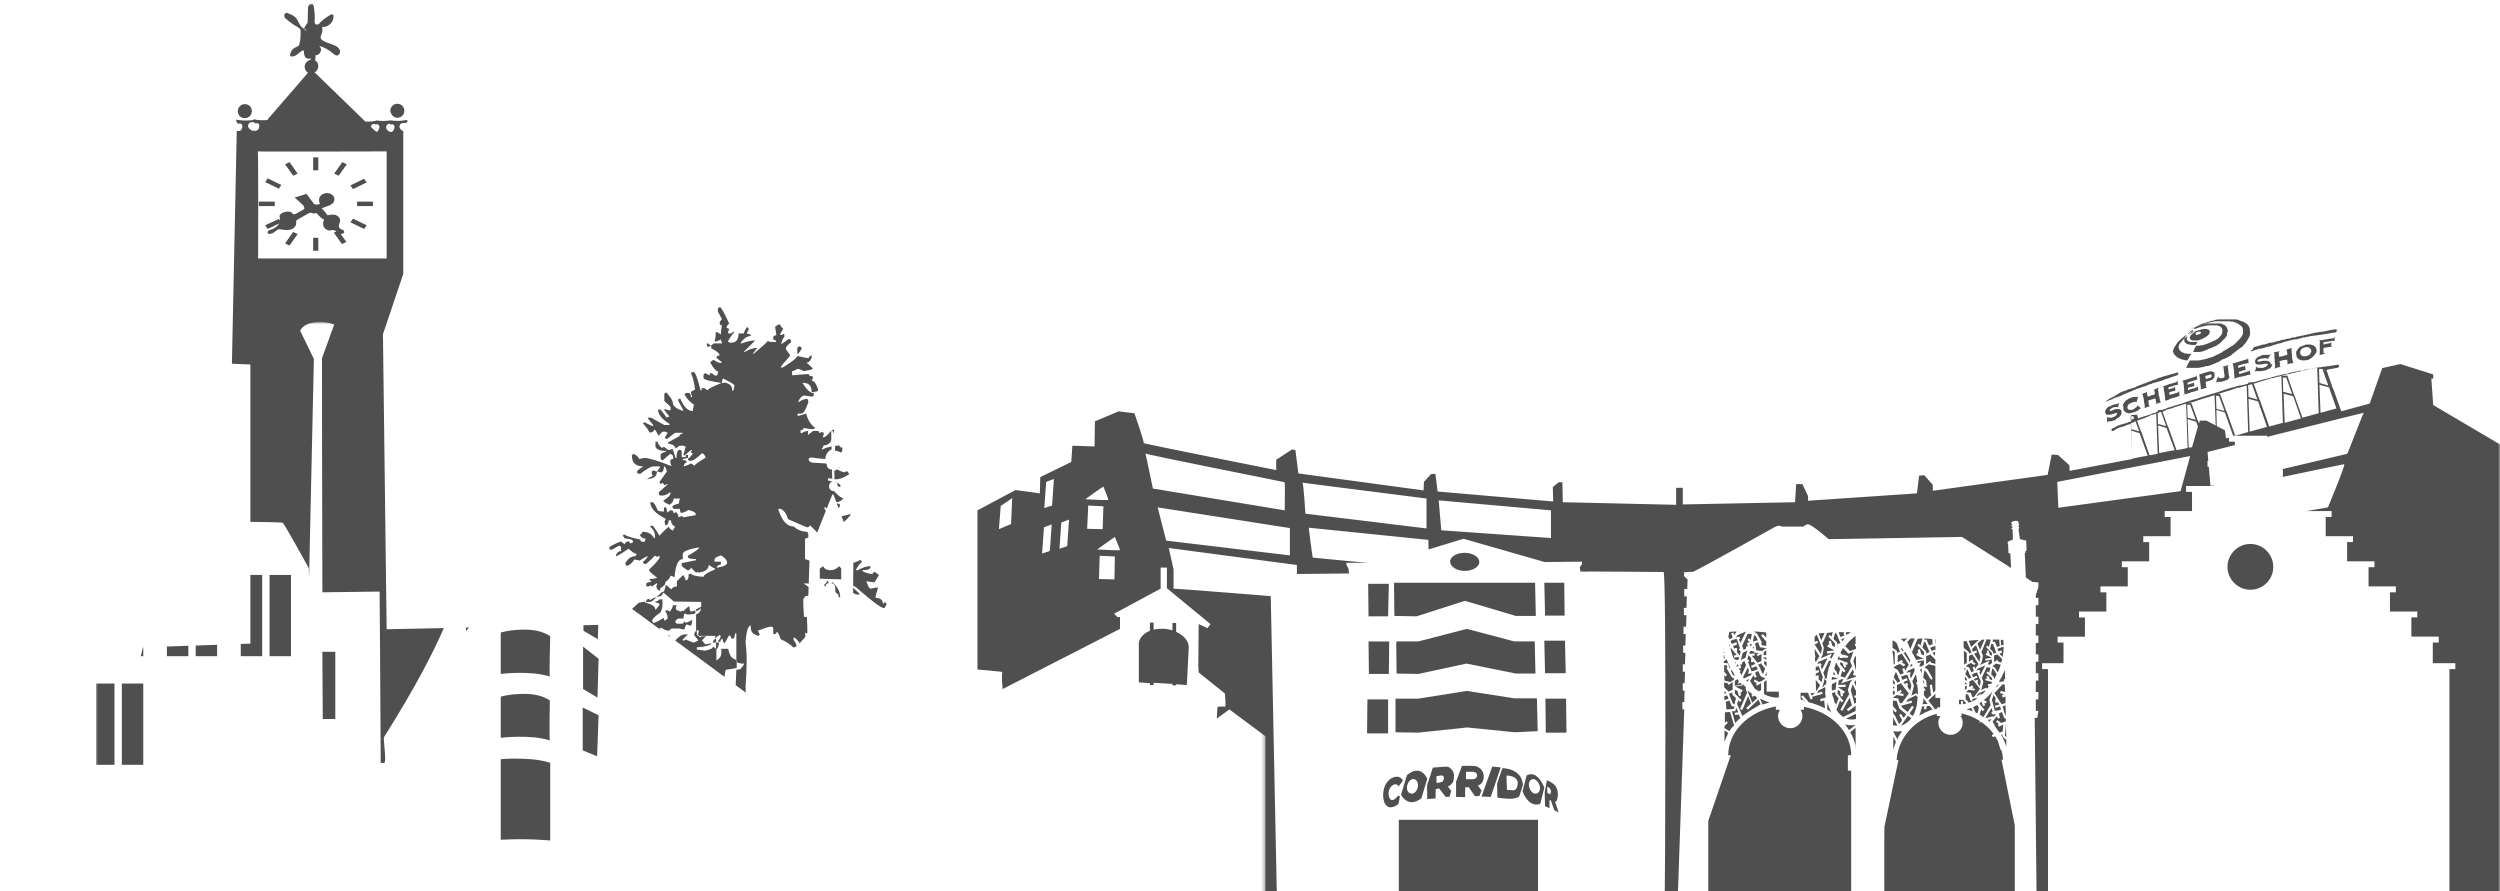 <?xml version="1.0" encoding="utf-8"?>
<!-- Generator: Adobe Illustrator 24.2.2, SVG Export Plug-In . SVG Version: 6.00 Build 0)  -->
<svg version="1.1" id="Laag_1" xmlns="http://www.w3.org/2000/svg" xmlns:xlink="http://www.w3.org/1999/xlink" x="0px" y="0px"
	 viewBox="0 0 677 241.3" style="enable-background:new 0 0 677 241.3;" xml:space="preserve">
<style type="text/css">
	.st0{filter:url(#Adobe_OpacityMaskFilter);}
	.st1{fill-rule:evenodd;clip-rule:evenodd;fill:#FFFFFF;}
	.st2{mask:url(#mask-2_1_);fill-rule:evenodd;clip-rule:evenodd;fill:#4F4F4F;}
	.st3{filter:url(#Adobe_OpacityMaskFilter_1_);}
	.st4{mask:url(#mask-4_1_);fill-rule:evenodd;clip-rule:evenodd;fill:#FFFFFF;}
</style>
<g id="Onderdelen">
	<g id="Winkeldetail---1140" transform="translate(-300, -4856)">
		<g id="Stad-1" transform="translate(300, 4856)">
			<g id="Clip-2">
			</g>
			<defs>
				<filter id="Adobe_OpacityMaskFilter" filterUnits="userSpaceOnUse" x="26" y="1" width="676" height="242">
					<feColorMatrix  type="matrix" values="1 0 0 0 0  0 1 0 0 0  0 0 1 0 0  0 0 0 1 0"/>
				</filter>
			</defs>
			<mask maskUnits="userSpaceOnUse" x="26" y="1" width="676" height="242" id="mask-2_1_">
				<g class="st0">
					<polygon id="path-1_1_" class="st1" points="1,1 677,1 677,243 1,243 					"/>
				</g>
			</mask>
			<path id="Fill-1" class="st2" d="M93.9,44.5l-1.2-0.6L90.5,47l1.2,0.6L93.9,44.5z M99.3,61l-3.7-1.8l-0.7,1l3.7,1.8L99.3,61z
				 M96.7,55.8h4.3v-1.2h-4.3V55.8z M99.3,49.4l-0.7-1l-3.7,1.8l0.7,1L99.3,49.4z M70.1,55.8h4.3v-1.2h-4.3V55.8z M84.8,67.9h1.4
				v-3.5h-1.4V67.9z M84.8,46.1h1.4v-3.5h-1.4V46.1z M80.6,47l-2.2-3.1l-1.2,0.6l2.2,3.1L80.6,47z M75.8,59.7l-0.3-0.4L71.8,61
				l0.7,1l3.1-1.5c-0.1,0.1-0.1,0.2-0.2,0.3c-0.5,0.7-1.3,1.2-2.1,1.4c-0.2,0.1-0.5,0.1-0.6,0.3c-0.2,0.1-0.3,0.4-0.2,0.6
				c0.1,0.3,0.5,0.3,0.8,0.2c0.5-0.1,0.9-0.3,1.3-0.7c0.2-0.1,0.4-0.3,0.6-0.4c0.4-0.2,0.9-0.1,1.3,0c0.8,0.1,1.7,0.2,2.4-0.1
				c0.8-0.3,1.4-1,1.3-1.9c0-0.1,0-0.3,0-0.4c0.1-0.1,0.2-0.2,0.3-0.3l3-1.7c0.2-0.1,0.3-0.2,0.5-0.2c0.4,0,0.8,0.3,1.2,0.2
				c0.2,0,0.3-0.1,0.4-0.1c0.2,0,0.3,0.2,0.4,0.3c0.5,0.6,1.1,1.2,1.8,1.5c-0.4,0.6-0.4,1.4-0.1,2c0.4,0.6,1.1,1,1.8,0.9
				c0.2,0,0.4-0.1,0.6-0.1c0.4,0,0.7,0.2,1,0.4l-0.7,0.3l2.2,3.1l1.2-0.6l-1.6-2.2c0.3,0.1,0.5,0,0.8-0.1c0.1-0.1,0.2-0.2,0.2-0.3
				c0.1-0.3-0.2-0.6-0.5-0.7c-0.3-0.1-0.6-0.2-0.8-0.5c-0.4-0.6,0.2-1.3,0.2-2c0-0.7-0.6-1.3-1.3-1.5c-0.7-0.2-1.4,0-2.1,0.1
				c-0.5-0.7-1-1.3-1.6-1.9c0.5-0.2,0.9-0.3,1.4-0.5c0.8-0.3,1.7-0.6,2-1.5c0.2-0.6,0-1.2-0.5-1.6c-0.5-0.4-1.1-0.6-1.7-0.5
				c-0.7,0.1-1.3,0.4-1.7,1c-0.3,0.6-0.3,1.4,0.1,1.9c-0.5,0.2-1.1,0.3-1.6,0.1c-0.7-0.9-1.4-1.9-2.1-2.8c-1.1,0.3-2.1,0.7-3.2,1
				c0.8,0.7,1.6,1.4,2.4,2.2l0.2,0.6l0,0.3c-0.7,0.4-1.4,0.8-2.1,1.2c-0.3,0.2-0.7,0.3-0.9,0.2c-0.2-0.1-0.2-0.3-0.4-0.4
				c-0.3-0.3-0.8-0.3-1.3-0.3c-0.8,0.1-1.7,0.4-2,1.1C75.8,59,75.8,59.3,75.8,59.7L75.8,59.7z M66.3,32c1,0,1.9-0.8,1.9-1.9
				s-0.8-1.9-1.9-1.9c-1,0-1.9,0.8-1.9,1.9S65.2,32,66.3,32L66.3,32z M107.6,31.9c1,0,1.9-0.8,1.9-1.9c0-1-0.8-1.9-1.9-1.9
				c-1,0-1.9,0.8-1.9,1.9C105.8,31,106.6,31.9,107.6,31.9L107.6,31.9z M640.1,111.8c0.3-0.2-42.3,10.6-42.3,10.6l0.8,9.2
				c0,0,36.8-8.6,37-8.7S639.9,111.9,640.1,111.8L640.1,111.8z M634.8,125.7c-0.4,0-40.1,8.4-40.1,8.4l1.6,9.2l34.1-5.9
				C630.4,137.4,635.3,125.7,634.8,125.7L634.8,125.7z M593.6,121.1c0,0,1-3.5,1.6-5.6l-0.5-1.3l-2.3-0.7l0.3,7.7
				C593.3,121.2,593.6,121.1,593.6,121.1L593.6,121.1z M593.1,123.5l-36,7l0.3,7l33.1-4.5L593.1,123.5z M577,112.7l0,1c0,0,0,0,0,0
				c0.1-0.1,0.1-0.1,0.2-0.1c0.1,0,0.3-0.1,0.4-0.1c0.1,0,0.2,0,0.2-0.1c0,0,0.1,0,0.1,0c0,0,0,0,0,0l-0.2-0.7L577,112.7z
				 M578.1,114.2c-0.1,0-0.1,0.1-0.2,0.1c-0.2,0.1-0.3,0.1-0.5,0.2c0,0,0,0-0.1,0c-0.1,0.1-0.2,0.1-0.3,0.1l0.1,1.6l2.2,0.6l-1-2.7
				c0,0-0.1,0-0.1,0C578.1,114.1,578.1,114.1,578.1,114.2L578.1,114.2z M579.4,117.3l-2.3-0.7l0.3,7.6c1.4-0.3,2.9-0.6,4.2-0.8
				L579.4,117.3z M578.7,113.9l1.1,3l0.1,0l0,0.1l2.2,6.3c0.8-0.1,1.5-0.3,2.2-0.4l-0.4-10.9c0,0,0,0-0.1,0c-0.1,0-0.2,0.1-0.4,0.2
				c0,0-0.1,0-0.1,0c-0.3,0.1-0.6,0.2-1,0.3c-0.1,0-0.1,0-0.2,0.1c0,0-0.1,0-0.1,0.1c-0.3,0.1-0.6,0.2-0.8,0.3c-0.1,0-0.2,0-0.2,0.1
				c-0.1,0-0.1,0.1-0.2,0.1c-0.2,0.1-0.5,0.1-0.7,0.2c-0.1,0-0.1,0-0.2,0.1c-0.1,0-0.1,0.1-0.2,0.1c-0.1,0-0.3,0.1-0.4,0.1
				c-0.1,0-0.3,0.1-0.4,0.2C578.9,113.9,578.8,113.9,578.7,113.9L578.7,113.9z M584.3,111.9l0.1,2.9l2.2,0.6l-1.4-3.9c0,0,0,0,0,0
				c-0.1,0-0.2,0.1-0.3,0.1c0,0-0.1,0-0.1,0C584.6,111.8,584.5,111.9,584.3,111.9L584.3,111.9z M586.7,115.9l-2.3-0.7l0.3,7.5
				c1.5-0.3,3-0.6,4.2-0.8L586.7,115.9z M585.6,111.5l1.5,4.1l0.1,0l0,0.1l2.2,6.2c1.2-0.2,2.2-0.4,3-0.6l-0.4-12
				c-0.1,0-0.2,0.1-0.3,0.1c-0.1,0-0.2,0.1-0.3,0.1c0,0,0,0-0.1,0c-0.2,0.1-0.4,0.1-0.5,0.2c-0.6,0.2-1.1,0.3-1.7,0.5
				c-0.2,0-0.3,0.1-0.5,0.2c0,0-0.1,0-0.2,0.1c-0.5,0.1-1,0.3-1.5,0.4c-0.1,0-0.2,0.1-0.3,0.1c-0.1,0-0.1,0.1-0.2,0.1
				C586.2,111.3,585.9,111.4,585.6,111.5L585.6,111.5z M592.3,109.6l0.1,3.5l2.2,0.6l-1.5-4.1L592.3,109.6z M592.5,109.2l0.9-0.1
				l1.7,4.7l0.1,0l0,0.1l0.3,0.8c0.1-0.5,0.2-0.8,0.2-0.8c-0.1,0,1.8,0,1.8,0l2.5,1.3l-0.3-8.2c-1,0.3-1.9,0.6-2.9,0.9
				c-0.4,0.1-0.9,0.3-1.3,0.4c-0.1,0-0.2,0-0.3,0.1c-0.1,0-0.2,0.1-0.3,0.1c0,0-0.1,0-0.1,0.1c-0.5,0.1-1,0.3-1.5,0.4
				C593,109,592.8,109.1,592.5,109.2L592.5,109.2z M600.1,107.2l0.1,3.5l2.2,0.6l-1.5-4.1L600.1,107.2z M602.5,111.7l-2.3-0.7
				l0.1,4.4l2.2,1.1l0.3,2.2l2-0.5L602.5,111.7z M600.6,106.7l0.6,0l1.7,4.7l0.1,0l0,0.1l2.3,6.5l3.5-1l-0.4-12.6
				c-0.5,0.1-1,0.3-1.4,0.4c-0.2,0.1-0.4,0.1-0.7,0.2c0,0-0.1,0-0.1,0c-0.1,0-0.2,0-0.3,0c-0.2,0.1-0.4,0.1-0.6,0.2
				C603.7,105.8,602.1,106.2,600.6,106.7L600.6,106.7z M608.8,104.3l0.1,3.2l2.4,0.7l-1.5-4.2c-0.1,0-0.2,0.1-0.2,0.1
				C609.3,104.2,609.1,104.2,608.8,104.3L608.8,104.3z M611.5,108.7l-2.6-0.7l0.3,8.9l4.7-1.3L611.5,108.7z M610.3,103.9l1.6,4.4
				l0.1,0l0,0.1l2.5,7.1l3.7-1l-0.4-12.7c-0.2,0.1-0.4,0.1-0.6,0.2c-0.1,0-0.1,0-0.2,0c-0.1,0-0.2,0-0.2,0c-0.2,0.1-0.4,0.1-0.6,0.2
				c-0.3,0.1-0.6,0.2-0.8,0.2c-0.1,0-0.1,0-0.2,0c-0.1,0-0.2,0-0.4,0.1c-0.5,0.2-1.1,0.3-1.6,0.5c-0.1,0-0.2,0-0.3,0.1
				c-0.1,0-0.3,0.1-0.4,0.1C611.7,103.5,611,103.7,610.3,103.9L610.3,103.9z M620.7,106.7l-1.6-4.5l-0.9,0.1l0.1,3.8L620.7,106.7z
				 M618.4,106.6l0.3,7.9l4.4-1.2l-2.1-6L618.4,106.6z M618.1,101.8l1.3-0.1l1.8,5.2l0.1,0l0,0.1l2.2,6.1l4.4-1.2l-0.4-12.4
				c-0.1,0-0.1,0-0.2,0.1c-0.2,0.1-0.4,0.1-0.6,0.1c-0.1,0-0.1,0-0.2,0c-0.2,0-0.3,0.1-0.5,0.1c0,0-0.1,0-0.1,0
				c-0.3,0-0.5,0.1-0.8,0.2c-0.1,0-0.2,0.1-0.3,0.1c0,0-0.1,0-0.1,0c-0.2,0.1-0.4,0.1-0.7,0.2c-0.1,0-0.2,0.1-0.3,0
				c-0.1,0-0.2,0-0.3,0.1c-0.2,0.1-0.4,0.1-0.6,0.2c-0.1,0-0.2,0.1-0.4,0.1c-0.1,0-0.1,0-0.2,0c-0.2,0.1-0.5,0.1-0.7,0.2
				c-0.1,0-0.2,0.1-0.4,0.1c0,0-0.1,0-0.2,0c-0.2,0.1-0.5,0.1-0.7,0.2c-0.1,0-0.2,0.1-0.3,0.1c0,0-0.1,0-0.1,0c-0.1,0-0.2,0-0.3,0
				c-0.3,0.1-0.7,0.2-1,0.3c0,0-0.1,0-0.1,0c-0.1,0-0.2,0-0.3,0C618.2,101.8,618.2,101.8,618.1,101.8L618.1,101.8z M628,99.9
				l0.1,3.8l2.4,0.7l-1.6-4.5L628,99.9z M630.7,104.9l-2.6-0.7l0.3,7.6l4.3-1.2L630.7,104.9z M420,138.2l-30.4-2.7l0.7,8.1l29.7,2.1
				V138.2z M386.8,146.2l-32.4-3.3c0,0,1,8.1,1.1,8.1s31.1,3.1,31.2,2.8C387,153.6,386.8,146.2,386.8,146.2L386.8,146.2z
				 M353.5,139.1l32.8,4V135c0,0-33.9-4.3-33.6-4.3C353,130.8,353.5,139.1,353.5,139.1L353.5,139.1z M351.2,153l-34.7-4.6l1.3,5.8
				v5.2c0-0.1,33.4,2.6,33.4,2.6V153z M315.8,146.4l33.5,4V143l-35.8-5.6L315.8,146.4z M347.9,138.2c0,0,0.1-7.5,0-7.6
				c-0.1-0.1-37.7-7.5-37.7-7.8c0.1,0.3,2,9.5,2,9.5L347.9,138.2z M301.9,145.4c-0.2,0.1-4.8,3.4-4.8,3.4s5.9,0.3,6.2,0.2
				C303.4,149,301.9,145.4,301.9,145.4L301.9,145.4z M301.9,150.7l-4.1-0.2l-0.2,6.3l4.2,0.1L301.9,150.7z M294.4,143.2l4.2,0.1
				l0.2-6.2l-4.1-0.2L294.4,143.2z M293.9,135.2c0,0,5.9,0.3,6.2,0.2c0.2-0.1-1.3-3.6-1.3-3.6C298.4,131.9,293.9,135.2,293.9,135.2
				L293.9,135.2z M289.5,140.7l-2.1,0.8l-0.5,7.1l2.1-0.7L289.5,140.7z M285.4,129.7l-2.1,0.8l-0.5,7.1l2.1-0.7L285.4,129.7z
				 M284.8,142l-2.1,0.8l-0.5,7.1l2.1-0.7L284.8,142z M274.1,134.9l-3.1,2.1l-0.5,6.3l3.3-1.4L274.1,134.9z M702,135.1V243H333.8
				c-13.5-10-21.3-23.1-21.3-40.1c0-0.2-47.8-2.3-47.8-2.3l0-62.4l10.3-5.5l6.6,0.9l0.1-4.4l8.4-4.1l0.3-4.4l6,0.2l0.1-6.8l6.4-2.7
				l4.3,0.5c0,0,2.8,8,2.5,8.1c-0.3,0.1,35.9,7.3,35.9,7.3v-2.8l4.3-2.8l0.9,0.2l0.8,6.3l33.9,4.6l0.1-2.3l1.9-2.1l1.2-0.1l0.6,4.8
				l31.3,2.7l-0.1-3.9c0,0,1.5-1.2,1.6-1.3c0.1,0,1,0,1,0l0.1,5.4l30.7,0.7c0,0,0-4.6,0-4.6c0,0,1.8,0,1.8,0v4.5
				c0,0,30.4-0.6,30.4-0.6l0.3-4.9l1.7,0l1.5,3.2v1.3l29.5-2l0.6-4.8l1.4-0.1l2.3,2.6l0,1.6l31.1-4.3l1.1-5.5l1.7,0.1l3.1,2.8
				c0,0,0,1.5,0.1,1.5c0.1,0,8.5-1.6,16.9-3.2l-0.3-9.6c-0.1,0-0.1,0.1-0.2,0.1c-0.1,0-0.2,0.1-0.3,0.1c-0.1,0-0.2,0.1-0.3,0.1
				c0,0,0,0-0.1,0c-0.2,0.1-0.4,0.2-0.5,0.2c-0.1,0-0.1,0.1-0.2,0.1c-0.1,0.1-0.2,0.1-0.3,0.1c-0.1,0-0.1,0-0.2,0.1c0,0-0.1,0-0.1,0
				c-0.1,0.1-0.2,0.1-0.3,0.1c0,0-0.1,0-0.1,0c0,0-0.1,0-0.1,0c-0.1,0.1-0.3,0.1-0.4,0.2c0,0-0.1,0-0.1,0c0,0-0.1,0-0.1,0
				c-0.1,0.1-0.1,0.1-0.2,0.1c-0.1,0-0.2,0-0.2,0.1c0,0-0.1,0-0.1,0.1c0,0.1-0.1,0.1-0.2,0.1c-0.1,0-0.1,0-0.2,0.1
				c0,0-0.1,0-0.1,0.1c0,0-0.1,0-0.1,0.1c-0.1,0-0.2,0-0.2,0.1c-0.1,0-0.1,0-0.2,0.1c0,0-0.1,0-0.1,0c-0.1,0-0.1,0-0.2,0
				c0,0,0,0-0.1,0c-0.1-0.1-0.1-0.2-0.1-0.3c0,0,0,0,0-0.1c0-0.1,0.1-0.2,0.1-0.2c0,0,0-0.1,0.1-0.1c0,0,0,0,0.1,0
				c0.1-0.1,0.2-0.1,0.3-0.1c0.1,0,0.1,0,0.2-0.1c0,0,0.1,0,0.1-0.1c0.1,0,0.1,0,0.2-0.1c0,0,0.1,0,0.1-0.1c0.1-0.1,0.1-0.1,0.2-0.1
				c0.1,0,0.2-0.1,0.2-0.1c0,0,0.1,0,0.1,0c0.1-0.1,0.1-0.1,0.2-0.1c0.1,0,0.2-0.1,0.3-0.1c0,0,0,0,0.1,0c0.1-0.1,0.2-0.1,0.4-0.2
				c0,0,0.1,0,0.1,0c0,0,0.1,0,0.1,0c0.1-0.1,0.2-0.1,0.3-0.1c0.1,0,0.2-0.1,0.3-0.1c0,0,0.1,0,0.1,0c0.1-0.1,0.2-0.1,0.3-0.1
				c0.1,0,0.2-0.1,0.3-0.1c0.1,0,0.1,0,0.2-0.1c0,0,0.1-0.1,0.2-0.1c0.1,0,0.3-0.1,0.4-0.1c0.1,0,0.1,0,0.2-0.1c0,0,0.1,0,0.1-0.1
				c0,0,0.1,0,0.1,0l-0.1-1.6l1.6-0.1l0.3,1c0.1,0,0.1,0,0.2,0c0.1,0,0.1,0,0.2-0.1c0,0,0.1,0,0.1-0.1c0.2-0.1,0.4-0.1,0.7-0.2
				c0.1,0,0.1,0,0.2-0.1c0,0,0.1,0,0.1,0c0.2-0.1,0.4-0.1,0.7-0.2c0.1,0,0.2,0,0.3-0.1c0.1,0,0.1,0,0.2-0.1c0.2-0.1,0.5-0.1,0.7-0.2
				c0.1,0,0.2,0,0.3-0.1c0,0,0.1,0,0.1-0.1c0.3-0.1,0.5-0.2,0.8-0.2c0.1,0,0.2-0.1,0.2-0.1c0,0,0.1,0,0.1-0.1c0,0,0.1,0,0.1-0.1
				c0.1,0,0.3-0.1,0.4-0.1l0-0.3l1-0.1c0,0,0,0,0,0c0,0,0.1,0,0.1,0c0.4-0.1,0.8-0.2,1.2-0.4c0.1,0,0.1-0.1,0.2-0.1
				c0.1-0.1,0.2-0.1,0.3-0.1c0.4-0.1,0.8-0.3,1.3-0.4c0.1,0,0.2-0.1,0.3-0.1c0,0,0,0,0,0c0.1-0.1,0.2-0.1,0.3-0.1
				c0.3-0.1,0.6-0.2,1-0.3c0.4-0.1,0.8-0.2,1.2-0.4c0,0,0.1,0,0.1,0c0.1-0.1,0.3-0.1,0.5-0.2c0.3-0.1,0.6-0.2,0.9-0.3
				c0.6-0.2,1.2-0.4,1.7-0.5c0.1,0,0.3-0.1,0.4-0.1c0,0,0,0,0.1,0c0.1-0.1,0.3-0.1,0.4-0.2c1.2-0.4,2.3-0.7,3.5-1.1
				c1-0.3,2.1-0.6,3.1-1c1.3-0.4,2.5-0.8,3.8-1.1c0.3-0.1,0.5-0.2,0.8-0.2c0.1,0,0.1,0,0.2,0c0,0,0.1,0,0.1,0
				c0.3-0.1,0.6-0.2,0.8-0.2c0.4-0.1,0.7-0.2,1.1-0.3l0-0.3l1.4-0.1c0,0,0.1,0,0.1,0c0.1,0,0.3-0.1,0.4-0.1c0,0,0.1,0,0.1,0
				c0.4-0.1,0.9-0.3,1.3-0.4c0,0,0.1,0,0.1,0c0.3-0.1,0.6-0.2,0.9-0.3c0,0,0.1,0,0.1,0c0.2,0,0.3-0.1,0.5-0.1
				c0.5-0.1,0.9-0.3,1.4-0.4c0.1,0,0.2-0.1,0.3-0.1c0.1,0,0.1,0,0.2,0c0.4-0.1,0.9-0.3,1.3-0.4c0.1,0,0.2-0.1,0.3,0c0,0,0,0,0.1,0
				c0.1,0,0.2,0,0.2-0.1c0.4-0.1,0.7-0.2,1.1-0.3c0.1,0,0.2-0.1,0.3,0c0.1,0,0.1,0,0.2,0c0.3-0.1,0.6-0.2,0.9-0.3
				c0.1,0,0.1,0,0.2-0.1c0.1,0,0.1,0,0.2,0c0.1,0,0.1,0,0.2,0c0.3-0.1,0.5-0.2,0.8-0.2c0.1,0,0.2,0,0.2-0.1c0,0,0.1,0,0.1,0
				c0.1,0,0.2,0,0.4,0c0.3-0.1,0.5-0.2,0.8-0.2c0.1,0,0.1,0,0.2,0c0,0,0.1,0,0.2,0c0.2-0.1,0.4-0.1,0.6-0.2c0.1,0,0.3-0.1,0.4-0.1
				c0.1,0,0.1,0,0.2,0c0.2-0.1,0.4-0.1,0.7-0.2c0.1,0,0.1,0,0.2,0c0,0,0.1,0,0.2,0c0.2-0.1,0.4-0.1,0.6-0.2c0.1,0,0.1,0,0.2,0
				c0.1,0,0.1,0,0.2,0c0.2,0,0.3-0.1,0.5-0.1c0.1,0,0.1,0,0.2,0c0,0,0.1,0,0.2,0c0.1,0,0.3-0.1,0.4-0.1c0.1,0,0.2-0.1,0.3,0
				c0,0,0.1,0,0.1,0c0.1,0,0.3-0.1,0.4-0.1c0.1,0,0.2-0.1,0.3,0c0,0,0.1,0,0.1,0c0.1,0,0.2-0.1,0.3-0.1c0.1,0,0.2-0.1,0.3,0
				c0,0,0.1,0,0.1,0c0.1,0,0.2-0.1,0.4-0.1c0.1,0,0.2-0.1,0.3,0c0,0,0.1,0,0.1,0c0.1,0,0.2-0.1,0.3-0.1c0.1,0,0.2-0.1,0.2,0
				c0,0,0.1,0,0.1,0c0.1,0,0.2-0.1,0.3-0.1c0.1,0,0.1,0,0.2,0c0,0,0.1,0,0.1,0c0.1,0,0.2,0,0.3-0.1c0.1,0,0.2-0.1,0.3,0
				c0,0,0.1,0,0.1,0c0.1,0,0.1,0,0.2-0.1c0.1,0,0.1,0,0.2,0c0.1,0,0.2,0,0.3,0c0,0,0.1,0.1,0.2,0.1c0,0.1,0,0.2,0,0.2
				c0,0.1,0,0.2,0,0.2c0,0-0.2,0.2-0.2,0.2c-0.2,0.1-0.3,0.1-0.5,0.2c0,0-0.1,0-0.1,0c-0.1,0-0.2,0-0.2,0c-0.1,0-0.2,0-0.2,0.1
				c0,0-0.1,0-0.1,0c-0.1,0-0.2,0-0.2,0c-0.1,0-0.2,0.1-0.3,0.1c0,0-0.1,0-0.1,0c-0.1,0-0.2,0-0.3,0c-0.1,0-0.2,0-0.3,0.1
				c0,0-0.1,0-0.1,0c-0.1,0-0.2,0-0.3,0.1c-0.2,0-0.3,0.1-0.5,0.1c0,0-0.1,0-0.1,0c-0.1,0-0.2,0.1-0.4,0.1c0,0-0.1,0-0.1,0
				c-0.1,0-0.2,0-0.3,0l0.9-0.1l1.8,5.2l0.1,0l0,0.1l2.1,5.9l7.7-2.1l3.4-9.6l4.9-1.1l8.9,2.8v1.2l-0.5-0.1l0.5,7.2L702,135.1z
				 M77.2,65.9l1.2,0.6l2.2-3.1l-1.2-0.6L77.2,65.9z M217.1,94.4c0-0.3-0.2-0.5-0.6-0.6c-0.3,0-0.5,0.2-0.6,0.6v1.4
				C216.3,95.8,216.6,95.3,217.1,94.4L217.1,94.4z M574.5,111.8c0-0.1,0-0.3,0-0.4c0,0,0-0.1,0-0.1c0-0.1-0.1-0.1-0.1-0.2
				c0,0,0,0-0.1-0.1c0,0-0.1-0.1-0.1-0.1c-0.1,0-0.1-0.1-0.2-0.1c0,0-0.1,0-0.2,0c0,0-0.1,0-0.1,0c0,0-0.1,0-0.1,0
				c-0.1,0-0.1,0-0.2,0c-0.1,0-0.1,0-0.2,0c-0.1-0.1-0.2,0-0.3,0c-0.2,0-0.3,0.1-0.5,0.2c-0.2,0.1-0.4,0.1-0.5,0.2
				c-0.1,0-0.3,0.1-0.4,0.1c-0.1,0-0.2,0-0.2-0.1c0,0,0,0,0,0c0-0.1,0.1-0.2,0.1-0.3c0,0,0.1-0.1,0.1-0.1c0.1-0.1,0.2-0.2,0.3-0.2
				c0,0,0.1,0,0.1-0.1c0,0,0.1-0.1,0.2-0.1c0.2-0.1,0.5-0.1,0.7-0.2c0,0,0.1,0,0.1,0c0.1,0,0.1,0,0.2,0c0,0,0.1,0,0.1,0
				c0.1,0,0.1,0,0.2,0c0,0,0.1,0.1,0.1,0.1c0,0,0.1,0,0.1-0.1c0-0.1,0-0.1,0-0.2c0.1-0.1,0-0.2,0.1-0.3c0-0.1,0.1-0.2,0.1-0.3
				c0,0,0,0,0,0c0,0,0-0.1,0-0.1c0,0,0-0.1,0-0.1c0,0,0-0.1,0-0.1c0,0,0,0,0,0c-0.1,0-0.1,0.1-0.2,0.2c-0.1,0-0.1,0-0.2,0.1
				c-0.1,0-0.1,0-0.2,0c0,0-0.1,0-0.1,0c-0.1,0-0.1,0-0.2,0.1c-0.1,0-0.1,0.1-0.2,0c0,0-0.1,0-0.1,0c-0.3,0.1-0.6,0.2-0.8,0.3
				c0,0-0.1,0-0.1,0.1c-0.1,0.1-0.1,0.1-0.2,0.1c-0.1,0-0.2,0-0.3,0.1c0,0,0,0-0.1,0c0,0-0.1,0-0.1,0c0,0-0.1,0.1-0.1,0.1
				c0,0-0.1,0.1-0.1,0.1c-0.1,0.1-0.1,0.1-0.2,0.2c-0.1,0.2-0.3,0.3-0.4,0.5c0,0.1-0.1,0.2-0.1,0.3c0,0,0,0.1,0,0.1c0,0,0,0.1,0,0.1
				c0,0.2,0,0.4,0.1,0.5c0,0.2,0.2,0.2,0.3,0.3c0.1,0,0.1,0.1,0.2,0c0.1,0,0.1,0,0.2,0c0,0,0,0,0,0c0,0,0.1,0,0.1,0
				c0.1,0,0.1,0,0.2,0c0,0,0.1,0,0.1,0c0.1,0,0.1,0,0.2,0c0.2-0.1,0.5-0.1,0.7-0.2c0.3-0.1,0.6-0.2,0.9-0.3c0.1,0,0.1,0.1,0.2,0.1
				c0,0.1,0,0.1,0,0.2c0,0.1-0.1,0.2-0.2,0.3c-0.1,0.1-0.1,0.1-0.2,0.2c0,0.1-0.1,0.1-0.2,0.1c0,0-0.1,0-0.1,0.1
				c-0.1,0.1-0.1,0.1-0.2,0.1c-0.2,0.1-0.4,0.1-0.6,0.2c-0.1,0-0.1,0-0.2,0c0,0-0.1,0-0.1,0c-0.1,0-0.2,0.1-0.3,0c0,0-0.1,0-0.1,0
				c-0.1,0-0.2,0-0.3-0.1c0,0,0-0.1,0-0.1c0,0,0,0-0.1,0c0,0,0,0-0.1,0c0,0.1,0,0.1,0,0.2c0,0.1,0,0.1,0,0.2c0,0,0,0.1,0,0.1
				c0,0.1,0,0.1,0,0.1c0,0,0,0.1,0,0.1c0,0.1,0,0.1,0,0.2c0,0,0,0.1,0,0.1c0,0.1,0,0.1,0,0.2c0,0,0,0.1,0,0.1c0,0.1,0,0.1,0,0.2
				c0,0,0.1,0,0.1-0.1c0.1-0.1,0.2-0.1,0.3-0.2c0.1,0,0.2,0,0.3,0c0,0,0.1,0,0.1,0c0.1,0,0.1,0,0.2,0c0.3-0.1,0.7-0.2,1-0.3
				c0.1,0,0.1,0,0.2-0.1c0,0,0.1,0,0.1-0.1c0.1,0,0.2-0.1,0.3-0.2c0,0,0,0,0,0c0,0,0.1,0,0.1-0.1c0,0,0.1-0.1,0.1-0.1c0,0,0,0,0.1,0
				c0,0,0.1,0,0.1,0c0.1-0.1,0.1-0.1,0.2-0.2c0.1-0.1,0.2-0.2,0.3-0.3c0.1-0.2,0.3-0.3,0.3-0.5c0.1,0,0-0.1,0.1-0.2
				c0.1-0.1,0-0.1,0-0.2C574.5,111.9,574.5,111.9,574.5,111.8L574.5,111.8z M193,174h0.9v-1.2C193.3,173.3,193,173.7,193,174
				L193,174z M179.7,160.5l-0.3-0.3l-1.6,1.5c0.3-0.1,0.7-0.2,1.2-0.3C179.3,161.1,179.5,160.8,179.7,160.5L179.7,160.5z
				 M177.8,161.7c-1.1,0.3-1.6,0.6-1.6,0.8l-0.6-0.3c-0.3,0-0.5,0.2-0.6,0.6v0.3l1.5-0.2L177.8,161.7z M194.7,174.3V174h-0.8v2
				C194.2,175.9,194.5,175.3,194.7,174.3L194.7,174.3z M198.9,104.5c0-0.4-1-1-3.1-2c-0.2,0.3-0.3,0.8-0.3,1.3
				c0.2-0.1,0.4-0.1,0.6-0.2c1.5,0.2,2.2,0.9,2.2,2.2h0.3L198.9,104.5z M196.9,152.4c0-0.7-0.6-1.4-1.7-2c-1.1,0.4-1.7,0.7-1.7,1.1
				v0.6h1.7v0.8c-0.7,0.1-1.1,0.4-1.1,0.8h0.3C196.1,153.4,196.9,152.9,196.9,152.4L196.9,152.4z M240.1,163.6l-0.6,1.1
				c-0.9,0-3.4-1.9-7.6-5.6c-0.6-0.4-1.1-0.6-1.4-0.6c0,0.2,0.7,0.9,2.2,2.2v0.3H232c-0.5,0-2.5-1.3-5.9-3.9h-1.4
				c1.9,1.4,2.8,2.9,2.8,4.5c0.2,0,0.5,0.4,0.8,1.1v0.3H228c-3.2-3.4-5.2-5-6.2-5h-4.2c2.8,1.9,4.2,3,4.2,3.4c0,0.9,0.4,1.4,1.1,1.4
				v0.6l-1.4,0.6v0.3h0.8l1.1-0.3l0.3,0.6c-1.1,0.4-1.7,0.7-1.7,0.8c0.2,2.1,0.6,3.1,1.1,3.1h0.3c1.6,0,2.7-0.3,3.4-0.8l0.3,0.6
				c-0.4,1.3-0.9,2-1.7,2c-1.1,0-2.3-0.4-3.6-1.1v0.3c0,0.2,0.9,1.1,2.8,2.5c-1,1.1-1.8,1.7-2.2,1.7c-1.7-0.4-2.5-1.5-2.5-3.4h-0.8
				l0.3,0.6v0.8l-1.4-0.3c0.2,1.6,0.3,2.8,0.3,3.6c-0.2,0.4-0.3,0.7-0.3,0.8h-0.3c-1.3-2-2.2-3-2.5-3.1h-0.3v0.6
				c0.6,0.7,0.8,1.3,0.8,1.7l-0.6,0.3h-0.3c-0.9-0.9-2-1.6-3.4-2.2c-0.4-1.3-0.8-2-1.1-2c0,0.4-0.2,0.6-0.6,0.6h-0.3v-1.4
				c0-0.4-0.2-0.6-0.6-0.6c-0.6,0-1.8,0.4-3.6,1.1l0.6,1.1c-0.2,0-0.3,0.1-0.3,0.3c-1.5-0.3-2.2-1.1-2.2-2.2v-0.6
				c-0.7,0-1.2,1.5-1.4,4.5c0.2,1.9,0.3,3.4,0.3,4.5c0,2.2-0.1,4.7-0.3,7.6c0,3.6,0.6,6.1,1.7,7.6l-0.6,0.3
				c-1.1-0.7-1.8-1.1-2.2-1.1c-2.5,0.7-4,1-4.6,1.1l0-0.6c1.9-0.4,2.9-2.3,2.9-5.8c0.1-1.5,0.2-3.5,0.3-6.1l1.1-0.2
				c0,0,1.5-1.7,0.8-1.5c-0.3,0.1-1.1-0.1-1.9-0.4c0-0.6,0-1.3,0-1.9v-5.9h-0.3l-0.3,1.4H198c0-0.6-0.2-0.8-0.6-0.8l-1.1,2
				c-0.4,0-0.6-0.4-0.6-1.1c-0.4,0-0.6,0.3-0.6,0.8h-0.6v-0.3l0.6-0.8V172h-0.3c-0.4,0.3-0.8,0.5-1.1,0.8v-0.6h-4.8
				c0-0.1,0-0.1,0-0.2c0.2-0.2,0.3-0.7,0.3-1.4c-0.3,0.1-0.5,0.2-0.7,0.4l0-4.6c0.8-0.3,1.3-0.9,1.3-1.7c-0.4,0.4-0.8,0.7-1.3,0.8
				l0-0.5l1.4-0.7v-1.3l-7.4-0.1l-2.9-2.5c0.4-0.6,0.6-1.2,0.6-1.9h0.3c0.8,0.7,1.3,1.1,1.4,1.1c0-0.4,0.5-0.7,1.4-0.8v-1.4l1.7-1.7
				c0.4,0.5,0.6,0.9,0.6,1.4h0.3c0.4,0,0.6-0.6,0.6-1.7h0.6c0.4,0.4,1.5,0.7,3.4,0.8c0.2-0.6,1.2-1.2,3.1-2v-0.3
				c-0.3,0-0.8-0.3-1.4-0.8h-0.3c0,1-0.9,1.7-2.8,2v-0.3l-0.6,0.3l-1.4-1.4c0,0.3-0.3,0.6-0.8,0.8c-1.1-0.7-1.7-1.1-1.7-1.4v-0.6
				l3.9-0.8v-0.3c-1.5,0-2.2-0.2-2.2-0.6v-0.3c2.1-1.2,3.1-2,3.1-2.2h-0.6c-2.6,0.5-3.9,1.1-3.9,1.7v1.4c-1.2,0-2,1.6-2.2,4.8h-0.3
				c-0.4-0.2-0.7-0.3-0.8-0.3c-0.2,0.7-0.7,1.2-1.4,1.7c0,0.7-0.5,1.2-1.4,1.7v0.6h-0.3c-0.3,0-0.6-0.4-0.8-1.1
				c0.2-0.4,0.3-0.7,0.3-0.8h-0.3l-1.1,0.8c-0.2,0-0.3-0.1-0.3-0.3l-0.6,0.3H175v-0.6c0-0.4,0.5-0.6,1.4-0.6l-0.6-0.8
				c0.8,0,1.5-0.1,2.2-0.3c-1.5-1.2-2.2-1.8-2.2-2v-0.3c1.1-1,2.1-2,2.8-3.1v-0.6l-0.6,0.3c-0.4-0.2-0.7-0.3-0.8-0.3
				c0,0.2-0.7,0.9-2.2,2.2h-0.3c-0.4,0-0.6-0.2-0.6-0.6c0.2,0,0.7-0.5,1.4-1.4h-0.3c-0.2,0-0.9,0.4-2,1.1l-1.4-0.3
				c-0.7,1.1-1.5,1.7-2.2,1.7l-0.3-0.6c0.7-1.3,1.6-2,2.8-2l0.3-0.6c-0.6-0.1-1.3-0.6-2.2-1.4c-1.9,1.3-3,2-3.4,2v-0.3
				c0.4-0.7,0.8-1.1,1.4-1.1v-0.8c0-0.4-0.2-0.6-0.6-0.6l-2,1.1c-0.4,0-0.6-0.2-0.6-0.6c0-0.3,1-0.8,3.1-1.7l1.1,0.8
				c0-0.3,0.3-0.6,0.8-0.8c0.4,0,0.6,0.2,0.6,0.6c0.4-0.2,0.7-0.3,0.8-0.3v-0.3c0-0.4-0.7-0.7-2.2-0.8l-0.6-0.8
				c0.2,0,0.3-0.1,0.3-0.3c1,0.6,2.5,1,4.5,1.4c0,0.4,0.2,0.6,0.6,0.6h0.6c0-0.2,0.1-0.5,0.3-0.8c-0.7,0-1.3-0.4-1.7-1.1
				c0.3,0,0.6-0.3,0.8-0.8c1.5,0,2.5,0.6,3.1,1.7h0.3v-0.3c0-1.2-0.5-2.1-1.4-2.8l0.6-0.3c0.2,0,0.9,0.9,2,2.8c0-0.1,0.8-1,2.5-2.5
				c0,0.3,0.4,0.7,1.1,1.1l0.6-1.1c-0.7-0.3-1.1-0.9-1.1-1.7h-0.6c-0.1,0.9-0.4,1.4-0.8,1.4l-0.3-0.6v-0.6l0.3-0.6
				c-2.8-1.4-4.2-2.9-4.2-4.5h0.6c0.3,0,0.8,0.7,1.4,2.2c0.3,0.2,0.7,0.3,1.1,0.3h0.6v-1.1h0.6l0.3,1.4l0.8-0.6h0.3
				c0.4,0,0.6,0.3,0.6,0.8l0.6-0.3c0.3,0,0.6,0.5,0.8,1.4l0.6-0.3h0.3c0.2,0,0.3,0.1,0.3,0.3c0.5-0.1,1.6-0.3,3.4-0.6v-0.3
				c0-0.4-0.7-0.8-2-1.1c-0.9,0.6-1.6,0.8-2,0.8c-0.2-0.3-0.3-0.7-0.3-1.1h-1.4c-0.4,0-0.6-0.2-0.6-0.6c0-0.3,0.6-0.6,1.7-0.8
				l0.3-1.4h-1.7c0,0.7-0.4,1.3-1.1,1.7c-1.1-0.5-1.7-0.9-1.7-1.1c1.3-0.8,2-1.5,2-2.2h-0.3c-0.7,0.6-1.4,0.8-2,0.8h-0.3
				c-0.4,0-0.6-0.2-0.6-0.6v-0.3l2.5-2.2h-0.3c-0.4,0.2-0.7,0.3-0.8,0.3c0-0.4-0.2-0.6-0.6-0.6c0,0.2-0.1,0.3-0.3,0.3l-0.3-0.6
				l2-2.8c-0.2-0.9-0.5-1.4-0.8-1.4c0,1-0.3,1.5-0.8,1.7c-0.3-0.2-0.7-0.3-1.1-0.3c0,1.3-0.9,2-2.8,2V130c0-0.3,0.6-0.7,1.7-1.1
				l-0.3-0.6V128c0-0.4,0.2-0.6,0.6-0.6c0.4,0.2,0.7,0.3,0.8,0.3l0.8-1.1v-0.3H177c-0.7,0-1.9,0.7-3.6,2h-0.3
				c-0.4,0-0.6-0.2-0.6-0.6c0-0.2,0.6-0.7,1.7-1.4c-2.1,0-3.1-1-3.1-3.1c0.2,0,0.3-0.1,0.3-0.3c0.8,0.2,1.4,0.7,1.7,1.4l1.4-0.3
				c1,0,3.5,0.7,7.3,2.2V126c-0.2-0.3-0.3-0.7-0.3-1.1c0-0.4,0.3-0.6,0.8-0.6v-0.6c0-0.3-0.3-0.6-0.8-0.8l-2,1.7
				c-0.4,0-0.6-0.2-0.6-0.6v-0.8c0-0.4,0.5-0.7,1.4-0.8v-0.3c-1.6,0-2.5-0.4-2.8-1.1v-1.4h0.6c0,0.5,0.4,1,1.1,1.7l0.6-0.3l1.1,0.8
				h0.6l0.6-0.3c0.6,1.5,0.8,2.3,0.8,2.5h0.3c0-1.4,0.3-2.2,0.8-2.2c0.4,0,0.6,0.2,0.6,0.6v1.4h1.1v-0.6h0.6v0.8l-1.4,0.3v0.3
				c0.7,0,1.1,0.2,1.1,0.6c-0.3,0-0.6,0.3-0.8,0.8v0.3c0.7-0.2,1.4-0.5,2-0.8l0.8,0.6c0-0.1,1-0.9,3.1-2.2c-0.3-0.7-0.6-1.1-0.8-1.1
				h-0.3c-1.3,1.3-2.3,2-3.1,2c-0.4,0-0.6-0.2-0.6-0.6c0.2,0,0.7-0.5,1.4-1.4c-0.4,0-0.6-0.2-0.6-0.6c0.2,0,0.3-0.1,0.3-0.3h-0.3
				l-1.7,1.4h-0.3V123l0.6-2l-0.6-0.3H184l-1.1,0.8c0-0.7-0.7-1.2-2-1.4v-0.3l3.1-1.7c0-0.4,0.3-0.6,0.8-0.6v-0.3h-2l-2.2,1.7
				l-0.6-0.3l0.8-1.4l-0.6-0.3h-0.8l-1.1,1.1c-0.5-1.1-0.9-1.7-1.1-1.7c0,0.3-0.3,0.6-0.8,0.8h-0.6c0-0.4-0.6-1.2-1.7-2.5
				c0.2,0,0.3-0.1,0.3-0.3c1.4,0.7,2.2,1.1,2.5,1.1v-0.3l-1.4-1.7v-0.3h0.8l3.6,2h1.4v-0.3c-2.1-1.3-3.1-2.6-3.1-3.9h0.6
				c0.1,0,0.7,0.7,1.7,2.2c0.4-0.2,0.7-0.3,0.8-0.3l-1.4-1.7v-0.3l1.4,0.3h0.3v-0.8c0-0.2-0.6-0.7-1.7-1.7v-1.7
				c0-0.4,0.2-0.6,0.6-0.6c1.1,1.3,1.7,2.2,1.7,2.8c0,0.8,0.9,1.6,2.8,2.2v-0.3c-0.9-1.6-1.4-2.6-1.4-2.8l0.6-0.3
				c0.9,2.2,2,3.4,3.4,3.4l0.3-1.7c-1.3-0.9-2.1-1.9-2.5-2.8V107c0-0.4,0.2-0.6,0.6-0.6h0.3c0.6,0,0.8,0.4,0.8,1.1h0.3v-0.3
				c-0.2-0.3-0.3-0.7-0.3-1.1l1.1-0.6c-0.2-1.9-0.6-3.4-1.1-4.5l0.6-0.3c0.6,0,1.2,1.7,2,5h0.3v-0.6h0.8l0.8,0.6c0-0.3,1.3-1,3.8-2
				c-3.3-0.5-4.9-0.9-4.9-1.4v-0.6c0-0.4,0.2-0.6,0.6-0.6l1.1,0.6v-0.6h0.6l0.8,0.6h0.6l0.3-1.1c-0.5,0-1.3-0.8-2.2-2.5l0.8-0.6h0.3
				c0.7,0.6,1.4,0.8,2,0.8V98l-1.4-1.1c0-0.4,0.3-0.6,0.8-0.6V96c0-0.3-0.7-0.9-2.2-1.7v-0.6h-0.3l-0.6,0.3l-0.3-0.6V93h0.3l0.8,0.6
				l0.8-0.6h2.2v-0.3c-0.2-0.4-0.3-0.7-0.3-0.8c-0.6,0.4-1.2,0.6-1.7,0.6l0.3-1.4v-1.1h0.6l0.8,0.6c0-0.7,0.1-1.5,0.3-2.5
				c-0.4,0-0.6-0.2-0.6-0.6v-0.3l0.6-0.8l-1.1-2v-0.6c0-0.4,0.2-0.6,0.6-0.6c0.3,0,1.1,1.5,2.5,4.5c-0.3,0-0.6,0.4-0.8,1.1
				c0.2,0,0.5,0.1,0.8,0.3l-0.3,0.6v0.6h0.8l0.8-0.6v0.3c-0.7,0.8-1.3,1.7-1.7,2.5l0.6,0.3h0.3c1.3,0,2-0.8,2-2.5h1.4
				c0.4-1.1,0.7-1.7,1.1-1.7l0.3,0.6l-0.6,1.1l1.1,0.3V91c-1,0-2,0.7-2.8,2h0.3c1.7-0.6,2.8-0.8,3.4-0.8h0.3l-3.1,3.1h0.3
				c1.2-0.7,2.3-1.1,3.4-1.1l-1.1,1.4v0.3c2.6-2.2,3.9-3.4,3.9-3.6l0.6,0.3h1.7c0-0.4-0.3-0.6-0.8-0.6v-0.6c0-0.4,0.3-0.6,0.8-0.6
				v-0.3l-0.3-2l0.8-0.6h0.6c0,0.3,0.3,0.7,0.8,1.1l-0.8,1.4v0.3h0.3c0.4-0.2,0.7-0.3,0.8-0.3v0.8c-0.6,0.7-0.8,1.4-0.8,2l2-1.4
				c0.4,0,0.6,0.2,0.6,0.6v0.3c-0.9,0.7-1.4,1.2-1.4,1.7c0,0.2,0.4,0.7,1.1,1.7v0.3c-1.7,1.9-2.5,2.9-2.5,3.1h0.6
				c2.6-1.6,3.9-2.7,3.9-3.1c1.8,0.4,2.9,0.6,3.1,0.6c0-0.3,0.3-0.6,0.8-0.8v0.6c-0.3,0.9-0.8,1.4-1.4,1.4c1.1,0.9,1.7,1.5,1.7,1.7
				c-0.3,0.2-1.2,0.4-2.5,0.6c-0.6-0.4-1.2-0.6-1.7-0.6c-0.6,0.4-1.1,0.6-1.4,0.6v1.1h0.3c2.3-0.2,3.7-0.3,4.2-0.3
				c0,0.4,0.4,0.6,1.1,0.6v0.6l-0.3,0.6c0.6,0,1.2,0.7,1.7,2.2v0.6l-1.4,0.3h-0.3c0-1.7-0.7-2.5-2.2-2.5h-0.3
				c1.2,1.9,2.2,2.8,3.1,2.8v0.3c0,0.4-0.2,0.6-0.6,0.6l-2-0.3c-0.6,0-1.1,0.6-1.7,1.7h0.3c0.9-0.6,1.7-0.8,2.2-0.8l0.3,0.6v0.3
				c-0.7,2.1-1.3,3.1-2,3.1H216v0.6h0.3l2-0.6c0.5,1.8,1.3,3.1,2.5,3.9l-0.6,0.3h-0.6l-2-0.3c0,0.4-0.3,0.6-0.8,0.6v0.8h0.3
				c0.6-0.4,1.2-0.6,1.7-0.6v1.1l1.4-1.1h1.1c0.4,0,0.6,0.2,0.6,0.6l0.6-0.3c0.4,0,0.6,0.2,0.6,0.6c-0.2,0.4-0.3,0.7-0.3,0.8h0.3
				c0.4,0,1.1-0.7,2.2-2h0.6c-0.3,2.8-1.2,4.2-2.8,4.2l-0.6,1.1h0.3c0.8-0.5,2.3-0.9,4.5-1.1c0,0.4,0.3,0.6,0.8,0.6v0.8l-0.3,0.6
				l-0.6-0.3h-0.8c-0.4,0-0.6,0.2-0.6,0.6c0,0.4,0.3,0.6,0.8,0.6v0.3c0,0.2-0.1,0.3-0.3,0.3l0.3,0.6v0.3c-1,0.4-1.5,0.6-1.7,0.6v0.3
				c1.7,0,2.5,0.2,2.5,0.6c-0.4,0.2-0.7,0.3-0.8,0.3c0,0.4,0.7,0.7,2,1.1c0.4-0.2,0.7-0.3,0.8-0.3l0.6,0.8c-1.4,0.9-2.6,1.4-3.6,1.4
				c-0.1,0-0.9-0.1-2.2-0.3v0.6c2.2,0.5,3.4,0.9,3.4,1.4v0.3h-1.7c-0.4,0-0.6,0.2-0.6,0.6c1.5,1.7,2.5,2.5,3.1,2.5
				c-0.5,0.7-1.1,1.1-2,1.1v0.3c0.7,0,1.1,0.2,1.1,0.6c-0.2,0.7-1.2,1.3-2.8,1.7c0-0.2-0.5-0.7-1.4-1.4v0.6c0,0.2,0.7,1,2.2,2.2
				c1.6,0,3.2-0.3,4.8-0.8v0.3c-1.5,1.9-2.9,2.8-4.2,2.8c-1-0.2-1.8-0.3-2.2-0.3h-0.3v0.3c1.3,0.6,2.1,0.8,2.5,0.8v0.3
				c0,0.6-1,0.8-3.1,0.8h-1.7l-2-2c0,0.4-0.3,0.6-0.8,0.6l-5.1-2.2c-0.4-1.4-1-2.3-2-2.8h-0.6v0.3c1,3,2.4,4.5,4.2,4.5
				c0.9,0.9,2.2,1.4,3.6,1.4l0.3,0.6v1.4h0.3c2.7,0,4.6,0.7,5.9,2.2l1.4-0.3v0.3c-2.1,2.1-3.7,3.1-4.8,3.1v0.3h0.6
				c3-0.5,4.5-1.4,4.5-2.5c0.9-0.6,1.7-0.8,2.5-0.8c-1.1,1.4-1.7,2.5-1.7,3.1v0.8c0,0.3,0.3,0.6,0.8,0.8c0.9-1.1,1.6-1.7,2.2-1.7
				c0.2,0.3,0.3,0.7,0.3,1.1c0.5,0,1.2-0.3,2.2-0.8l0.3,0.6c-0.2,0-0.8,0.7-1.7,2.2h0.6c1.3-0.7,2.4-1.1,3.4-1.1v0.3
				c-0.1,0.6-0.8,0.8-2.2,0.8c0,0.4,0.9,0.8,2.8,1.1c0-0.4,0.2-0.6,0.6-0.6l1.1,0.8c-0.7,1.3-1.1,2-1.4,2l-2-0.3
				c0.5,1.3,0.8,2,1.1,2l1.7-0.3h0.3v0.3c-0.4,1.3-0.6,2.1-0.6,2.2v0.3c1.3,0,2,0.6,2,1.7C239.6,162.8,239.8,163.1,240.1,163.6
				L240.1,163.6z M76.2,50.1l-3.7-1.8l-0.7,1l3.7,1.8L76.2,50.1z M593.6,88.7c0.1,0,0.1,0.1,0.2,0.2c0.1-0.1,0.2,0,0.3-0.2
				c0,0,0.1,0,0.1,0c0.1,0,0.1,0,0.2-0.1c0,0,0.1,0,0.1,0c0.1-0.1,0.1-0.1,0.2-0.1c0.1,0,0.2-0.1,0.3-0.1c0,0,0.1,0,0.1,0
				c0.1-0.1,0.2-0.1,0.2-0.1c0.2-0.1,0.4-0.1,0.6-0.2c0,0,0.1,0,0.1,0c0,0,0.1-0.1,0.1-0.1c0.4-0.1,0.8-0.3,1.3-0.4c0,0,0.1,0,0.1,0
				c0.1,0,0.2,0,0.3-0.1c0.2-0.1,0.3-0.1,0.5-0.2c0,0,0.1,0,0.1,0c0,0,0.1,0,0.1,0c0.1,0,0.2-0.1,0.3-0.1c0.1,0,0.2-0.1,0.2,0
				c0,0,0,0,0.1,0c0.1,0,0.1,0,0.2-0.1c0.1,0,0.2-0.1,0.2,0c0,0,0,0,0.1,0c0.1,0,0.1,0,0.2-0.1c0.1,0,0.1,0,0.2,0c0.1,0,0.1,0,0.2,0
				c0,0,0.1,0,0.1,0c0.1,0,0.1,0,0.2,0c0.1,0,0.1,0,0.2,0c0.1,0,0.1,0,0.2,0c0.1,0,0.1,0,0.2,0c0,0,0.1,0,0.1,0c0.1,0,0.2,0,0.2,0
				c0,0,0.1,0,0.1,0c0,0,0.1,0,0.1,0c0,0,0.1,0,0.1,0c0.1,0,0.1,0,0.2,0c0.1,0,0.1,0,0.2,0c0,0,0.1,0,0.1,0c0.1,0,0.2,0,0.3,0
				c0.1,0,0.2,0,0.2,0c0.1,0,0.1,0,0.1,0c0.1,0,0.3,0,0.4,0c0.1,0,0.3,0,0.4,0c0.2,0,0.3,0,0.5,0.1c0.1,0,0.2,0,0.2,0
				c0.1,0,0.2,0,0.2,0c0.1,0,0.1,0,0.2,0c0.1,0,0.1,0.1,0.2,0.1c0.1,0.1,0.3,0.1,0.4,0.1c0.2,0.1,0.4,0.2,0.6,0.3
				c0.2,0.1,0.4,0.2,0.6,0.4c0,0,0,0,0.1,0c0.1,0.1,0.2,0.2,0.3,0.3c0,0,0.1,0.1,0.1,0.1c0.1,0,0.1,0.1,0.1,0.1c0,0,0,0,0,0
				c0.1,0,0.1,0.1,0.1,0.1c0,0,0,0.1,0,0.1c0.1,0,0.1,0.1,0.1,0.1c0,0.1,0,0.3,0.1,0.4c0,0,0,0,0,0.1c0,0.1,0,0.2,0,0.3
				c0,0,0,0.1,0,0.1c0,0.1,0,0.1,0,0.2c0,0,0,0.1,0,0.1c0,0,0,0,0,0.1c0,0,0,0.1,0,0.1c0,0,0,0.1,0,0.1c0,0.1-0.1,0.2-0.1,0.3
				c-0.1,0.1-0.1,0.3-0.2,0.4c-0.2,0.3-0.4,0.6-0.7,0.9c-0.1,0.1-0.2,0.2-0.3,0.3c-0.1,0.1-0.2,0.2-0.3,0.3
				c-0.1,0.1-0.2,0.3-0.4,0.4c-0.1,0.1-0.2,0.2-0.3,0.3c-0.2,0.1-0.3,0.2-0.5,0.4c-0.1,0-0.1,0.1-0.2,0.1c-0.1,0-0.1,0.1-0.2,0.1
				c-0.1,0.1-0.2,0.1-0.3,0.2c-0.1,0-0.1,0.1-0.2,0.1c0,0-0.1,0.1-0.2,0.1c-0.1,0-0.1,0.1-0.1,0.1c-0.1,0.1-0.2,0.1-0.3,0.2
				c0,0,0,0,0,0c0,0.1-0.1,0.1-0.1,0.1c0,0-0.1,0-0.1,0c0,0.1-0.1,0.1-0.1,0.1c0,0-0.1,0-0.1,0c0,0.1-0.1,0.1-0.2,0.1
				c0,0-0.1,0-0.1,0.1c0,0.1-0.1,0.1-0.1,0.1c0,0-0.1,0-0.1,0c-0.1,0.1-0.1,0.1-0.2,0.1c0,0-0.1,0-0.1,0.1c0,0.1-0.1,0.1-0.1,0.1
				c-0.1,0-0.1,0-0.1,0.1c0,0.1-0.1,0.1-0.2,0.1c-0.1,0-0.1,0-0.2,0.1c-0.1,0.1-0.1,0.1-0.2,0.1c-0.1,0-0.1,0-0.2,0.1
				c-0.1,0.1-0.1,0.1-0.2,0.1c-0.1,0-0.2,0.1-0.3,0.2c0,0-0.1,0-0.1,0c-0.1,0-0.2,0.1-0.3,0.1c0,0-0.1,0-0.1,0.1
				c-0.1,0.1-0.1,0.1-0.2,0.1c-0.1,0-0.2,0.1-0.3,0.1c-0.1,0.1-0.3,0.1-0.4,0.2c0,0-0.1,0-0.1,0c-0.6,0.2-1.3,0.4-1.9,0.6
				c0,0-0.1,0-0.1,0c-0.1,0-0.1,0-0.2,0c-0.2,0.1-0.4,0.1-0.6,0.2c0,0-0.1,0-0.1,0c-0.1,0-0.1,0-0.2,0c-0.1,0-0.2,0.1-0.3,0.1
				c0,0-0.1,0-0.1,0c-0.1,0-0.2,0-0.3,0c0,0-0.1,0-0.1,0c-0.1,0-0.2,0-0.2,0c-0.1,0-0.1,0-0.2,0c-0.1,0-0.1,0-0.2,0c0,0,0,0,0,0
				c-0.1,0-0.1,0-0.2,0c0,0-0.1,0-0.1,0c0,0-0.1,0-0.1,0c0,0-0.1,0-0.1,0c0,0-0.1,0-0.1,0c-0.1,0-0.1,0-0.1,0c-0.1,0-0.1,0-0.2,0
				c-0.1,0.1-0.2,0-0.3,0c-0.1-0.1-0.1,0-0.2,0c0,0.1-0.1,0.3-0.2,0.4c0,0.1-0.2,0.3-0.2,0.4c-0.1,0.1-0.2,0.3-0.2,0.4
				c-0.1,0.1-0.1,0.3-0.2,0.4c0,0.1-0.2,0.3-0.2,0.4c0.1,0,0.1,0,0.2,0c0.1,0,0.2,0,0.3,0c0,0,0.1,0,0.1,0c0,0,0.1,0,0.1,0
				c0.1,0,0.2,0,0.3,0c0,0,0,0,0,0c0,0,0.1,0,0.1,0c0,0,0.1,0,0.1,0c0,0,0.1,0,0.1,0c0,0,0.1,0,0.1,0c0,0,0.1,0,0.2,0
				c0,0,0.1,0,0.1,0c0,0,0.1,0,0.1,0c0,0,0.1,0,0.1,0c0.1,0,0.1,0,0.2,0c0,0,0.1,0,0.1,0c0.1,0,0.1,0,0.2,0c0,0,0.1,0,0.1,0
				c0.1,0,0.2,0,0.3,0c0,0,0.1,0,0.1,0c0.1,0,0.2,0,0.2,0c0.1,0,0.2-0.1,0.3,0c0,0,0.1,0,0.1,0c0.1,0,0.2,0,0.2-0.1c0,0,0.1,0,0.1,0
				c0.1,0,0.2,0,0.2,0c0.1,0,0.2-0.1,0.3-0.1c0.1,0,0.1-0.1,0.2,0c0,0,0.1,0,0.1,0c0.1,0,0.2,0,0.2-0.1c0.2-0.1,0.5-0.1,0.7-0.2
				c0.1,0,0.1,0,0.2,0c0.1,0,0.1,0,0.2,0c0.3-0.1,0.7-0.2,1-0.3c0.1,0,0.1,0,0.2-0.1c0.1-0.1,0.1-0.1,0.2-0.1
				c0.3-0.1,0.5-0.2,0.8-0.3c0,0,0.1,0,0.1-0.1c0.1,0,0.1-0.1,0.2-0.1c0.1,0,0.3-0.1,0.4-0.1c0,0,0.1,0,0.1-0.1c0,0,0.1-0.1,0.1-0.1
				c0.1,0,0.2-0.1,0.3-0.1c0,0,0.1,0,0.1-0.1c0,0,0.1-0.1,0.1-0.1c0.1,0,0.2-0.1,0.3-0.2c0,0,0.1,0,0.1,0c0.1,0,0.2,0,0.3-0.1
				c0,0,0,0,0.1,0c0.1,0,0.2-0.1,0.3-0.2c0,0,0,0,0.1,0c0.1,0,0.2-0.1,0.2-0.1c0,0,0.1,0,0.2-0.1c0.1,0,0.1-0.1,0.2-0.1
				c0.1,0,0.2-0.2,0.4-0.2c0,0,0,0,0,0c0-0.1,0.1-0.1,0.1-0.1c0,0,0.1,0,0.1,0c0-0.1,0.1-0.1,0.2-0.1c0,0,0.1,0,0.1-0.1
				c0,0,0.1-0.1,0.1-0.1c0,0,0.1-0.1,0.1-0.1c0,0,0.1,0,0.1-0.1c0,0,0.1-0.1,0.1-0.1c0.1,0,0.1-0.1,0.1-0.1c0.1,0,0.2-0.1,0.3-0.2
				c0.2-0.1,0.3-0.2,0.5-0.4c0.1-0.1,0.3-0.2,0.4-0.3c0.1-0.1,0.3-0.2,0.4-0.3c0.1,0,0.2-0.2,0.3-0.2c0.1-0.1,0.2-0.2,0.3-0.2
				c0,0,0,0,0,0c0.1-0.1,0.2-0.1,0.3-0.2c0.1-0.1,0.2-0.2,0.2-0.3c0.1-0.1,0.3-0.3,0.4-0.4c0,0,0,0,0,0c0.1,0,0.1-0.1,0.1-0.1
				c0.2-0.2,0.3-0.4,0.5-0.7c0.1-0.1,0.1-0.2,0.2-0.3c0-0.1,0.1-0.2,0.1-0.2c0.1-0.1,0.1-0.2,0.2-0.3c0-0.1,0.1-0.2,0.1-0.2
				c0-0.2,0.2-0.3,0.2-0.5c0.1-0.1,0-0.1,0.1-0.2c0-0.1,0-0.1,0-0.2c0,0,0,0,0,0c0,0,0-0.1,0-0.1c0,0,0-0.1,0-0.1
				c0.1-0.1,0-0.1,0-0.2c0,0,0-0.1,0-0.1c0-0.1,0-0.1,0-0.1c0-0.3-0.1-0.6-0.1-1c0,0,0-0.1,0-0.1c-0.1,0-0.1-0.1-0.1-0.1
				c0-0.1,0-0.1-0.1-0.2c0,0,0,0,0-0.1c0,0,0-0.1-0.1-0.1c0,0,0,0,0,0c0-0.1-0.1-0.1-0.1-0.2c-0.1,0,0-0.1-0.1-0.1
				c-0.1,0-0.1-0.1-0.1-0.1c0-0.1-0.1-0.2-0.2-0.2c-0.2-0.1-0.3-0.3-0.5-0.3c0,0,0,0,0,0c-0.1-0.1-0.2-0.1-0.3-0.2
				c-0.2-0.1-0.3-0.2-0.5-0.2c0,0,0,0-0.1,0c-0.1,0-0.1,0-0.2-0.1c-0.1,0-0.2-0.1-0.3-0.1c-0.1,0-0.2-0.1-0.2-0.1
				c-0.1,0-0.2,0-0.3-0.1c-0.3-0.1-0.6-0.1-0.8-0.1c-0.1,0-0.2,0-0.4,0c-0.2,0-0.4,0-0.5,0c-0.1,0-0.2,0-0.2,0c-0.1,0-0.1,0-0.2,0
				c-0.1,0-0.1,0-0.2,0c-0.1,0-0.1,0-0.2,0c-0.1,0-0.2,0-0.2,0c0,0,0,0,0,0c0,0-0.1,0-0.1,0c0,0-0.1,0-0.1,0c0,0-0.1,0-0.1,0
				c0,0-0.1,0-0.1,0c0,0-0.1,0-0.1,0c0,0-0.1,0-0.1,0c0,0-0.1,0-0.2,0c0,0-0.1,0-0.1,0c0,0-0.1,0-0.1,0c0,0-0.1,0-0.1,0
				c-0.1,0-0.2,0-0.2,0c0,0-0.1,0-0.1,0c-0.1,0-0.1,0-0.2,0c0,0-0.1,0-0.1,0c-0.1,0-0.1,0-0.2,0c0,0-0.1,0-0.1,0c-0.1,0-0.2,0-0.3,0
				c0,0-0.1,0-0.1,0c0,0-0.1,0-0.2,0c-0.2,0.1-0.4,0-0.6,0.1c0,0,0,0,0,0c-0.1,0-0.2,0-0.4,0.1c-0.1,0-0.1,0-0.2,0.1
				c-0.2,0-0.3,0.1-0.5,0.1c-0.1,0-0.1,0-0.2,0c-0.1,0-0.2,0-0.3,0.1c-0.4,0.1-0.8,0.3-1.2,0.4c-0.3,0.1-0.6,0.2-1,0.3
				c-0.2,0.1-0.4,0.1-0.6,0.2c-0.1,0-0.2,0.1-0.3,0.2c0,0-0.1,0.1-0.2,0.1c-0.1,0-0.2,0.1-0.2,0.1c-0.1,0-0.1,0-0.2,0.1
				c-0.1,0.1-0.2,0.1-0.3,0.1c-0.1,0-0.1,0-0.2,0.1c-0.1,0.1-0.3,0.2-0.4,0.2c-0.1,0-0.1,0.1-0.2,0.1c-0.1,0-0.1,0.1-0.2,0.1
				c0,0,0,0,0,0C593.5,88.6,593.5,88.7,593.6,88.7L593.6,88.7z M69.9,70h34.8V41c0,0-35,0.1-34.9,0C70,40.8,69.9,70,69.9,70L69.9,70
				z M69.8,35.2c0.2-0.2,0.3-0.5,0.4-0.8c0.1-0.4,0-0.9-0.4-1c-0.2-0.1-0.4,0-0.6,0c-0.2,0-0.3-0.2-0.4-0.3c-0.1,0-0.2,0-0.4,0
				c-0.1,0-0.3,0-0.4,0c0,0,0,0,0,0c-0.1,0-0.2,0-0.3,0.1c-0.4,0.2-0.6,0.7-0.5,1.1c0.1,0.4,0.4,0.7,0.8,0.9
				c0.1,0.1,0.2,0.1,0.2,0.2c0,0,0,0,0,0H69l0,0c0,0,0.1,0,0.1,0h0.2C69.4,35.4,69.6,35.3,69.8,35.2L69.8,35.2z M100.4,34.3l1,1
				c0,0,0.3,0.2,0.6,0.4c0.1,0,0.2-0.1,0.3-0.2c0.2-0.2,0.3-0.5,0.4-0.8c0.1-0.4,0-0.9-0.4-1c-0.2-0.1-0.4,0-0.6,0
				c-0.1,0-0.2-0.1-0.3-0.1c0,0,0,0,0,0c-0.2,0-0.5,0-0.7,0.1C100.7,33.9,100.5,34.1,100.4,34.3L100.4,34.3z M104.6,34.7
				c0.1,0.4,0.4,0.7,0.8,0.9c0.1,0,0.1,0.1,0.2,0.1v0c0.3,0.1,0.6,0,0.8-0.2c0.2-0.2,0.3-0.5,0.4-0.8c0.1-0.4,0-0.9-0.4-1
				c-0.2-0.1-0.4,0-0.6,0c-0.1,0-0.3-0.1-0.3-0.2c-0.1,0-0.3,0-0.4,0.1C104.6,33.8,104.5,34.3,104.6,34.7L104.6,34.7z M196.1,193.6
				c0,0,0.1,0,0.2,0l0.4,49.4H26v-60l10.9-0.1l1.8-7.6l29.1-1V98.7l-5-0.2L64.1,36c0,0,0,0,0,0v-0.5h0.3l0,0c0,0,0.1,0,0.1,0h0.2
				c0.2,0,0.4-0.1,0.5-0.2c0.2-0.2,0.3-0.5,0.4-0.8c0.1-0.4,0-0.9-0.4-1c-0.2-0.1-0.4,0-0.6,0c-0.5-0.1-0.7-0.7-0.6-1.1
				c1.5,0.3,3.1,0.3,4.6,0.1c0,0,0,0,0,0c0,0,0,0,0-0.1c0.1,0,0.3,0,0.4-0.1c0,0,0.1,0,0.1,0c0,0,0.1,0,0.1,0.1
				c1.1,0.2,2.1,0.2,3.2,0.1c0.1-0.1,0.2-0.2,0.1-0.2c3.5-4,8.9-10.3,10.9-12.6c-0.5-0.3-0.9-0.9-0.9-1.6c0-1,0.7-1.7,1.6-1.9
				c0-0.2,0-0.3,0-0.5c-0.3,0.4-1.1,0.2-1.4-0.2c-0.3-0.4-0.4-1-0.4-1.5c0-0.1,0-0.3-0.1-0.3c-0.1-0.1-0.3,0-0.5,0.1
				c-0.9,0.6-1.6,1.5-2.6,1.5c-0.2,0-0.4,0-0.5-0.2c-0.1-0.1-0.1-0.2,0-0.4c0.1-0.8,0.7-1.6,1.5-1.9c0.3-0.1,0.5-0.2,0.7-0.4
				c0.2-0.2,0.3-0.4,0.3-0.6c0.3-1,0.3-2.1,0.3-3.2c0-0.2,0-0.5-0.1-0.7c-0.1-0.2-0.4-0.3-0.6-0.5c-1.1-0.6-2.1-1.3-3.1-2.2
				C77.3,5,77,4.8,77,4.4c-0.1-0.4,0.1-0.8,0.5-0.9c0.2,0,0.3,0,0.5,0.1c0.8,0.3,1.5,0.6,2.1,1.2c0.7,0.8,0.9,2,1.8,2.7
				c0.1,0.1,0.3,0.2,0.4,0.3l0,0L83,8.4c-0.1-0.4-0.4-0.6-0.7-0.7l1-1.6c0-1.2,0.1-2.4,0.1-3.5c0-0.4,0-0.7,0.2-1.1
				c0.2-0.3,0.5-0.6,0.9-0.5C84.8,1.1,85,1.6,85,2c0.2,1.3,0.3,2.6,0.2,3.8c0,0.2,0,0.4,0.1,0.6c0.2,0.3,0.5,0.3,0.8,0.2
				c0.3-0.1,0.5-0.3,0.7-0.6c0.8-0.8,1.7-1.4,2.7-2c0.2-0.1,0.5-0.2,0.7,0c0.1,0.1,0.1,0.2,0.1,0.4c0.1,1.6-1.5,3.1-3.1,2.9
				c0.2,0.6,0.1,1.3-0.1,1.9c-0.1,0.3-0.3,0.6-0.3,1c0.1,0.5,0.6,0.8,1,1c0.6,0.3,1.2,0.5,1.8,0.7c0.6,0.2,1.1,0.4,1.6,0.7
				c0.5,0.3,0.9,0.9,0.9,1.4c0,0.6-0.6,1.2-1.1,1c-0.3-0.1-0.6-0.3-0.8-0.5c-1.1-1-2.4-1.7-3.8-2.1c0.5,0.4,0.7,1.1,0.4,1.6
				c-0.2,0.6-0.8,1-1.4,1c0.1,0.4,0,0.9-0.1,1.3c0.5,0.3,0.9,0.9,0.9,1.6c0,0.7-0.4,1.4-1,1.7l13.1,12.7l0.6,0.6
				c1,0.1,1.9,0,2.9-0.2c0,0,0-0.1,0-0.1c0,0,0,0,0,0c1.3,0.2,2.6,0.2,3.9,0c0,0,0,0,0,0c0,0,0,0,0,0c1.5,0.2,3,0.2,4.4-0.1
				c0,0,0.1,0,0.1,0c0,0,0.1,0,0.1,0.1c0.1,0.2,0,0.5-0.2,0.6c-0.2,0.1-0.4,0.1-0.7,0.1c-0.2,0-0.5,0-0.7,0.1
				c-0.4,0.2-0.6,0.7-0.5,1.1c0.1,0.4,0.4,0.7,0.8,0.9c0.1,0.1,0.2,0.1,0.2,0.2c0.1,0.1,0.1,0.3,0,0.5v38.1l-5.5,16.3l1,79.9
				l63.4-1.3l0.1-1.5l4.8-4.4l1.7-0.3v0.3c1.9,0.4,2.8,1.1,2.8,2l1.1-1.4c0-0.4-0.4-0.6-1.1-0.6v-0.3c0.3,0,0.7-0.2,1.1-0.6h0.8v1.4
				c0,0.8-0.2,1.5-0.6,2.2c-1.5,1-2.2,1.8-2.2,2.2l0.3,0.6c0.4,0,1.4-0.5,2.8-1.4c0,0.2,0.1,0.5,0.3,0.8c0.6-0.3,0.8-0.6,0.8-0.8
				c0-0.5-0.2-1.1-0.6-1.7v-0.3h0.6l0.6,0.3c0.6-0.7,0.8-1.3,0.8-1.7h1.1l-0.3,0.6v0.3c0,0.3,0.5,0.6,1.4,0.8l0.6-0.3v0.3
				c0.8-0.9,1.4-1.4,1.7-1.4c0,0.6,0.1,1.1,0.3,1.4c0.4,0,0.8-0.1,1.3-0.3l0,0.8c-0.5,0.2-1.2,0.3-2.1,0.3H186l-0.6-0.3
				c-0.2,0.3-0.3,0.8-0.3,1.4h-1.4c-0.6,0.3-0.8,0.6-0.8,0.8c0,0.4,0.2,0.6,0.6,0.6h1.1c0.4,0,0.6-0.2,0.6-0.6
				c0.2,0,0.3,0.1,0.3,0.3c0.5,0,1.1-0.2,1.7-0.6h0.3l-0.3,1.4c-0.4,0-0.8-0.1-1.1-0.3c-0.3,0-0.6,0.5-0.8,1.4l-1.4-0.3h-2l-0.8,0.6
				c-0.6,0-1.3-0.3-2-0.8c-0.3,0-0.5,0.2-0.6,0.6c0.8,1.7,1.4,2.5,1.7,2.5c0.6,0,0.8-0.4,0.8-1.1h0.3c0,1,0.4,1.6,1.1,2
				c1.2-1.5,2.2-2.2,3.1-2.2h0.8c-0.9,0.8-1.4,1.3-1.4,1.4v0.3c0.2,0,0.5-0.1,0.8-0.3l2,0.8c0.3,0,0.8-0.2,1.4-0.6l-1.1-1.4
				c0-0.6,0.2-1,0.7-1.3l0,1.2h0.5c0,0.2,0.1,0.4,0.3,0.7l0.6-0.3h1.1l-1.1,1.1c0.5,0.7,0.8,1.1,1.1,1.1l1.4-0.3
				c0,0.5-1.3,0.9-3.9,1.1v0.6c1.4,0.2,2.1,0.3,2.2,0.3c1.5-0.3,2.2-0.7,2.2-1.1l0.8,0.6c0,0,0,0,0.1,0v3.2l0.8-0.7
				c0.8-0.7,0.5-2.5,0.5-2.5h1.9c0,0,0.2,1.2,0.7,2c0.2,0.4,0.9,0.8,1.6,1.1c0,0.7,0,1.4,0,2.1l-3,0.5l-0.7,4l1.8-0.2l0.3,2h-1.7
				l0,5.6c-0.2,0-0.5,0.1-0.7,0.1v0.6H196.1z M603.6,101.8c0-0.2-0.1-0.4-0.1-0.7c0-0.3-0.1-0.7-0.1-1c0-0.2,0-0.4-0.1-0.5
				c0-0.1,0-0.3,0-0.4c0.1-0.1,0.1-0.1,0.2-0.2c0,0,0-0.1,0-0.1c0,0-0.1,0-0.1,0c-0.5,0.1-0.9,0.3-1.4,0.4c0,0-0.1,0-0.1,0
				c0,0,0,0,0,0c0,0,0,0.1,0,0.1c0,0,0.1,0,0.1,0c0,0,0.1,0,0.1,0c0,0,0,0,0,0c0.1,0.8,0.2,1.5,0.3,2.3c0,0,0,0.1,0,0.1
				c0,0.1,0,0.1,0,0.2c0,0.1-0.1,0.3-0.3,0.3c-0.2,0.1-0.3,0.1-0.5,0.1c-0.1,0-0.1,0.1-0.2,0c0,0-0.1,0-0.1,0c-0.1,0-0.1,0-0.2,0
				c-0.1,0-0.1,0-0.2-0.1c0,0-0.1,0-0.1-0.1c0-0.1,0-0.2-0.1-0.2c0,0-0.1,0-0.1,0.1c0,0.1-0.1,0.2-0.1,0.2c0,0.1,0,0.2-0.1,0.3
				c-0.1,0.1,0,0.2-0.1,0.3c0,0.1,0,0.1-0.1,0.2c0,0.1,0,0.1,0,0.2c0,0,0,0.1,0,0.2c0,0,0,0.1,0,0.1c0,0,0.1,0,0.1,0
				c0,0,0.1,0,0.1-0.1c0.1-0.1,0.1-0.1,0.2-0.1c0,0,0.1,0,0.1,0c0.1,0,0.1,0,0.2,0c0.1,0,0.3,0,0.4,0c0,0,0,0,0.1,0
				c0.1,0,0.1,0,0.2,0c0.2-0.1,0.4-0.1,0.6-0.2c0.2-0.1,0.3-0.1,0.5-0.2c0,0,0,0,0.1,0c0.1,0,0.2-0.1,0.3-0.1
				c0.2-0.1,0.3-0.3,0.5-0.5c0.1-0.2,0.1-0.3,0.2-0.5C603.6,102.1,603.6,102,603.6,101.8C603.6,101.9,603.6,101.9,603.6,101.8
				L603.6,101.8z M609.2,100.3C609.1,100.3,609.1,100.3,609.2,100.3c-0.1,0.1-0.1,0.2-0.1,0.2c0,0-0.1,0-0.1,0
				c-0.9,0.3-1.7,0.5-2.6,0.8c0-0.1-0.1-0.4-0.1-0.6c0.1-0.1,0.1-0.1,0.2-0.1c0.2,0,0.5-0.1,0.7-0.2c0.2-0.1,0.4-0.1,0.6-0.2
				c0,0,0,0,0.1,0c0.1,0,0.1,0.1,0.2,0c0-0.2-0.1-1-0.2-1.2c0,0-0.1,0-0.1,0c0,0,0,0,0,0c0,0.1-0.1,0.2-0.2,0.2
				c-0.1,0-0.2,0.1-0.2,0.1c-0.1,0-0.2,0-0.3,0c-0.3,0.1-0.5,0.2-0.8,0.3c0,0-0.1,0-0.2,0c0-0.1,0-0.2,0-0.3c0-0.1,0-0.2,0-0.3
				c0,0,0.1,0,0.1,0c0.5-0.2,1-0.3,1.6-0.5c0,0,0.1,0,0.1,0c0.1,0,0.1,0,0.2,0c0.2-0.1,0.4-0.1,0.6-0.2c0.1,0.1,0.1,0.1,0.2,0.2
				c0,0,0-0.1,0-0.1c0-0.1,0-0.2,0-0.3c0-0.3-0.1-0.6-0.1-0.9c0,0,0-0.1,0-0.1c0,0,0-0.1-0.1,0c0,0-0.1,0-0.1,0.1c0,0,0,0.1,0,0.1
				c0,0-0.1,0-0.1,0c-0.1,0-0.3,0.1-0.4,0.1c-0.9,0.3-1.7,0.5-2.6,0.8c-0.2,0.1-0.5,0.1-0.7,0.2c-0.1,0-0.2,0.1-0.2,0.1
				c0,0,0,0-0.1,0.1c0.1,0.1,0.2,0,0.2,0.1c0,0.1,0,0.3,0.1,0.4c0.1,0.5,0.1,1.1,0.2,1.6c0,0,0,0.1,0,0.1c0,0.1,0,0.2,0,0.2
				c0,0.4,0.1,0.8,0.1,1.2c0,0,0,0.1,0,0.1c-0.1,0-0.1,0.1-0.2,0.1c0,0,0,0.1,0,0.1c0,0,0.1,0,0.1,0c0.5-0.1,0.9-0.3,1.4-0.4
				c0.2,0,0.3-0.1,0.5-0.1c0,0,0,0,0.1,0c0.2-0.1,0.3-0.1,0.5-0.1c0.5-0.1,0.9-0.3,1.4-0.4c0.1,0,0.1,0,0.2-0.1c0,0,0.1,0,0.1,0.1
				c0,0.1,0.1,0,0.2,0c0-0.1,0-0.1,0-0.2c0-0.2-0.1-0.5-0.1-0.7C609.3,100.5,609.2,100.4,609.2,100.3
				C609.2,100.3,609.2,100.3,609.2,100.3L609.2,100.3z M619.3,98.6C619.4,98.7,619.4,98.7,619.3,98.6c0.1,0.1,0.2,0.1,0.3,0
				c0.2-0.1,0.5-0.1,0.7-0.2c0.1,0,0.1-0.1,0.2,0c0.1,0,0.1,0,0.2,0c0.1,0,0.3-0.1,0.4-0.1c0,0,0,0,0,0c0,0,0-0.1,0-0.1
				c-0.1,0-0.1,0-0.1,0c0,0-0.1-0.1-0.1-0.1c0.1-0.1,0-0.2,0-0.2c-0.1-0.3-0.1-0.7-0.2-1c0,0,0-0.1,0-0.1c0-0.1,0-0.1,0-0.2
				c0-0.1,0-0.1,0-0.2c0-0.3-0.1-0.6-0.1-1c0,0,0-0.1,0-0.1c0-0.1,0-0.2,0-0.2c0-0.2-0.1-0.4-0.1-0.6c0-0.1,0-0.1,0.1-0.2
				c0,0,0.1,0,0.1,0c0,0,0,0,0-0.1c0,0,0,0,0,0c0,0-0.1,0-0.1,0c-0.3,0.1-0.6,0.2-0.9,0.3c-0.1,0-0.2,0.1-0.3,0.1
				c-0.1,0-0.2,0-0.2,0.1c-0.1,0-0.1,0.1-0.1,0.1c0.1,0,0.2,0,0.2,0.1c0,0.3,0.1,0.5,0.1,0.8c0,0,0,0.1,0,0.1c0,0.1,0,0.2,0,0.2
				c0,0,0,0.1,0,0.1c0,0,0,0-0.1,0c-0.4,0.1-0.8,0.2-1.2,0.4c0,0-0.1,0-0.1,0c-0.1,0-0.1,0-0.2,0c-0.2,0-0.3,0.1-0.5,0.1
				c0,0-0.1,0-0.1,0c0-0.2-0.1-0.3-0.1-0.5c0,0,0,0,0-0.1c0-0.1,0-0.2,0-0.3c0-0.1,0-0.2,0-0.3c0-0.1,0-0.1,0.1-0.2c0,0,0.1,0,0.1,0
				c0,0,0-0.1,0-0.1c0,0,0,0,0,0c0,0-0.1,0-0.1,0c-0.2,0.1-0.4,0.1-0.6,0.2c-0.1,0-0.1,0-0.2,0c-0.2,0-0.5,0.1-0.7,0.2c0,0,0,0,0,0
				c0,0,0,0.1,0,0.1c0.1,0,0.2,0,0.2,0.1c0,0.1,0,0.1,0,0.2c0,0.2,0.1,0.3,0,0.5c0,0,0,0.1,0,0.1c0,0.3,0.1,0.6,0.1,1
				c0,0.1,0,0.1,0,0.2c0,0.1,0,0.3,0,0.4c0,0.3,0.1,0.6,0.1,0.8c0,0,0,0.1,0,0.1c0,0.1,0,0.1,0,0.2c0,0.1,0,0.2,0,0.3
				c-0.1,0.1-0.1,0.1-0.2,0.2c0,0,0.1,0,0.1,0.1c0.1,0,0.1,0,0.2-0.1c0.3-0.1,0.7-0.2,1-0.3c0,0,0.1,0,0.1,0c0.1,0,0.2,0,0.3,0
				c0-0.1,0-0.1,0-0.1c-0.1,0-0.1,0-0.2-0.1c0-0.1-0.1-0.2,0-0.3c0,0,0-0.1,0-0.1c0-0.1,0-0.3,0-0.4c0-0.2-0.1-0.3-0.1-0.5
				c0,0,0-0.1,0-0.1c0,0,0,0,0,0c0.4-0.1,0.8-0.2,1.1-0.3c0,0,0.1,0,0.1,0c0.1,0,0.2,0,0.3,0c0.2,0,0.3-0.1,0.5-0.1c0,0,0.1,0,0.1,0
				c0,0.1,0,0.2,0,0.3c0,0.3,0.1,0.5,0.1,0.8c0,0.2,0,0.3-0.1,0.5C619.5,98.6,619.4,98.6,619.3,98.6L619.3,98.6z M614.9,98.6
				c0,0,0-0.1,0-0.1c0-0.2-0.1-0.3-0.2-0.4c0,0,0,0,0,0c-0.1,0-0.1-0.1-0.1-0.1c-0.1,0-0.1-0.1-0.1-0.1c-0.2-0.1-0.3-0.1-0.6-0.2
				c0,0-0.1,0-0.2,0c0,0-0.1,0-0.1,0c0,0-0.1,0-0.1,0c0,0-0.1,0-0.1,0c-0.1,0-0.2,0-0.2,0c-0.1,0-0.1,0-0.2,0c0,0-0.1,0-0.1,0
				c-0.1,0-0.2,0-0.3,0.1c0,0-0.1,0-0.1,0c-0.1,0-0.1,0-0.2,0c-0.1,0-0.2,0.1-0.3,0.1c0,0-0.1,0-0.1,0c-0.1,0-0.1,0-0.2,0
				c0,0-0.1,0-0.1,0c0,0-0.1,0-0.1,0c-0.1,0-0.1,0-0.2-0.1c0,0,0-0.1,0-0.1c0.1-0.1,0.2-0.2,0.3-0.3c0,0,0,0,0,0
				c0-0.1,0.1-0.1,0.2-0.1c0.2-0.1,0.4-0.1,0.7-0.2c0.1,0,0.1,0,0.2,0c0,0,0,0,0.1,0c0,0,0,0,0,0c0.1,0,0.3-0.1,0.4-0.1
				c0.1,0,0.1,0,0.2,0c0.1,0,0.1,0,0.2,0c0.1,0,0.3,0,0.4,0.1c0,0,0,0,0,0c0,0.1,0.1,0.1,0.2,0.1c0-0.1,0-0.1,0.1-0.2
				c0,0,0-0.1,0.1-0.2c0,0,0-0.1,0.1-0.1c0,0,0-0.1,0-0.1c0.1,0,0-0.1,0.1-0.2c0,0,0.1-0.1,0.1-0.1c0-0.1,0-0.1,0.1-0.2
				c0,0,0-0.1,0.1-0.2c0,0-0.1,0-0.1,0c0,0-0.1,0.1-0.1,0.1c0,0-0.1,0.1-0.1,0.1c-0.1,0-0.2,0-0.3,0c-0.1,0-0.1,0-0.2,0
				c-0.1,0-0.2,0-0.2,0c-0.1,0-0.3,0-0.4,0c0,0,0,0,0,0c-0.1,0-0.2,0-0.2,0c-0.1,0-0.2,0.1-0.3,0c0,0-0.1,0-0.1,0
				c-0.3,0.1-0.6,0.2-0.9,0.3c0,0-0.1,0-0.1,0.1c-0.1,0.1-0.1,0.1-0.2,0.1c0,0-0.1,0-0.1,0c-0.1,0.1-0.2,0.1-0.3,0.2
				c-0.1,0.1-0.3,0.2-0.4,0.4c0,0.1-0.1,0.1-0.1,0.2c-0.1,0.1-0.1,0.2-0.1,0.3c0,0,0,0.1,0,0.1c0,0,0,0,0,0c-0.1,0.1,0,0.1,0,0.2
				c0,0.1,0,0.2,0,0.2c0,0.1,0.1,0.2,0.1,0.2c0,0,0.1,0.1,0.1,0.1c0,0,0.1,0.1,0.1,0.1c0.1,0,0.2,0.1,0.3,0.1c0.1,0.1,0.1,0,0.2,0
				c0.1,0,0.2,0,0.3,0c0.1,0,0.1,0,0.2,0c0,0,0.1,0,0.1,0c0.1,0,0.2-0.1,0.2,0c0,0,0.1,0,0.1,0c0.1,0,0.1,0,0.2-0.1
				c0.1,0,0.1,0,0.2,0c0,0,0.1,0,0.1,0c0.1,0,0.2-0.1,0.3-0.1c0,0,0.1,0,0.1,0c0.1,0,0.2,0,0.3,0c0,0,0.1,0,0.1,0
				c0.1,0.1,0.2,0,0.2,0c0,0,0,0,0.1,0c0.2,0.1,0.2,0.1,0.1,0.3c-0.1,0.2-0.2,0.3-0.4,0.4c0,0-0.1,0-0.1,0.1c0,0.1-0.1,0.1-0.2,0.1
				c-0.2,0.1-0.4,0.1-0.6,0.2c-0.1,0-0.2,0.1-0.3,0c0,0-0.1,0-0.1,0c-0.1,0-0.2,0.1-0.3,0c0,0,0,0-0.1,0c-0.1,0-0.1,0-0.2,0
				c-0.1,0-0.1,0-0.2,0c-0.2,0-0.3,0-0.5-0.2c0-0.1,0-0.1,0-0.2c0,0,0,0,0,0c0,0-0.1,0.1-0.1,0.1c0,0.1-0.1,0.2-0.1,0.2
				c-0.1,0,0,0.1,0,0.1c0,0.1,0,0.1,0,0.1c0,0,0,0.1,0,0.1c-0.1,0.1,0,0.2-0.1,0.2c0,0.2-0.1,0.3-0.1,0.5c0,0,0,0.1,0,0.1
				c0,0,0.1,0,0.1,0c0.1-0.1,0.2-0.1,0.3-0.1c0,0,0.1,0,0.1,0c0.1,0,0.2,0,0.3,0c0.1,0,0.1,0,0.2,0c0,0,0.1,0,0.1,0
				c0.1,0,0.1,0,0.2,0c0,0,0.1,0,0.1,0c0.1,0,0.2,0,0.3,0c0.1,0,0.2-0.1,0.3-0.1c0.1,0,0.1,0,0.2,0c0.2,0,0.4-0.1,0.6-0.1
				c0.2-0.1,0.3-0.2,0.5-0.2c0,0,0.1,0,0.1-0.1c0.1-0.1,0.1-0.1,0.2-0.1c0,0,0.1,0,0.1,0c0.1-0.1,0.2-0.1,0.3-0.2
				c0.1-0.1,0.3-0.2,0.3-0.3c0.1-0.1,0.2-0.2,0.2-0.4c0.1-0.1,0-0.1,0.1-0.2c0.1-0.1,0-0.1,0-0.2C614.9,98.7,614.9,98.6,614.9,98.6
				L614.9,98.6z M632.4,91.4c-0.2,0.1-0.3,0.1-0.5,0.2c0,0-0.1,0-0.1,0c-0.1,0-0.2,0-0.2,0c-0.1,0-0.2,0.1-0.3,0.1c0,0-0.1,0-0.1,0
				c-0.1,0-0.1,0-0.2,0c-0.1,0-0.2,0.1-0.3,0.1c0,0-0.1,0-0.1,0c-0.1,0-0.1,0-0.2,0c-0.1,0-0.2,0.1-0.3,0.1c0,0-0.1,0-0.1,0
				c-0.1,0-0.2,0-0.2,0c-0.1,0-0.2,0.1-0.3,0.1c0,0-0.1,0-0.1,0c-0.1,0-0.1,0-0.2,0c-0.1,0-0.2,0.1-0.3,0.1c-0.1,0-0.1,0.1-0.2,0
				c0,0-0.1,0-0.1,0c-0.2,0-0.3,0.1-0.5,0.1c0,0-0.1,0-0.1,0.1c0.1,0,0.1,0.1,0.2,0c0,0.2,0.1,0.3,0,0.5c0,0,0,0.1,0,0.1
				c0,0.1,0,0.2,0,0.2c0,0,0,0.1,0,0.1c0,0.1,0,0.2,0,0.4c0,0.1,0,0.1,0,0.2c0,0.1,0,0.2,0,0.4c0,0.1,0,0.2,0,0.2c0,0.1,0,0.1,0,0.2
				c0,0.1,0.1,0.3,0,0.4c0,0,0,0.1,0,0.1c0,0.1,0,0.2,0,0.3c0,0,0,0.1,0,0.1c0,0.1,0,0.2,0,0.2c0,0.1,0,0.1,0,0.2
				c0,0.1,0,0.2-0.2,0.2c0,0-0.1,0-0.1,0c0,0,0,0.1,0,0.1c0.1,0,0.2,0,0.3-0.1c0.1,0,0.1,0,0.2,0c0.1,0,0.2,0,0.3-0.1
				c0.1,0,0.3-0.1,0.4-0.1c0,0,0,0,0,0c0.2,0,0.3-0.1,0.5-0.1c0,0,0,0,0,0c0,0,0,0,0-0.1c0,0,0,0,0,0c0,0,0,0-0.1,0c0,0-0.1,0-0.2,0
				c0-0.1,0-0.2-0.1-0.3c0,0,0,0,0-0.1c0-0.1,0-0.2,0-0.3c0-0.1,0-0.1,0-0.2c0,0,0-0.1,0-0.1c0-0.1,0-0.2,0-0.3c0,0,0-0.1,0-0.2
				c0,0,0.1,0,0.1,0c0.2,0,0.3-0.1,0.5-0.1c0,0,0.1,0,0.1,0c0.1,0,0.2,0,0.2,0c0.1,0,0.2-0.1,0.3-0.1c0.1,0,0.2,0,0.3,0
				c0.1,0,0.2-0.1,0.3-0.1c0,0,0.1,0,0.1,0c0,0,0.1,0,0.1,0c0.1,0,0.1,0.1,0.1,0.1c0,0,0,0,0,0c0,0,0.1-0.1,0.1-0.1
				c0-0.1,0-0.2-0.1-0.3c0,0,0-0.1,0-0.2c0-0.1,0-0.1,0-0.2c0-0.1,0-0.2,0-0.2c0,0,0-0.1,0-0.1c0.1-0.1,0-0.2,0-0.2c0,0,0,0,0,0
				c0,0-0.1,0-0.1,0c0,0,0,0.1,0,0.1c-0.2,0.1-0.4,0.1-0.5,0.2c0,0-0.1,0-0.1,0c0,0-0.1,0-0.1,0c-0.1,0-0.3,0.1-0.4,0.1
				c0,0-0.1,0-0.1,0c-0.1,0-0.1,0-0.2,0c-0.1,0-0.1,0-0.2,0.1c-0.1,0-0.1,0-0.2,0.1c-0.1,0-0.1,0-0.2,0c0,0,0,0,0,0
				c0-0.1,0-0.1,0-0.2c0-0.1,0-0.1,0-0.2c0-0.1,0-0.1,0-0.2c0,0,0,0,0,0c0.2,0,0.3-0.1,0.5-0.1c0,0,0,0,0,0c0.1,0,0.2,0,0.2,0
				c0.1,0,0.2-0.1,0.3-0.1c0,0,0.1,0,0.1,0c0.1,0,0.2,0,0.2,0c0.2,0,0.3-0.1,0.5-0.1c0,0,0.1,0,0.1,0c0.1,0,0.2,0,0.3-0.1
				c0.1,0,0.2-0.1,0.3,0c0,0,0.1,0,0.1,0c0.1,0,0.1,0,0.2,0c0,0.1,0.1,0.1,0.2,0.1c0.1-0.2,0.1-0.2,0-0.4c0-0.1,0-0.2,0-0.2
				c0,0,0-0.1,0-0.1c0.1-0.1,0-0.1,0-0.2c0,0,0-0.1,0-0.1c0-0.1,0-0.2,0-0.3c0,0,0-0.1,0-0.1c0,0-0.1,0-0.1,0
				C632.4,91.3,632.4,91.4,632.4,91.4L632.4,91.4z M609.6,95.1c0.1,0,0.2,0,0.3,0c0.1,0,0.1,0,0.2-0.1c0.6-0.2,1.2-0.4,1.8-0.6
				c0.1,0,0.1,0,0.2,0c0.1,0,0.1,0,0.2,0c0.2,0,0.3-0.1,0.5-0.1c0.4-0.1,0.8-0.3,1.2-0.4c0.1,0,0.1,0,0.2,0c0.1,0,0.3,0,0.4-0.1
				c0.4-0.1,0.8-0.2,1.2-0.4c0.1,0,0.2-0.1,0.3-0.1c0.1,0,0.3,0,0.4-0.1c0.3-0.1,0.5-0.2,0.8-0.2c0.1,0,0.3-0.1,0.4-0.1
				c0.1,0,0.2,0,0.3-0.1c0.1,0,0.2,0,0.2-0.1c0.4-0.1,0.7-0.2,1.1-0.3c0,0,0,0,0.1,0c0.2-0.1,0.5-0.1,0.7-0.2c0.1,0,0.3-0.1,0.4-0.1
				c0,0,0.1,0,0.1,0c0.3-0.1,0.6-0.2,0.9-0.2c0.1,0,0.1,0,0.2,0c0.1,0,0.1,0,0.2,0c0.2-0.1,0.5-0.1,0.7-0.2c0.1,0,0.2-0.1,0.3-0.1
				c0.1,0,0.1,0,0.2,0c0.2-0.1,0.4-0.1,0.5-0.2c0.1,0,0.2-0.1,0.3,0c0.1,0,0.1,0,0.2,0c0.2-0.1,0.4-0.1,0.6-0.2c0.1,0,0.1,0,0.2,0
				c0.1,0,0.2,0,0.2,0c0.2,0,0.3-0.1,0.5-0.2c0.1,0,0.1,0,0.2,0c0.1,0,0.1,0,0.2,0c0.2,0,0.3-0.1,0.5-0.1c0,0,0.1,0,0.1,0
				c0.1,0,0.1,0,0.2,0c0.2,0,0.3-0.1,0.5-0.1c0,0,0.1,0,0.1,0c0.1,0,0.1,0,0.2,0c0.1,0,0.3-0.1,0.4-0.1c0,0,0.1,0,0.1,0
				c0.1,0,0.1,0,0.2,0c0.1,0,0.3-0.1,0.4-0.1c0,0,0.1,0,0.1,0c0,0,0.1,0,0.1,0c0.1,0,0.3-0.1,0.4-0.1c0,0,0.1,0,0.1,0
				c0.1,0,0.1,0,0.2,0c0.1,0,0.2-0.1,0.3-0.1c0,0,0.1,0,0.1,0c0.1,0,0.1,0,0.2,0c0.2,0,0.3-0.1,0.5-0.1c0,0,0.1,0,0.1,0
				c0.1,0,0.3-0.1,0.4-0.1c0,0,0.1,0,0.1,0c0.1,0,0.1,0,0.2-0.1c0,0,0.1,0,0.1,0c0.1,0,0.2,0,0.3,0c0.1,0,0.1-0.1,0.2,0
				c0.1,0,0.2,0,0.3-0.1c0,0,0,0,0,0c0.1,0,0.2-0.1,0.3-0.2c0.1-0.1,0.1-0.2,0.1-0.2c0,0,0,0,0-0.1c0-0.1,0-0.1,0-0.1c0,0,0,0,0-0.1
				c-0.1,0-0.1-0.1-0.2-0.1c-0.1,0-0.2,0-0.3,0c-0.2,0.1-0.4,0-0.6,0.1c0,0,0,0,0,0c-0.1,0-0.3,0-0.4,0.1c0,0-0.1,0-0.1,0
				c-0.1,0-0.1,0-0.2,0c-0.1,0-0.2,0-0.2,0.1c-0.1,0-0.2,0-0.2,0c0,0-0.1,0-0.1,0c-0.1,0-0.2,0-0.2,0.1c0,0-0.1,0-0.1,0
				c-0.1,0-0.2,0-0.2,0c-0.1,0-0.2,0.1-0.2,0.1c0,0-0.1,0-0.1,0c-0.1,0-0.2,0-0.2,0c-0.1,0-0.2,0.1-0.2,0.1c-0.1,0-0.1,0-0.2,0
				c0,0-0.1,0-0.2,0c-0.1,0-0.2,0.1-0.4,0.1c0,0-0.1,0-0.1,0c-0.1,0-0.1,0-0.2,0c-0.1,0-0.3,0.1-0.4,0.1c-0.1,0-0.1,0-0.2,0
				c-0.1,0-0.1,0-0.1,0c-0.1,0-0.3,0.1-0.4,0.1c0,0-0.1,0-0.1,0c-0.1,0-0.1,0-0.2,0c-0.2,0.1-0.4,0.1-0.5,0.2c0,0-0.1,0-0.1,0
				c-0.1,0-0.1,0-0.2,0c-0.2,0.1-0.4,0.1-0.6,0.2c0,0-0.1,0-0.1,0c-0.1,0-0.2,0-0.3,0c-0.2,0.1-0.4,0.1-0.5,0.2c0,0-0.1,0-0.1,0
				c-0.1,0-0.1,0-0.2,0c-0.2,0.1-0.5,0.1-0.7,0.2c0,0-0.1,0-0.1,0c-0.1,0-0.1,0-0.2,0c-0.3,0.1-0.5,0.2-0.8,0.2c0,0-0.1,0-0.1,0
				c-0.1,0-0.2,0-0.3,0.1c-0.3,0.1-0.5,0.2-0.8,0.2c0,0-0.1,0-0.1,0c-0.1,0-0.2,0-0.3,0c-0.3,0.1-0.5,0.2-0.8,0.3
				c-0.1,0-0.1,0-0.2,0c-0.1,0-0.2,0-0.3,0c-0.3,0.1-0.6,0.2-1,0.3c-0.1,0-0.1,0-0.2,0c-0.1,0-0.2,0-0.2,0c-0.2,0.1-0.4,0.1-0.6,0.2
				c-0.2,0.1-0.4,0.1-0.6,0.2c0,0-0.1,0-0.1,0c-0.1,0-0.1,0-0.2,0c-0.2,0.1-0.4,0.1-0.6,0.2c-0.3,0.1-0.5,0.2-0.8,0.2
				c-0.1,0-0.1,0-0.2,0c-0.1,0-0.1,0-0.2,0c-0.2,0.1-0.4,0.1-0.7,0.2c-0.3,0.1-0.6,0.2-0.9,0.3c-0.1,0-0.1,0.1-0.2,0
				c0,0-0.1,0-0.1,0c0,0,0,0,0,0c-0.1,0-0.3,0-0.4,0.1c-0.5,0.1-0.9,0.3-1.4,0.4c-0.1,0-0.3,0.1-0.4,0.1c0,0-0.1,0-0.1,0
				c0,0-0.1,0-0.1,0c0,0-0.1,0.1-0.1,0.1c0,0-0.1,0-0.1,0.1c0,0-0.1,0.1-0.1,0.1c0,0,0,0.1-0.1,0.1c0,0.1,0,0.2,0,0.3
				C609.4,95,609.5,95.1,609.6,95.1L609.6,95.1z M625.9,95.1c0-0.2-0.1-0.3-0.1-0.5c0,0,0-0.1-0.1-0.1c0,0,0,0-0.1-0.1
				c-0.1-0.1-0.1-0.2-0.2-0.2c-0.1,0-0.1-0.1-0.2-0.1c-0.2-0.1-0.3-0.1-0.5-0.1c0,0,0,0-0.1,0c-0.1,0-0.1,0-0.2,0
				c-0.1,0-0.2,0.1-0.3,0.1v0c-0.1,0-0.2,0.1-0.3,0.1c0,0-0.1,0-0.1,0c-0.1,0.1-0.2,0.1-0.3,0.2c-0.1,0.1-0.1,0.1-0.2,0.2
				c-0.2,0.2-0.2,0.4-0.3,0.5c0,0.1,0,0.1,0,0.2c0,0,0,0.1,0,0.1c0,0.1,0,0.2,0,0.3c0,0,0,0.1,0.1,0.2c0,0.1,0.1,0.1,0.1,0.2
				c0,0,0.1,0,0.1,0.1c0.1,0.1,0.2,0.1,0.3,0.2c0.1,0,0.3,0.1,0.4,0.1c0,0,0.1,0,0.1,0c0.1,0,0.1,0,0.2,0c0.1,0,0.3-0.1,0.4-0.1
				c0.1,0,0.2,0,0.3-0.1c0,0,0,0,0.1,0c0.1,0,0.1-0.1,0.2-0.1c0.1,0,0.1-0.1,0.2-0.1c0.1-0.1,0.2-0.2,0.2-0.3c0,0,0,0,0-0.1
				c0-0.1,0-0.1,0.1-0.1C625.9,95.3,625.9,95.3,625.9,95.1C625.9,95.2,625.9,95.1,625.9,95.1L625.9,95.1z M627.3,94.9
				C627.3,94.9,627.2,94.9,627.3,94.9c0.1,0.2,0,0.4-0.1,0.6c-0.1,0.2-0.2,0.4-0.4,0.6c0,0-0.1,0.1-0.1,0.1
				c-0.1,0.1-0.2,0.2-0.3,0.4c-0.1,0-0.2,0.1-0.3,0.2c0,0-0.1,0-0.1,0.1c0,0-0.1,0-0.1,0.1c-0.1,0-0.1,0-0.2,0.1c0,0-0.1,0-0.1,0.1
				c-0.1,0-0.2,0.1-0.3,0.1c0,0-0.1,0-0.1,0.1c-0.2,0.1-0.3,0.2-0.5,0.1c-0.1,0-0.1,0-0.2,0c-0.1,0-0.2,0-0.2,0.1
				c-0.1,0-0.1,0-0.1,0c0,0-0.1,0-0.1,0c-0.1,0-0.2,0.1-0.2,0c-0.1,0-0.2,0-0.3,0c-0.1,0-0.3,0-0.4-0.1c0,0-0.1,0-0.2,0
				c-0.2-0.1-0.3-0.2-0.5-0.2c0-0.1-0.2-0.1-0.2-0.2s-0.1-0.1-0.2-0.2c-0.1-0.1-0.2-0.3-0.2-0.5c0-0.1,0-0.2,0-0.2l0,0
				c0-0.1,0-0.2-0.1-0.3c0-0.1,0-0.2,0-0.2c0,0,0,0,0,0c0-0.1,0-0.2,0-0.3c0-0.1,0-0.2,0.1-0.3c0.1-0.1,0.1-0.2,0.2-0.3
				c0.1-0.1,0.1-0.2,0.2-0.3c0-0.1,0.1-0.1,0.2-0.2c0,0,0,0,0-0.1c0.1-0.1,0.2-0.1,0.3-0.2c0.1,0,0.2-0.2,0.3-0.2c0,0,0,0,0.1,0
				c0,0,0,0,0,0c0.2,0,0.3-0.2,0.5-0.2c0.3-0.1,0.6-0.2,0.8-0.3c0.1,0,0.1,0,0.2,0c0,0,0.1,0,0.1,0c0.1,0,0.2-0.1,0.2,0
				c0,0,0,0,0.1,0c0.1,0,0.1,0,0.2,0c0,0,0,0,0,0c0.1,0,0.1,0,0.2,0c0,0,0.1,0,0.2,0c0.1,0,0.2,0,0.3,0.1c0.2,0,0.3,0.1,0.4,0.1
				c0.2,0.1,0.3,0.2,0.5,0.4c0.1,0.1,0.1,0.1,0.2,0.2c0,0,0,0,0,0c0.1,0.1,0,0.2,0.1,0.2c0,0.1,0,0.2,0.1,0.2c0,0.1,0,0.2,0,0.3
				C627.3,94.7,627.3,94.8,627.3,94.9L627.3,94.9z M575,110.2c0,0.2,0,0.3,0,0.5c0,0.1,0.1,0.2,0.1,0.3c0,0,0,0,0,0c0,0,0,0,0,0.1
				c0,0.1,0,0.1,0.1,0.1c0.1,0.2,0.2,0.3,0.4,0.4c0.1,0.1,0.3,0.1,0.4,0.2c0.1,0,0.2,0,0.2,0.1c0.1,0,0.2,0,0.3,0c0,0,0,0,0,0
				c0,0,0.1,0,0.2,0c0,0,0.1,0,0.1,0c0,0,0.1,0,0.1,0c0.3-0.1,0.7-0.2,1-0.3c0,0,0.1,0,0.1,0c0.1-0.1,0.2-0.1,0.3-0.1c0,0,0,0,0,0
				c0.1-0.1,0.1-0.1,0.2-0.1c0,0,0,0,0.1-0.1c0,0,0,0,0.1,0c0.1,0,0.2-0.1,0.3-0.2c0-0.1,0.1-0.1,0.1-0.1c0.1,0,0.1-0.1,0.1-0.1
				c0.1,0,0.1-0.1,0.2-0.1c0.1-0.1,0.1-0.1,0.2-0.1c0,0,0.1,0,0.1-0.1c0,0,0-0.1,0-0.1c0,0-0.1,0-0.1-0.1c-0.1,0-0.1-0.1-0.1-0.1
				c0,0-0.1-0.1-0.2-0.1c0,0,0,0,0,0c0-0.1-0.1-0.1-0.1-0.1c0,0-0.1,0-0.1-0.1c-0.1-0.1-0.2-0.2-0.3-0.2c0,0-0.1,0.1-0.1,0.1
				c0.1,0.1,0.1,0.1,0,0.2c0,0,0,0,0,0c-0.1,0.1-0.2,0.2-0.3,0.3c0,0-0.1,0-0.1,0c0,0-0.1,0-0.1,0.1c0,0-0.1,0-0.1,0.1
				c0,0-0.1,0-0.1,0.1c0,0,0,0,0,0c-0.1,0-0.2,0.1-0.3,0.2c0,0-0.1,0-0.1,0c-0.1,0-0.1,0-0.2,0.1c-0.1,0-0.1,0-0.2,0
				c0,0-0.1,0-0.1,0c0,0-0.1,0-0.1,0c-0.1,0-0.1,0-0.1,0c-0.2,0-0.2,0-0.4-0.1c0,0,0,0-0.1,0c-0.2-0.1-0.3-0.3-0.3-0.5
				c0,0,0-0.1,0-0.1c0-0.1,0-0.3,0.1-0.4c0.1-0.2,0.2-0.4,0.4-0.5c0.1-0.1,0.1-0.1,0.2-0.2c0,0,0,0,0.1,0c0,0,0,0,0.1,0
				c0.1,0,0.2-0.1,0.4-0.2c0.1,0,0.3-0.1,0.4-0.1c0,0,0,0,0.1,0c0.1,0,0.1,0,0.2-0.1c0,0,0.1,0,0.1,0c0.1,0,0.1,0,0.2,0
				c0,0,0.1,0.1,0.1,0.1c0,0.1,0,0.1,0,0.1c0.1-0.1,0.1-0.1,0.1-0.1c0,0,0-0.1,0-0.1c0-0.1,0.1-0.2,0.1-0.3c0,0,0,0,0-0.1
				c0.1-0.1,0-0.1,0.1-0.2c0-0.1,0-0.1,0-0.2c0-0.1,0-0.1,0.1-0.2c0-0.1,0.1-0.2,0.1-0.3c0,0,0,0-0.1-0.1c-0.1,0.1-0.1,0.1-0.2,0.1
				c-0.1,0-0.1,0-0.2,0c0,0-0.1,0-0.1,0c0,0-0.1,0-0.2,0c0,0-0.1,0-0.1,0c-0.1,0-0.1,0-0.2,0c-0.2,0-0.3,0.1-0.5,0.1
				c-0.1,0-0.2,0-0.3,0.1c-0.2,0.1-0.4,0.2-0.5,0.2c-0.1,0-0.3,0.2-0.4,0.2c0,0,0,0,0,0c0,0.1-0.1,0.1-0.1,0.1c0,0-0.1,0-0.1,0.1
				c0,0,0,0-0.1,0c-0.1,0-0.1,0-0.1,0.1c0,0-0.1,0.1-0.1,0.1c0,0-0.1,0.1-0.1,0.1c-0.1,0.1-0.2,0.2-0.3,0.3
				c-0.1,0.2-0.2,0.3-0.3,0.5c0,0.1-0.1,0.2-0.1,0.3c0,0.1,0,0.2-0.1,0.3c0,0,0,0,0,0C575.1,110,575.1,110.1,575,110.2
				C575,110.2,575,110.2,575,110.2L575,110.2z M597.9,102.5C597.9,102.5,597.9,102.5,597.9,102.5c0.2-0.1,0.3-0.2,0.4-0.1
				c0,0,0.1,0,0.1,0c0.1-0.1,0.1-0.1,0.2-0.1c0.1,0,0.2-0.1,0.2-0.2c0-0.1,0.1-0.1,0.1-0.2c0-0.1,0-0.2,0-0.3c0,0,0-0.1,0-0.1
				c0-0.1-0.1,0-0.2-0.1c0,0-0.1,0-0.1,0c-0.4,0.1-0.9,0.3-1.3,0.4c0,0-0.1,0-0.1,0c0,0.2,0.1,0.7,0.1,0.8
				C597.4,102.6,597.7,102.6,597.9,102.5L597.9,102.5z M597.3,103.5c0,0.1,0.1,0.9,0.1,1.3c0.1,0.1,0.1,0.1,0.2,0.1c0,0,0,0.1,0,0.1
				c0,0-0.1,0-0.1,0c-0.1,0-0.2,0.1-0.3,0.1c-0.3,0.1-0.6,0.2-1,0.3c-0.1,0-0.1,0-0.2,0c0,0-0.1,0-0.1,0c0,0,0-0.1,0-0.1
				c0,0,0.1,0,0.1-0.1c0-0.1,0-0.1,0-0.2c-0.1-1.1-0.3-2.2-0.4-3.4c0,0,0-0.1,0-0.1c-0.1,0-0.1,0-0.2,0c0-0.1,0-0.1,0.1-0.1
				c0,0,0.1,0,0.1,0c0.9-0.3,1.8-0.6,2.7-0.8c0.1,0,0.2-0.1,0.3,0c0,0,0,0,0,0c0.2-0.1,0.4,0,0.5,0c0.1,0,0.3,0.2,0.4,0.2
				c0.1,0,0.1,0.1,0.1,0.2c0,0,0,0,0,0c0,0.1,0.1,0.2,0.1,0.4c0,0.1,0,0.1,0,0.2c0,0.1,0,0.1,0,0.2c0,0,0,0,0,0
				c0,0.3-0.1,0.5-0.3,0.7c-0.1,0.1-0.2,0.3-0.4,0.3c0,0.1-0.1,0.1-0.2,0.1c0,0,0,0,0,0c0,0.1-0.1,0.1-0.2,0.1
				c-0.5,0.2-1,0.3-1.4,0.4C597.4,103.5,597.4,103.5,597.3,103.5L597.3,103.5z M588.6,95.5c0,0.1,0,0.2,0.1,0.3c0,0.1,0,0.2,0.1,0.2
				c0,0,0.1,0.1,0.1,0.1c0,0.1,0.1,0.1,0.1,0.1c0.1,0.1,0.2,0.2,0.3,0.3c0.1,0.1,0.2,0.2,0.4,0.3c0.2,0.1,0.4,0.2,0.5,0.3
				c0,0,0,0,0.1,0c0.1,0,0.1,0,0.2,0.1c0.1,0,0.2,0,0.2,0.1c0.1,0,0.2,0.1,0.3,0.1c0,0,0,0,0.1,0c0.1,0,0.2,0,0.2,0
				c0.1,0,0.2,0.1,0.3,0.1c0.2,0,0.3,0.1,0.5,0.1c0.1,0,0.1,0,0.2,0c0.1-0.1,0.2-0.2,0.2-0.3c0.1-0.1,0.1-0.2,0.2-0.3
				c0-0.1,0.1-0.2,0.1-0.2c0-0.1,0.1-0.1,0.1-0.2c0-0.1,0.1-0.2,0.1-0.2c0,0,0-0.1,0.1-0.1c0.1-0.1,0.1-0.2,0.2-0.3
				c0,0,0.1-0.1,0.1-0.2c-0.1,0-0.1,0-0.2,0c-0.1,0-0.2,0-0.3,0c-0.1,0-0.3,0-0.4,0c-0.1,0-0.2,0-0.2,0c-0.2-0.1-0.5-0.1-0.7-0.1
				c-0.1,0-0.1-0.1-0.2-0.1c-0.1,0-0.1,0-0.2-0.1c-0.1,0-0.1-0.1-0.2-0.1c0,0-0.1,0-0.1,0c-0.1,0-0.2-0.1-0.2-0.2
				c-0.2-0.1-0.3-0.2-0.4-0.3c-0.1-0.1-0.1-0.2-0.2-0.3c0-0.1,0-0.2-0.1-0.3c0-0.1-0.1-0.2,0-0.4c0,0,0,0,0,0c0-0.1,0-0.2,0-0.3
				c0.1-0.1,0.1-0.3,0.2-0.4c0,0,0,0,0,0c0.1-0.1,0.1-0.2,0.2-0.3c0.1-0.1,0.1-0.2,0.2-0.2c0.2-0.2,0.3-0.4,0.5-0.6
				c0.1-0.1,0.2-0.2,0.3-0.4c0.1-0.1,0.2-0.2,0.4-0.3c0.1,0,0.1-0.1,0.2-0.1c0.1-0.1,0.2-0.2,0.3-0.3c0.1-0.1,0.2-0.1,0.3-0.2
				c0.1-0.1,0.2-0.2,0.4-0.3c0.1,0,0.1-0.1,0.2-0.1c0.1,0,0.2-0.1,0.3-0.2c0,0,0,0,0,0c0,0,0.1,0,0.1-0.1c0,0,0.1,0,0.1,0
				c0-0.1,0.1-0.1,0.1-0.1c0-0.1,0-0.1,0-0.1c-0.1,0-0.1-0.1-0.2-0.1c-0.1,0-0.2,0-0.3,0.1c-0.1,0-0.1,0.1-0.2,0.1c0,0-0.1,0-0.1,0
				c0,0-0.1,0.1-0.1,0.1c0,0-0.1,0-0.1,0.1c0,0-0.1,0.1-0.1,0.1c0,0-0.1,0-0.1,0c0,0.1-0.1,0.1-0.1,0.1c-0.1,0-0.1,0.1-0.2,0.1
				c-0.1,0.1-0.1,0.1-0.2,0.1c-0.1,0.1-0.2,0.1-0.2,0.2c-0.1,0-0.1,0.1-0.2,0.1c-0.1,0-0.1,0.1-0.2,0.2c-0.1,0.1-0.2,0.2-0.3,0.2
				c-0.1,0.1-0.2,0.2-0.3,0.3c-0.2,0.1-0.3,0.3-0.5,0.4c-0.1,0.1-0.1,0.1-0.2,0.2c-0.1,0.1-0.1,0.1-0.2,0.2c0,0-0.1,0.1-0.1,0.1
				c-0.1,0.1-0.1,0.1-0.2,0.2c-0.1,0.2-0.3,0.4-0.4,0.6c-0.1,0.1-0.1,0.2-0.2,0.3c0,0.1-0.1,0.2-0.2,0.3c0,0.1-0.1,0.1-0.1,0.2
				c0,0.1-0.1,0.1-0.1,0.2c-0.1,0.2-0.1,0.3-0.2,0.5c0,0.1,0,0.3-0.1,0.4c0,0.1,0,0.2,0,0.3c0,0,0,0,0,0.1
				C588.5,95.2,588.5,95.3,588.6,95.5C588.6,95.4,588.6,95.4,588.6,95.5L588.6,95.5z M569.8,108.9c0.1,0,0.1,0.1,0.2,0
				c0.1,0,0.2-0.1,0.3-0.1c0,0,0.1,0,0.1,0c0.1-0.1,0.1-0.1,0.2-0.1c0,0,0.1,0,0.1-0.1c0.1-0.1,0.2-0.1,0.3-0.1c0.1,0,0.1,0,0.2-0.1
				c0.1-0.1,0.2-0.1,0.3-0.1c0.1,0,0.1,0,0.2-0.1c0,0,0.1,0,0.1,0c0.1,0,0.2-0.1,0.3-0.1c0,0,0.1,0,0.1-0.1c0,0,0.1-0.1,0.1-0.1
				c0.1,0,0.2-0.1,0.3-0.1c0,0,0.1,0,0.1,0c0-0.1,0.1-0.1,0.2-0.1c0.1,0,0.2-0.1,0.3-0.1c0,0,0.1,0,0.1,0c0-0.1,0.1-0.1,0.1-0.1
				c0.1,0,0.2-0.1,0.4-0.1c0,0,0.1,0,0.1,0c0,0,0.1-0.1,0.1-0.1c0.1,0,0.2-0.1,0.3-0.1c0.1,0,0.1,0,0.2-0.1c0,0,0.1,0,0.1-0.1
				c0.1,0,0.2-0.1,0.4-0.1c0,0,0.1,0,0.1-0.1c0,0,0.1-0.1,0.1-0.1c0.1,0,0.3-0.1,0.4-0.1c0.1,0,0.1,0,0.2-0.1c0,0,0.1-0.1,0.2-0.1
				c0.1,0,0.3-0.1,0.4-0.1c0.1,0,0.1,0,0.2-0.1c0.1,0,0.1-0.1,0.2-0.1c0.2-0.1,0.3-0.1,0.5-0.2c0.1,0,0.1,0,0.2-0.1
				c0.1-0.1,0.2-0.1,0.2-0.1c0.1,0,0.2,0,0.2-0.1c0.1,0,0.2-0.1,0.4-0.1c0.1-0.1,0.2-0.1,0.4-0.2c0.1,0,0.3-0.1,0.4-0.1
				c0.1,0,0.2-0.1,0.3-0.1c0.1,0,0.2-0.1,0.2-0.1c0.3-0.1,0.6-0.2,0.9-0.3c0,0,0.1,0,0.1,0c0.3-0.1,0.6-0.2,0.8-0.3
				c0.1,0,0.1,0,0.2-0.1c0.1,0,0.1-0.1,0.2-0.1c0.2-0.1,0.5-0.2,0.7-0.2c0.1,0,0.3-0.1,0.4-0.2c0,0,0,0,0,0c0.1,0,0.2-0.1,0.4-0.1
				c0.2-0.1,0.5-0.1,0.7-0.2c0.1,0,0.2,0,0.3-0.1c0,0,0,0,0.1,0c0.1,0,0.2-0.1,0.3-0.1c0.3-0.1,0.7-0.2,1-0.3c0.1,0,0.1,0,0.2-0.1
				c0.1-0.1,0.2-0.1,0.2-0.1c0.4-0.1,0.9-0.3,1.3-0.4c0.1,0,0.2-0.1,0.2-0.1c0,0,0.1,0,0.1,0c0.1-0.1,0.1-0.1,0.2-0.1
				c0.5-0.2,1-0.3,1.5-0.5c0.1,0,0.2-0.1,0.3-0.2c0,0,0.1-0.1,0.1-0.1c0.1-0.1,0.1-0.2,0.1-0.3c0,0-0.1,0-0.1-0.1
				c0-0.1-0.1-0.1-0.1-0.1c0,0,0,0-0.1,0c0,0-0.1,0-0.1,0c-0.6,0.2-1.1,0.4-1.7,0.5c-0.1,0-0.2,0.1-0.3,0.1c0,0-0.1,0-0.1,0
				c-0.1,0.1-0.2,0.1-0.2,0.1c-0.4,0.1-0.7,0.2-1.1,0.3c-0.1,0-0.3,0.1-0.4,0.1c0,0-0.1,0-0.1,0c0,0.1-0.1,0.1-0.1,0.1
				c-0.4,0.1-0.9,0.3-1.3,0.4c0,0-0.1,0-0.1,0.1c-0.1,0.1-0.1,0.1-0.2,0.1c-0.3,0.1-0.7,0.2-1,0.3c-0.1,0-0.1,0-0.2,0.1
				c-0.1,0-0.1,0.1-0.2,0.1c-0.3,0.1-0.6,0.2-0.9,0.3c-0.1,0-0.1,0-0.2,0.1c-0.1,0-0.1,0.1-0.2,0.1c-0.2,0.1-0.5,0.2-0.7,0.2
				c-0.1,0-0.1,0-0.2,0.1c-0.1,0-0.1,0.1-0.2,0.1c-0.2,0.1-0.4,0.1-0.6,0.2c-0.1,0-0.2,0-0.2,0.1c-0.1,0-0.1,0.1-0.2,0.1
				c-0.2,0.1-0.4,0.1-0.6,0.2c0,0-0.1,0-0.1,0.1c0,0-0.1,0.1-0.2,0.1c-0.2,0.1-0.4,0.1-0.6,0.2c0,0-0.1,0-0.1,0
				c-0.1,0.1-0.2,0.1-0.3,0.1c-0.1,0.1-0.3,0.1-0.4,0.1c0,0-0.1,0-0.1,0c-0.1,0.1-0.1,0.1-0.2,0.1c-0.1,0-0.3,0.1-0.4,0.1
				c0,0-0.1,0-0.1,0.1c0,0-0.1,0.1-0.1,0.1c-0.1,0-0.3,0.1-0.4,0.1c0,0-0.1,0-0.1,0c-0.1,0.1-0.1,0.1-0.2,0.1
				c-0.1,0-0.2,0.1-0.4,0.1c0,0-0.1,0-0.1,0.1c0,0.1-0.1,0.1-0.2,0.1c-0.1,0-0.2,0.1-0.4,0.1c0,0-0.1,0-0.1,0.1
				c0,0.1-0.1,0.1-0.1,0.1c-0.1,0-0.2,0.1-0.2,0.1c-0.1,0-0.1,0-0.2,0.1c0,0-0.1,0-0.1,0.1c-0.1,0-0.1,0-0.2,0.1
				c-0.1,0-0.1,0-0.2,0.1c0,0-0.1,0-0.1,0.1c-0.1,0-0.1,0-0.2,0.1c0,0-0.1,0-0.1,0.1c-0.1,0.1-0.1,0.1-0.2,0.1
				c-0.1,0-0.2,0.1-0.2,0.1c-0.1,0.1-0.2,0.1-0.2,0.1c-0.1,0-0.2,0-0.2,0.1c-0.1,0.1-0.1,0.1-0.2,0.1c-0.1,0-0.2,0.1-0.3,0.1
				c0,0-0.1,0-0.1,0.1c-0.1,0-0.2,0.1-0.3,0.2c0,0-0.1,0-0.1,0.1c-0.1,0-0.2,0.1-0.2,0.1c-0.1,0.1-0.2,0.2-0.2,0.3
				c0,0.1,0,0.1,0,0.2C569.7,108.9,569.7,108.9,569.8,108.9L569.8,108.9z M594.6,90.6c0.1,0,0.1,0.1,0.2,0.1c0,0,0,0,0.1,0
				c0,0,0.1,0,0.1,0c0.2-0.1,0.3-0.1,0.5-0.2c0,0,0,0,0.1,0c0.1-0.1,0.2-0.1,0.3-0.2c0.1-0.1,0.1-0.1,0.1-0.2c0-0.1,0-0.1,0-0.2
				c-0.1,0-0.2-0.1-0.3-0.1c0,0,0,0,0,0c-0.1,0-0.1,0-0.2,0c-0.1,0-0.3,0.1-0.4,0.1c-0.1,0-0.2,0-0.3,0.1c-0.1,0-0.1,0.1-0.2,0.2
				C594.5,90.4,594.5,90.5,594.6,90.6L594.6,90.6z M594.2,89.9C594.2,89.9,594.2,89.9,594.2,89.9c0.2-0.1,0.4-0.3,0.7-0.3
				c0.1,0,0.2-0.1,0.3-0.1c0.1-0.1,0.2-0.1,0.3-0.1c0.1,0,0.2,0,0.3-0.1c0.1,0,0.2-0.1,0.3-0.1c0.1,0,0.1,0,0.2,0c0,0,0,0,0,0
				c0.1-0.1,0.3,0,0.4-0.1c0.1,0,0.2,0,0.4,0c0.1,0,0.2,0,0.4,0c0.1,0,0.2,0,0.3,0.1c0.1,0,0.2,0.1,0.3,0.1c0.1,0,0.2,0.1,0.2,0.2
				c0,0.1,0.1,0.1,0.1,0.2c0.1,0.2-0.1,0.5-0.2,0.8c-0.1,0.1-0.1,0.2-0.3,0.3c0,0,0,0-0.1,0.1c0,0,0,0.1-0.1,0.1
				c-0.1,0-0.1,0.1-0.2,0.1c0,0-0.1,0.1-0.1,0.1c0,0-0.1,0-0.1,0.1c0,0,0,0-0.1,0c0,0-0.1,0-0.1,0.1c0,0,0,0,0,0
				c-0.1,0-0.3,0.2-0.4,0.2c-0.1,0-0.2,0.1-0.2,0.1c0,0-0.1,0.1-0.2,0.1c-0.2,0.1-0.4,0.1-0.5,0.2v0c-0.2,0.1-0.3,0.1-0.5,0.2
				c-0.1,0-0.1,0-0.2,0c0,0-0.1,0-0.2,0c-0.1,0-0.2,0.1-0.2,0c0,0,0,0-0.1,0c-0.1,0-0.1,0-0.2,0c0,0,0,0-0.1,0c0,0-0.1,0-0.1,0
				c0,0-0.1,0-0.1,0c-0.1,0-0.1,0-0.1,0c0,0-0.1,0-0.1,0c0,0-0.1,0-0.1,0c0,0-0.1,0-0.1,0c0,0,0,0,0,0c-0.1-0.1-0.2-0.1-0.3-0.1
				c-0.1-0.1-0.2-0.2-0.3-0.3c-0.1-0.1-0.1-0.2-0.1-0.3c0,0,0-0.1,0-0.1c0,0,0-0.1,0-0.1c0-0.1,0.1-0.2,0.2-0.4
				c0.1-0.1,0.1-0.2,0.2-0.2c0.1-0.1,0.2-0.2,0.3-0.3c0.1,0,0.1-0.1,0.1-0.1c0.1-0.1,0.3-0.2,0.4-0.3c0,0,0,0,0.1,0
				C594.1,90,594.2,90,594.2,89.9L594.2,89.9z M583.7,109.5c0.1,0,0.1-0.1,0.2-0.1c0-0.1,0.1-0.1,0.2-0.1c0.3-0.1,0.6-0.2,0.9-0.3
				c0.1,0,0.1,0,0.2-0.1c0,0,0-0.1,0-0.1c-0.1,0-0.2,0-0.2,0c0-0.1,0-0.2-0.1-0.3c0,0,0,0,0-0.1c0-0.2,0-0.3-0.1-0.5
				c0-0.2,0-0.4-0.1-0.6c0,0,0-0.1,0-0.1c-0.1,0-0.1-0.1-0.1-0.2c0-0.3-0.1-0.6-0.1-1c0-0.1,0-0.2-0.1-0.2c0,0,0,0,0,0
				c0-0.2,0-0.3,0-0.5c0.1-0.1,0.1-0.1,0.2-0.2c0,0,0-0.1,0-0.1c-0.2,0-0.4,0.1-0.5,0.2c0,0,0,0,0,0c-0.1,0.1-0.1,0.1-0.2,0.1
				c-0.2,0.1-0.4,0.1-0.5,0.2c0,0-0.1,0-0.1,0c-0.1,0-0.1,0.1-0.1,0.1c0,0.1,0,0,0.1,0c0.1,0,0.1,0,0.1,0.1c0,0.2,0,0.4,0.1,0.6
				c0,0,0,0,0,0c0,0.1,0,0.3,0,0.4c0,0,0,0.1,0,0.1c-0.1,0-0.1,0-0.2,0.1c-0.1,0-0.3,0.1-0.4,0.1c0,0-0.1,0-0.1,0
				c-0.1,0.1-0.2,0.1-0.3,0.1c-0.3,0.1-0.6,0.2-0.8,0.3c0,0-0.1,0-0.1,0c0-0.1,0-0.1,0-0.1c0-0.1,0-0.1-0.1-0.2c0,0,0-0.1,0-0.1
				c0-0.2,0-0.3-0.1-0.5c0-0.1,0-0.2,0-0.2c0-0.1,0.1-0.1,0.2-0.2c0,0,0,0,0,0c0,0-0.1-0.1-0.1,0c-0.1,0-0.1,0-0.2,0.1
				c-0.1,0-0.1,0.1-0.2,0.1c-0.3,0.1-0.5,0.2-0.8,0.3c-0.1,0-0.1,0-0.2,0.1c0,0,0,0,0,0c0,0,0,0.1,0,0.1c0.1,0,0.1,0,0.2,0.1
				c0,0.2,0,0.4,0.1,0.6c0,0.1,0,0.2,0.1,0.2c0,0,0,0,0,0c0,0.1,0,0.1,0,0.2c0,0.3,0.1,0.6,0.1,0.9c0,0.1,0,0.1,0,0.1
				c0,0.1,0,0.1,0.1,0.2c0,0.4,0.1,0.7,0.1,1.1c0,0,0,0.1,0,0.1c0,0-0.1,0.1-0.1,0.1c0,0,0,0.1,0,0.1c0.1,0,0.2-0.1,0.3-0.1
				c0.1,0,0.1,0,0.2-0.1c0,0,0.1,0,0.1,0c0.1,0,0.2-0.1,0.3-0.1c0.2-0.1,0.4-0.1,0.5-0.2c0,0,0-0.1,0.1-0.1c-0.1,0-0.1,0-0.2,0
				c0-0.1-0.1-0.2-0.1-0.3c0-0.3-0.1-0.6-0.1-0.9c0-0.1,0-0.1,0-0.2c0,0,0.1,0,0.1-0.1c0.1,0,0.3-0.1,0.4-0.1c0,0,0.1,0,0.1,0
				c0-0.1,0.1-0.1,0.2-0.1c0.3-0.1,0.6-0.2,1-0.3c0,0,0.1,0,0.1,0c0,0.1,0,0.3,0.1,0.4c0,0.1,0,0.3,0,0.4c0,0.1,0,0.1,0.1,0.2
				c0,0.1,0.1,0.2,0,0.3C583.8,109.3,583.7,109.4,583.7,109.5C583.6,109.5,583.7,109.5,583.7,109.5L583.7,109.5z M603.3,89.7
				c0-0.2,0-0.3-0.1-0.5c0-0.1,0-0.2-0.1-0.3c0-0.1,0-0.1-0.1-0.2c0-0.1-0.1-0.1-0.1-0.2c-0.1-0.1-0.1-0.1-0.2-0.2c0,0,0,0,0,0
				c0-0.1-0.1-0.1-0.1-0.1c-0.1-0.1-0.2-0.1-0.2-0.2c-0.1-0.1-0.2-0.1-0.3-0.1c-0.1,0-0.1,0-0.2-0.1c-0.1-0.1-0.3-0.1-0.5-0.2
				c-0.1,0-0.2,0-0.3,0c-0.1,0-0.2,0-0.3,0c0,0-0.1,0-0.1,0c0,0-0.1,0-0.2,0c-0.1,0-0.2,0-0.3,0c-0.1,0-0.2,0-0.3,0
				c-0.1,0-0.2,0-0.3,0c-0.1,0-0.1,0-0.2,0c0,0,0,0,0,0c0,0-0.1,0-0.1,0c0,0-0.1,0-0.1,0c-0.1,0-0.1,0-0.2,0c0,0,0,0-0.1,0
				c-0.1,0-0.2,0-0.2,0c0,0,0,0,0,0c-0.1,0-0.1,0-0.2,0c-0.1,0-0.1,0-0.2,0c-0.1,0-0.2,0-0.2,0c0,0-0.1,0-0.1,0c-0.1,0-0.1,0-0.2,0
				c-0.1,0-0.2,0-0.2,0.1c0,0-0.1,0-0.1,0c-0.1,0-0.2,0-0.2,0c-0.1,0-0.3,0.1-0.4,0.1c-0.1,0-0.3,0.1-0.4,0.1c0,0,0,0-0.1,0
				c-0.1,0-0.3,0.1-0.4,0.1c0,0-0.1,0-0.1,0c0,0.1-0.1,0.1-0.2,0.1c-0.3,0.1-0.5,0.2-0.8,0.3c-0.1,0-0.1,0-0.2,0.1
				c0,0-0.1,0-0.1,0.1c-0.1,0-0.1,0.1-0.2,0.1c-0.1,0-0.2,0.1-0.3,0.2c0.1,0.1,0.2,0.1,0.2,0.2c0.1,0,0.2-0.1,0.3-0.1
				c0,0,0.1,0,0.1,0c0.1-0.1,0.2-0.1,0.2-0.1c0.1,0,0.2-0.1,0.3-0.1c0.2-0.1,0.3-0.1,0.5-0.2c0,0,0.1,0,0.1,0
				c0.2-0.1,0.4-0.1,0.6-0.2c0,0,0.1,0,0.1,0c0.1,0,0.1,0,0.2,0c0.2-0.1,0.3-0.1,0.5-0.2c0.1,0,0.1,0,0.2,0c0,0,0.1,0,0.1,0
				c0.1,0,0.2-0.1,0.3-0.1c0,0,0.1,0,0.1,0c0.1,0,0.2,0,0.3,0c0,0,0.1,0,0.1,0c0.1,0,0.1,0,0.2,0c0,0,0.1,0,0.1,0c0,0,0.1,0,0.1,0
				c0,0,0.1,0,0.1,0c0.1,0,0.2-0.1,0.3,0c0.1,0,0.2,0,0.2,0c0.1,0,0.2,0,0.2,0c0.1,0,0.2,0,0.4,0c0.1,0,0.2,0,0.3,0c0,0,0,0,0,0
				c0.1,0,0.1,0,0.2,0c0.1,0,0.1,0,0.2,0.1c0,0,0.1,0,0.1,0c0.1,0,0.1,0,0.2,0.1c0.1,0,0.2,0.1,0.3,0.1c0.1,0,0.2,0.1,0.2,0.2
				c0.1,0,0.1,0.1,0.2,0.1c0,0,0,0.1,0,0.1c0.1,0.1,0.1,0.1,0.1,0.2c0,0.1,0.1,0.1,0.1,0.2c0,0.1,0,0.2,0,0.3c0,0,0,0.1,0,0.1
				c0,0.1,0,0.1,0,0.2c0,0.1,0,0.1,0,0.2c0,0.1-0.1,0.2-0.1,0.3c0,0,0,0,0,0.1c-0.2,0.3-0.4,0.6-0.7,0.9c-0.1,0.1-0.1,0.1-0.2,0.2
				c-0.1,0.1-0.1,0.1-0.2,0.2c-0.1,0.1-0.1,0.1-0.2,0.1c-0.1,0-0.1,0.1-0.2,0.1c-0.1,0.1-0.2,0.1-0.3,0.2c0,0,0,0,0,0
				c0,0.1-0.1,0.1-0.1,0.1c0,0-0.1,0-0.1,0c0,0.1-0.1,0.1-0.2,0.1c0,0-0.1,0-0.1,0c-0.1,0.1-0.1,0.1-0.2,0.1c0,0-0.1,0-0.1,0.1
				c0,0.1-0.1,0.1-0.2,0.1c-0.1,0-0.2,0-0.3,0.1c0,0-0.1,0-0.1,0.1c-0.1,0-0.2,0.1-0.3,0.1c0,0-0.1,0-0.1,0
				c-0.1,0.1-0.1,0.1-0.2,0.1c-0.5,0.2-1.1,0.4-1.6,0.5c-0.1,0-0.2,0.1-0.3,0c0,0-0.1,0-0.1,0c-0.1,0-0.1,0-0.2,0.1c0,0-0.1,0-0.1,0
				c-0.1,0-0.1,0-0.2,0c-0.1,0-0.1,0.1-0.2,0c0,0-0.1,0-0.1,0c-0.1,0-0.1,0-0.2,0c-0.1,0-0.1,0-0.2,0.1c-0.1,0.1-0.2,0.3-0.3,0.5
				c0,0.1-0.1,0.2-0.2,0.3c0,0,0,0,0,0.1c0,0,0,0.1,0,0.1c-0.1,0.2-0.2,0.3-0.3,0.5c0,0.1,0,0.1,0,0.1c0.1-0.1,0.2,0,0.4,0
				c0,0,0,0,0,0c0,0,0.1,0,0.1,0c0,0,0.1,0,0.1,0c0.1,0,0.1,0,0.2,0c0,0,0.1,0,0.1,0c0.1,0,0.1,0,0.2,0c0,0,0.1,0,0.1,0
				c0.1,0,0.1,0,0.2,0c0.1,0,0.2-0.1,0.3,0c0,0,0,0,0.1,0c0,0,0.1,0,0.1,0c0.1,0,0.3-0.1,0.4-0.1c0,0,0.1,0,0.1,0
				c0.5-0.2,0.9-0.3,1.4-0.5c0,0,0.1,0,0.1-0.1c0,0,0.1-0.1,0.1-0.1c0.1,0,0.2-0.1,0.4-0.1c0.1,0,0.1,0,0.2-0.1c0,0,0.1,0,0.1,0
				c0.1,0,0.1,0,0.2-0.1c0,0,0.1,0,0.1,0c0.1-0.1,0.2-0.1,0.3-0.1c0,0,0.1,0,0.1-0.1c0-0.1,0.1-0.1,0.2-0.1c0,0,0.1,0,0.1,0
				c0.1-0.1,0.1-0.1,0.2-0.1c0,0,0.1,0,0.1,0c0-0.1,0.1-0.1,0.2-0.1c0,0,0.1,0,0.1-0.1c0.1-0.1,0.2-0.1,0.3-0.2
				c0.1-0.1,0.2-0.1,0.3-0.2c0.1-0.1,0.3-0.2,0.4-0.3c0.1-0.1,0.3-0.2,0.4-0.4c0,0,0,0,0,0c0.1-0.1,0.2-0.2,0.3-0.3
				c0.1-0.1,0.2-0.3,0.4-0.4c0.1-0.1,0.1-0.1,0.2-0.2c0.1-0.2,0.3-0.3,0.4-0.5c0-0.1,0.1-0.1,0.1-0.2c0-0.1,0.1-0.2,0.1-0.3
				c0.1,0,0-0.1,0-0.1c0-0.1,0-0.1,0-0.2c0,0,0,0,0,0c0.1-0.1,0-0.1,0-0.2c0,0,0-0.1,0-0.1C603.4,89.7,603.4,89.7,603.3,89.7
				L603.3,89.7z M591.1,106.9C591.1,106.9,591.1,107,591.1,106.9c0.1,0.1,0.1,0.1,0.2,0c0.5-0.1,0.9-0.3,1.4-0.4
				c0.1,0,0.2-0.1,0.3-0.1c0.1,0,0.1,0,0.2-0.1c0.2-0.1,0.4-0.2,0.7-0.2c0.4-0.1,0.8-0.2,1.1-0.4c0,0,0.1,0,0.1,0
				c0.1,0.1,0.1,0.1,0.2,0.1c0,0,0,0,0,0c0-0.4-0.1-0.8-0.1-1.2c0,0,0,0,0,0c0,0-0.1,0-0.1,0c0,0.1,0,0.1,0,0.2
				c-0.1,0-0.2,0.1-0.3,0.1c-0.1,0-0.1,0.1-0.2,0.1c-0.1,0-0.1,0-0.2,0.1c-0.2,0-0.3,0.1-0.5,0.1c-0.4,0.1-0.8,0.2-1.2,0.4
				c-0.1,0-0.1,0-0.2,0c0-0.1,0-0.2,0-0.3c0-0.1-0.1-0.2,0-0.3c0.1,0,0.2-0.1,0.3-0.1c0.1,0,0.2,0,0.2-0.1c0,0,0.1,0,0.1,0
				c0.1,0,0.2-0.1,0.3,0c0.1,0,0.1-0.1,0.2-0.1c0.1,0,0.3-0.1,0.4-0.1c0,0,0.1,0.1,0.1,0.1c0,0,0.1,0,0.1,0c0,0,0-0.1,0-0.2
				c0-0.1,0-0.1,0-0.2c0-0.2-0.1-0.5-0.1-0.7c0,0,0-0.1,0-0.1c-0.1,0-0.1,0-0.1,0.1c0,0-0.1,0.1-0.1,0.1c-0.3,0.1-1.3,0.4-1.5,0.5
				c0-0.1,0-0.2,0-0.3c0-0.1,0-0.2,0-0.3c0.2-0.1,2.3-0.7,2.5-0.8c0,0.1,0.1,0.1,0.1,0.1c0,0,0-0.1,0-0.1c0-0.4-0.1-0.8-0.1-1.1
				c0,0,0,0,0-0.1c0,0,0,0-0.1,0c0,0,0,0,0,0.1c0,0,0,0.1,0,0.1c-0.1,0.1-0.1,0.1-0.2,0.2c0,0-0.1,0-0.1,0c-0.1,0-0.2,0.1-0.3,0.1
				c-0.9,0.3-1.9,0.6-2.8,0.9c-0.1,0-0.2,0.1-0.4,0.1c0,0,0,0,0,0c0,0,0,0.1-0.1,0.1c0,0,0,0,0.1,0c0.1,0,0.2,0.1,0.2,0.2
				c0,0,0,0.1,0,0.1c0.1,0.1,0.1,0.2,0.1,0.3c0.1,0.8,0.2,1.6,0.2,2.4c0,0.2,0,0.3,0.1,0.5c0,0.1,0,0.1,0,0.2
				C591.2,106.8,591.1,106.8,591.1,106.9L591.1,106.9z M586.2,108.5c0,0,0,0.1,0,0.1C586.3,108.6,586.3,108.6,586.2,108.5
				c0.4,0,0.8-0.1,1.2-0.3c0,0,0.1,0,0.1-0.1c0.1-0.1,0.2-0.1,0.2-0.1c0.5-0.1,0.9-0.3,1.4-0.4c0.2-0.1,0.5-0.1,0.7-0.3
				c0.1-0.1,0.2,0,0.3,0c0,0,0,0,0.1,0c0,0,0-0.1,0-0.2c0-0.4-0.1-0.8-0.1-1.2c0,0-0.1,0-0.1,0c0,0.1,0,0.1,0,0.2
				c-0.1,0.1-0.1,0.1-0.2,0.2c0,0-0.1,0-0.1,0c-0.4,0.1-0.8,0.3-1.3,0.4c-0.1,0-0.2,0.1-0.3,0.1c0,0-0.1,0-0.1,0
				c-0.1,0-0.3,0.1-0.4,0.1c0,0-0.1,0-0.1,0c0-0.2,0-0.4-0.1-0.5c0,0,0-0.1,0-0.1c0.1-0.1,1.2-0.4,1.5-0.5c0,0,0.1,0,0.1,0.1
				c0,0,0.1,0,0.1,0c0,0,0,0,0,0c0-0.4-0.1-0.7-0.1-1.1c0,0,0,0,0,0c0,0-0.1,0-0.1,0c-0.1,0.1-0.1,0.2-0.2,0.2
				c-0.5,0.2-0.9,0.3-1.4,0.4c0,0-0.1-0.1-0.1-0.1c0-0.1,0-0.2,0-0.3c0,0,0-0.1,0-0.1c0.1,0,0.2-0.1,0.3-0.1
				c0.3-0.1,0.5-0.2,0.8-0.2c0.1,0,0.2,0,0.2-0.1c0.1-0.1,0.2-0.1,0.3-0.1c0.1,0,0.3-0.1,0.4-0.1c0.1,0,0.3-0.1,0.4-0.1
				c0.1,0,0.1,0.1,0.1,0.1c0,0,0.1,0,0.1,0c0-0.2-0.1-1-0.1-1.2c0,0-0.1,0-0.1,0c0,0.1-0.1,0.2-0.1,0.3c-0.1,0-0.1,0-0.2,0.1
				c-0.3,0.1-0.7,0.2-1,0.3c-0.1,0-0.3,0.1-0.4,0.1c0,0,0,0-0.1,0c-0.1,0.1-0.2,0.1-0.3,0.1c-0.3,0.1-0.6,0.2-0.8,0.3
				c-0.3,0.1-0.5,0.2-0.8,0.3c-0.1,0-0.2,0.1-0.2,0.1c0,0,0,0.1,0,0.1c0.1,0,0.1,0,0.2,0c0,0.3,0.1,0.6,0.1,0.9c0,0.1,0,0.2,0.1,0.3
				c0,0,0,0.1,0,0.1c0.1,0.5,0.1,1,0.2,1.5c0,0.1,0,0.3,0,0.4c0,0,0,0.1,0,0.1c0.1,0.1,0,0.2,0.1,0.2
				C586.4,108.4,586.3,108.5,586.2,108.5L586.2,108.5z M594,89.7C594,89.7,594,89.8,594,89.7c-0.1,0.1-0.2,0.1-0.2,0.1
				c-0.1,0.1-0.2,0.1-0.3,0.2c-0.1,0.1-0.3,0.2-0.4,0.3c-0.1,0.1-0.2,0.2-0.3,0.3c-0.1,0.1-0.3,0.3-0.4,0.4c-0.1,0,0,0.1-0.1,0.2
				c0,0.1-0.1,0.1-0.1,0.2c0,0.1-0.1,0.1,0,0.2c0,0,0,0,0,0c-0.1,0.1,0,0.2,0,0.2c0,0.1,0,0.1,0,0.2c0,0,0,0.1,0.1,0.1
				c0,0,0,0.1,0.1,0.1c0.1,0.2,0.2,0.2,0.4,0.3c0.1,0.1,0.3,0.1,0.4,0.1c0.1,0,0.1,0,0.2,0c0.1,0,0.1,0,0.2,0c0.1,0,0.1,0,0.1,0
				c0,0,0.1,0,0.1,0c0.1,0,0.1,0,0.2,0c0.1,0,0.2,0,0.3,0c0.1,0,0.1,0,0.2,0c0,0,0.1,0,0.1,0c0,0,0.1,0,0.1,0c0.1,0,0.1,0,0.2,0
				c0,0,0.1,0,0.1,0c0.1,0,0.1,0,0.1,0c0,0,0,0,0,0c0,0,0,0,0,0c-0.1,0.2-0.2,0.3-0.3,0.5c0,0,0,0.1-0.1,0.1c0,0.1-0.1,0.1-0.1,0.2
				c0,0-0.1,0-0.1,0c-0.1,0-0.1,0-0.2,0c0,0-0.1,0-0.1,0c0,0,0,0,0,0c-0.1,0-0.1,0-0.2,0c-0.1,0-0.1,0-0.2,0c-0.3,0-0.6,0-0.8-0.1
				c-0.1,0-0.1,0-0.2,0c-0.1,0-0.1,0-0.2-0.1c0,0-0.1,0-0.2,0c-0.1,0-0.1-0.1-0.2-0.1c-0.1-0.1-0.2-0.1-0.3-0.2
				c-0.1,0-0.1-0.1-0.2-0.2c0,0-0.1-0.1-0.1-0.1c0,0,0-0.1,0-0.1c0,0,0,0,0,0c-0.1-0.1-0.1-0.3-0.1-0.4c0-0.1,0-0.1,0-0.2
				c0-0.1,0.1-0.1,0-0.2c0,0,0,0,0,0c0.1-0.1,0.1-0.2,0.2-0.4c0.1-0.1,0.1-0.2,0.1-0.2c0.1-0.2,0.3-0.3,0.4-0.5
				c0.1-0.1,0.3-0.2,0.4-0.4c0,0,0.1-0.1,0.1-0.1c0.1,0,0.1-0.1,0.2-0.2c0,0,0.1-0.1,0.1-0.1c0.1,0,0.1,0,0.1-0.1c0,0,0.1,0,0.1,0
				c0,0,0.1,0,0.1-0.1c0,0,0,0,0,0c0.1,0,0.3-0.2,0.4-0.2C593.9,89.6,594,89.6,594,89.7L594,89.7z"/>
			<g id="Voorgrond" transform="translate(0, 86)">
				<path id="Fill-1_1_" class="st1" d="M609.4,73.7c-3.4,0-6.2-2.8-6.2-6.2c0-3.4,2.8-6.2,6.2-6.2c3.4,0,6.2,2.8,6.2,6.2
					C615.6,71,612.8,73.7,609.4,73.7L609.4,73.7z M658.8,93.6V88h1.6v-1.6H653v-5.2h1.6v-1.6h-7.4v-5.2h1.6v-1.6h-7.4v-5.2h1.6V66
					h-7.4v-5.2h1.6v-1.6h-7.4V54h1.6v-1.6h-7.4v-5.2h1.6v-1.6h-7.4v-5.2h1.6v-1.6h-7.4v-5.2h1.6V32h-2h-6.4h-2v1.6h1.6v5.2h-7.4v1.6
					h1.6v5.2h-7.4v1.6h1.6v5.2h-7.4V54h1.6v5.2h-7.4v1.6h1.6V66h-7.4v1.6h1.6v5.2h-7.4v1.6h1.6v5.2h-7.4v1.6h1.6v5.2h-7.4V88h1.6
					v5.6H553v1.6h1.6V160h6.4l0.5,0l95.4,0h6.4V95.2h1.6v-1.6H658.8z"/>
				<path id="Fill-3" class="st1" d="M541.9,113l0.4-0.1c0,0.1,0,0.2,0,0.2l0,0l-0.1,0.1c0,0.2,0.6,0.8,1.1,1.2l0,1.8
					C543,115.1,542.5,114,541.9,113L541.9,113z M540.5,111.1l-0.9-1.7l1.2-1.5l0.2,0.7l0.6-0.2l-0.3-1.1l0.2-0.2
					c0.2-0.1,0.4-0.2,0.6-0.3c0.1,0.3,0.4,0.9,0.6,1.5l0,0.1l0.5,0.3l0,0.6l-0.5,0.2c-0.1,0-0.2,0-0.7,0.3c-0.3-0.2-1.1-0.8-1.1-0.8
					l-0.4,0.5c0,0,0.5,0.3,0.8,0.6c-0.1,0-0.2,0.1-0.3,0.1l0.3,0.6c0.4-0.2,0.9-0.4,1.2-0.6c-0.1,0.7-0.1,1.5-0.2,2l0-0.1l-0.8,0.3
					C541.2,112,540.8,111.5,540.5,111.1L540.5,111.1z M539,109.6c-0.2-0.2-0.5-0.4-0.7-0.6c0.3-0.1,0.7-0.2,1-0.3l-0.5,0.6
					L539,109.6z M537.6,108.5l1.7-2.8l0.3,1.1l-0.3,0l0.1,0.6l0.4,0l0,0.1l0.6-0.1l0.1,0l-0.4,0.6
					C539.6,107.9,538.9,108.2,537.6,108.5C537.7,108.5,537.6,108.5,537.6,108.5L537.6,108.5z M536.1,107.5l0.4-1.4l0.4,0.5l0.5-0.4
					l-1.4-1.7c0.2-0.1,0.4-0.3,0.6-0.5l0.4,1.2l0.6-0.2l-0.3-0.7c0.3,0.1,0.5,0.2,0.5,0.2l0.2-0.6c-0.1,0-0.4-0.1-0.8-0.3
					c0.9-0.7,1.8-1.6,2.5-2.6l0.1,0l-0.3,0.3l-0.8,2.3l0.4,1.5L539,105l-1.9,3.2C536.8,107.9,536.4,107.7,536.1,107.5L536.1,107.5z
					 M535.5,107.2c-0.2-0.1-0.3-0.2-0.5-0.2c-0.2-0.5-0.5-1.1-0.7-1.5c0.4-0.2,0.8-0.4,1.1-0.6l0.5,0.7L535.5,107.2z M532.5,106.1
					c0.4-0.1,0.8-0.2,1.3-0.4c0.1,0.2,0.2,0.5,0.4,0.9C533.6,106.4,533.1,106.2,532.5,106.1L532.5,106.1z M531.5,103.8l-0.5,0.1
					c0,0.4,0.1,0.6,0.1,0.8c-0.2,0-0.4,0-0.6,0v-1.2h1.1l0.9,1c-0.3,0.1-0.6,0.1-0.9,0.2C531.6,104.4,531.5,104.1,531.5,103.8
					L531.5,103.8z M532.7,87.6l-0.1,0.1c0.1,0.2,0.7,1.6,1.3,3l-0.7,0.3c0-0.1,0-0.2,0-0.2l0,0l0-0.1c0-0.2-0.9-0.8-1.4-1.2
					l-0.1-1.8C531.7,87.7,532.1,87.6,532.7,87.6L532.7,87.6z M535.8,87.3c-1.1,1.1-1.7,1.6-2,1.9c-0.4-0.9-0.6-1.4-0.7-1.7
					C533.8,87.4,534.7,87.4,535.8,87.3L535.8,87.3z M537.2,87.2c0.1,0,0.1,0,0.2,0l-1.2,2.8l-0.7-1.7c0.4-0.4,0.8-0.7,1.1-1
					C536.8,87.2,537,87.2,537.2,87.2L537.2,87.2z M539.1,87.2l-0.5,2l-0.4-0.4l-0.4,0.4l1.6,1.6v0.8l-0.6-0.3l0,0l-0.3-1.2l-0.5,0.1
					l0.2,0.7l-0.3-0.1l-0.2,0.5l1.7,0.8v0l-1.8,0.3l0.1,0.5l1.7-0.3v1l-0.6,0.4l-0.5-0.1l0.5-1l-0.7,0.3c-0.6,0.3-1.4,0.6-2,0.9
					l0.4-0.5l-0.1-0.1l0.2,0l0.4-1.9l-0.5-1.2l0.1,0.1l1.4-3.4C538.4,87.2,538.8,87.2,539.1,87.2L539.1,87.2z M539.7,88.4
					c0.4,1.1,0.7,1.8,0.9,2.3l-0.8,0.4v-0.5l-0.9-0.9l0.4-1.6v0.3H539.7z M539.7,87.2c0.7,0,1.2,0,1.7,0l0.1,1.6l0.4,0l-1.1,0.4
					c-0.2-0.4-0.3-0.8-0.5-1.2l-0.1-0.2h-0.6L539.7,87.2z M542.5,87.3c0,0.1,0,0.1,0,0.2c0,0.4,0.1,0.7,0.1,1.1l-0.7,0.2l-0.1-1.5
					C542.2,87.2,542.4,87.3,542.5,87.3L542.5,87.3z M543,97.9l-0.4,0.1l0.1,0.5l-1.4,0.2c0.3-0.6,0.6-1.1,0.9-1.7
					c0.2-0.5,0.5-1,0.7-1.6L543,97.9z M539.9,102.2l0.6,1l-0.1,0l-0.1,1l0.6,0.1l0-0.3l0.4,0.6l0.1,0.2l-1.2,0.3l0.2,0.6l1.2-0.4
					l0.3,0.8c-0.2,0.1-0.4,0.2-0.8,0.3l-0.1,0l-0.8,0.1l-0.8-3L539.9,102.2z M541.3,99.4l-0.7,0.8l0-0.1l-0.1,0
					c0.2-0.2,0.3-0.5,0.5-0.7L541.3,99.4z M540.5,93.7c0.5,0.1,0.9,0.2,1.3,0.3c-0.2,0.7-0.5,1.4-0.8,2.1c-0.2-0.3-0.4-0.7-0.7-1.2
					l0-0.1l-0.1,0c-0.3-0.2-0.5-0.3-0.5-0.3l0-0.2L540.5,93.7z M540.9,91.2c0.1,0.2,0.2,0.3,0.3,0.3c0.1,0.1,0.6,0.6,1,1
					c-0.1,0.3-0.2,0.6-0.2,0.9c-0.2,0-0.5-0.1-0.8-0.2l0,0l-0.3-0.5l-0.5,0.3c0,0,0,0,0,0l0,0l-0.4,0.3v-1.8L540.9,91.2z
					 M541.9,90.1l-0.7,0.3c-0.1-0.2-0.2-0.5-0.3-0.7l1.7-0.6c0,0.9-0.1,1.8-0.3,2.8c-0.5-0.5-0.7-0.7-0.8-0.8c0,0,0-0.1,0-0.1
					l0.7-0.3L541.9,90.1z M539.2,96.6l0.3-1.6c0.1,0.1,0.2,0.1,0.3,0.2c0.3,0.4,0.7,1.1,0.9,1.4c-0.2,0.5-0.5,0.9-0.7,1.3l-0.1-0.6
					L539.2,96.6z M533,102.1l0.7,1.8l0.5-0.2l-0.1-0.4l1.2-0.3l0,0.2c0,0-0.1,0.1-0.1,0.1c-0.7,0.5-1.4,0.8-2,1l-0.9-1l0-1.3
					C532.4,102,532.7,102,533,102.1L533,102.1z M533.1,100.8l1.6,0.2l0.1-0.5l-0.9-0.1l0.5-0.3l-0.3-0.5l-0.8,0.5l0-1.6l1-0.4
					l0.1,0.2l1.8,2.2l-1.6,2.2l-0.5,0.1l-0.4-1.2l-0.2,0c-0.6-0.1-0.9-0.1-1.1-0.2l0,0L533.1,100.8z M532.6,99.8l0,0.7l-0.5,0.3
					l0-0.9C532.2,99.8,532.4,99.8,532.6,99.8L532.6,99.8z M532.6,99.1l0,0.2c-0.2,0-0.4,0-0.5,0l0-0.5
					C532.2,98.8,532.4,99,532.6,99.1L532.6,99.1z M532.6,97.8l0,0.6c-0.2-0.1-0.4-0.3-0.5-0.3l0,0l0-1
					C532.2,97.3,532.4,97.6,532.6,97.8L532.6,97.8z M532.3,95l-0.3,0.8l0-1L532.3,95z M533.9,97.5l-0.8,0.3l0-0.2l-0.1-0.1
					c-0.4-0.5-0.7-0.8-0.8-1l0,0l0.5-1.3l0,0c0.3,0.5,0.5,1,0.6,1.2l-0.1,0L533.9,97.5z M535.2,90.1l-0.9,0.4
					c-0.1-0.3-0.2-0.5-0.3-0.7c0.1-0.1,0.6-0.6,1.1-1.1l1.2,3.1l-0.3,1.4l-1.4-2.2l0.8-0.3L535.2,90.1z M536.3,96.8L536,96l0.2-0.1
					l-0.1-0.5l-0.3,0.1l0-0.1l-0.5,0.2l-0.1,0l0.3-0.5c0.3-0.1,1-0.4,2.1-0.9L536.3,96.8z M535,98.2v0.3l-0.4-0.5l-0.1-0.1l1-0.4
					l-0.2-0.5l-1,0.4l-0.3-0.7c0.1-0.1,0.4-0.2,0.7-0.4l0,0l0,0l0.7-0.2l1,2.5l-0.3,1.2l-0.6-0.8h0.1v-0.9H535z M534.2,93.2
					c0.1,0,0.1-0.1,0.2-0.1l-0.3-0.5c-0.3,0.2-0.7,0.4-0.9,0.6c0-0.6,0-1.3,0-1.7l0,0.1l0.9-0.4l1.7,2.6l-0.9,1.3l-0.2-0.6l-0.5,0.2
					l0.3,0.9l-0.1,0.2c-0.2,0.1-0.4,0.2-0.5,0.3c-0.2-0.3-0.4-0.8-0.6-1.2l0-0.1l-1-0.4l0.8-0.6c0.1,0,0.1,0,0.6-0.3
					c0.2,0.1,1,0.6,1,0.6l0.3-0.5C534.9,93.7,534.5,93.4,534.2,93.2L534.2,93.2z M532.6,93.5l-0.7,0.5l-0.1-3.8
					c0.3,0.2,0.7,0.5,0.8,0.6C532.6,91.1,532.6,91.8,532.6,93.5L532.6,93.5z M535.6,102.9c0,0-0.1,0.1-0.1,0.1l-0.1,0L535.6,102.9z
					 M535.8,102.3l-0.6,0.2l0.6-0.8l0,0.1l1.7-0.8l0.2,0.1c-0.3,0.3-0.6,0.6-0.9,0.9l-1,0.1L535.8,102.3z M538.4,99.9l0.3-0.1
					c-0.2,0.2-0.4,0.5-0.5,0.7l-0.2-0.3l-0.2,0.2l-0.1-0.1l-1.3,0.6l0.2-0.3l0.5-2l-0.5-1.2l0.1,0.1l1.3-2.8l0.8,0.1l0.2-0.1
					l-0.3,1.5l-0.4-0.4l-0.4,0.4l1.5,1.4l0.1,0.6c-0.2-0.1-0.4-0.1-0.6-0.2l-0.5-1l-0.5,0.2l0.3,0.6c-0.2-0.1-0.4-0.1-0.5-0.1
					l-0.1,0.5c0.1,0,1.2,0.3,1.9,0.5c-0.1,0.2-0.2,0.3-0.3,0.5l-0.9,0.1L538.4,99.9z M543,101.4l-1.2-0.3l-0.2,0.6l1.1,0.3l-0.6,0.3
					l0.3,0.6l0.7-0.3l0,1.8l-1.1,0.3l-0.1-0.2l-1.8-2.8l2.1-2.3l0.6-0.1l0.1,0.4L543,101.4z M543.1,105.2L543.1,105.2L543.1,105.2
					l0.1,2.8l0,0c-0.2-0.6-0.5-1.2-0.6-1.4l0.1,0l-0.4-1.3l0.9-0.3L543.1,105.2z M543.3,113.6c-0.2-0.2-0.3-0.3-0.4-0.4
					c0.1-0.4,0.2-1.2,0.3-3.2l0,0L543.3,113.6z M525.4,105.5c0,0-0.1,0-0.1,0l-0.7,0.1v0.3c-0.3,0.1-0.6,0.1-0.9,0.2l0.2-0.2
					l-1.7-2.2l1.9-1.8v1.1h1.3V105.5z M519.7,107.8c0.2-0.4,0.4-0.9,0.5-1.4c0.1-0.3,0.2-0.7,0.3-1.1c0.2,0,0.4,0,0.6-0.1l-0.1,0.8
					l0.6,0.1l0.2-0.9c0.3,0,0.5,0,0.7-0.1l0.8,1C522,106.6,520.9,107.1,519.7,107.8L519.7,107.8z M520.5,95.1l-0.2,1.3
					c-0.1-0.4-0.2-0.8-0.4-1.2l0.4,0.1L520.5,95.1z M519.7,94.4l0.5-1.1l-0.8,0.3c0,0,0,0,0,0c-0.1-0.2-0.1-0.3-0.2-0.5l1.8-0.3v1.2
					l-0.7,0.5L519.7,94.4C519.7,94.5,519.7,94.5,519.7,94.4L519.7,94.4z M519.4,102.1l-0.4-0.4l-1.5,0.7l0.2-0.3l0.6-2.4l-0.5-1.4
					l0.1,0.1l0.9-1.8c0,0.1,0.1,0.3,0.1,0.4c0.1,0.6,0.2,1.1,0.3,1.7c-0.1,0-0.1,0-0.2,0l-0.1,0.6c0,0,0.2,0,0.3,0.1
					C519.3,100.3,519.4,101.2,519.4,102.1L519.4,102.1z M518.8,106c-0.2,0.7-0.5,1.4-0.8,1.9c-0.3-0.2-0.6-0.4-0.9-0.7l1.2-1.7
					l-0.5-0.4l-1.2,1.7c-0.8-0.6-1.4-1.1-1.6-1.3l-0.1-0.4l2.9-0.8l-0.2-0.6l-1.4,0.4l0.6-0.9l0,0.1l2-1l0.5,0.5
					C519.2,104,519.1,105,518.8,106L518.8,106z M514.8,110.5C514.8,110.5,514.8,110.5,514.8,110.5l1.9-2.7c0.3,0.3,0.6,0.5,0.9,0.7
					C516.8,109.5,515.9,110.2,514.8,110.5L514.8,110.5z M513.8,114.2l-1.1-2.1l0,0l0-0.1c0.4,0.1,0.7,0.1,1.1,0.1
					c0.4,0,0.9-0.1,1.3-0.1C514.6,112.7,514.1,113.4,513.8,114.2L513.8,114.2z M512.7,117l0-3.5l0.7,1.4
					C513.2,115.6,512.9,116.2,512.7,117L512.7,117z M512.7,108.2c0.2,0.5,0.5,1.2,1.1,2.3l0.3-0.2l-0.2,0.2c-0.4,0-0.8,0-1.3-0.1
					L512.7,108.2z M512.6,106.1l0.6,0.8l0.5-0.4l-1.1-1.3l0-1.5c0.2,0,0.6,0.1,1,0.1l0.8,2.2l0.1,0c0.1,0.1,0.9,0.8,1.7,1.4l-0.7,1
					l-0.7-1.1l-0.5,0.3l0.8,1.4l-0.8,1.1c-0.6-1.1-1.2-2.4-1.2-2.6c0,0,0,0.1-0.1,0.2l-0.2-0.2l0.1-0.3l-0.2,0.1L512.6,106.1z
					 M512.6,102.9l1-0.7l1.8,0.3l0.1-0.6l-1.1-0.2l0.6-0.4l-0.3-0.5l-1,0.6l0-1.9l1.1-0.5l0.1,0.2l2,2.6l-1.8,2.5l-0.6,0.2l-0.5-1.4
					l-0.2,0C513.2,103.1,512.8,103,512.6,102.9L512.6,102.9z M512.6,101.1c0.1,0,0.3,0,0.5,0l0,0.8l-0.5,0.3L512.6,101.1z
					 M512.6,99.9c0.2,0.1,0.3,0.2,0.5,0.3l0,0.2c-0.2,0-0.4,0-0.5,0L512.6,99.9z M512.6,98.1c0.2,0.2,0.3,0.4,0.5,0.6l0,0.7
					c-0.2-0.1-0.4-0.2-0.5-0.3L512.6,98.1z M512.5,90.1c0.3,0.2,0.5,0.4,0.6,0.5c0,0.4,0,1.2,0,3.2l-0.3,0.2c0-1.2-0.1-2.4-0.3-3.4
					L512.5,90.1z M512.5,87.4c0.4,0.2,0.8,0.4,1.1,0.7c0.3,0.7,0.6,1.5,0.9,2.4l-0.8,0.3c0-0.1,0-0.2,0-0.2l0,0l0.1-0.1
					c0-0.2-0.7-0.7-1.3-1.1L512.5,87.4z M516.5,86.9c-0.4,0.3-0.7,0.6-0.9,0.9c-0.3-0.3-0.6-0.6-0.9-0.8
					C515.2,87,515.8,86.9,516.5,86.9L516.5,86.9z M517.4,86.9c0.4,0,0.7,0,1.1,0l-1.2,2.9l-0.8-2C516.9,87.4,517.2,87.1,517.4,86.9
					L517.4,86.9z M517.5,97.7l-0.4-1l0.3-0.1l-0.1-0.6l-0.4,0.1l0-0.1l-0.5,0.2l-0.1,0l0.4-0.6c0.3-0.1,0.8-0.3,1.6-0.7
					c0.1,0.2,0.2,0.5,0.2,0.7L517.5,97.7z M515.1,90.3c-0.1-0.3-0.2-0.6-0.3-0.8c0,0,0.1-0.1,0.1-0.1c0.2,0.2,0.4,0.5,0.6,0.8
					L515.1,90.3z M517.5,93.9l0.2,0l0-0.2c0.1,0.2,0.2,0.4,0.2,0.6c-0.3,0.1-0.5,0.2-0.8,0.3l0.4-0.6L517.5,93.9z M516,88.2
					C516,88.2,516.1,88.2,516,88.2l0.1,0.1C516.1,88.3,516.1,88.3,516,88.2L516,88.2z M517.3,92.8l-0.1,0.6l-1.7-2.6l0.5-0.2
					C516.4,91.3,516.9,92,517.3,92.8L517.3,92.8z M513.9,95.4L513.9,95.4l-1.1-0.6c0,0,0-0.1,0-0.1l0.9-0.6c0.1,0,0.2,0,0.7-0.3
					c0.3,0.1,1.2,0.7,1.2,0.7l0.3-0.6c0,0-0.5-0.3-0.9-0.5c0.1-0.1,0.2-0.1,0.3-0.2l-0.3-0.5c-0.4,0.2-0.8,0.5-1.1,0.7
					c0-0.7,0-1.5,0-2l0,0.1l1.1-0.5l1.9,3l-1,1.6l-0.2-0.7l-0.6,0.2l0.4,1.1l-0.2,0.2c-0.2,0.1-0.4,0.2-0.6,0.3
					C514.5,96.5,514.1,95.9,513.9,95.4L513.9,95.4z M512.7,95.9c0-0.1,0-0.2,0-0.3l0.1,0L512.7,95.9z M512.8,97.4l0.6-1.5l0,0
					c0.3,0.6,0.6,1.2,0.7,1.4l-0.1,0l0.6,1.2l-0.9,0.4l0-0.3l-0.1-0.1C513.2,97.9,512.9,97.5,512.8,97.4L512.8,97.4z M516,99.2v0.3
					l-0.4-0.6l-0.1-0.2l1.1-0.5l-0.2-0.6l-1.2,0.5l-0.4-0.8c0.2-0.1,0.4-0.2,0.8-0.4l0.1,0l0.8-0.2l1.1,2.9l-0.3,1.4l-0.8-1h0.1v-1
					H516z M520.6,86.9l-0.5,1.9l-0.5-0.5l-0.4,0.4l1.8,1.8v1l-0.7-0.3l0,0l-0.4-1.4l-0.6,0.2l0.2,0.9l-0.3-0.1l-0.3,0.6l2,1v0
					l-2,0.3c-0.4-0.8-0.8-1.5-1.2-2.2l0.1,0l1.5-3.5C519.7,86.9,520.1,86.9,520.6,86.9L520.6,86.9z M521.1,87.5v0.4h0.3
					c0.5,1.3,0.9,2.1,1.1,2.7l-0.9,0.4v-0.6l-1-1L521.1,87.5z M521.2,86.9c0.7,0,1.4,0.1,2.1,0.2l0,1.2l0.4,0l-1.3,0.5
					c-0.2-0.4-0.4-0.9-0.6-1.4l-0.1-0.2h-0.7L521.2,86.9z M523.9,89.9l-0.8,0.4c-0.1-0.2-0.2-0.5-0.4-0.9l1.4-0.5v1.4L523.9,89.9z
					 M523.4,90.9c0,0,0-0.1-0.1-0.1l0.7-0.3v1.1C523.7,91.2,523.5,91,523.4,90.9L523.4,90.9z M523,93.5L523,93.5l-0.3-0.5l-0.5,0.4
					c0,0,0,0-0.1,0l0,0.1l-0.5,0.3v-2.1l1.2-0.5c0.1,0.3,0.2,0.4,0.3,0.4c0.1,0.1,0.6,0.6,1,1v1.2C523.8,93.7,523.5,93.6,523,93.5
					L523,93.5z M520.7,98.2l0.3,0.3l0.1,0.6c-0.1,0-0.2,0-0.2-0.1C520.8,98.8,520.7,98.5,520.7,98.2L520.7,98.2z M520.9,103.1
					l1.1,1.5c-0.4,0-0.9,0.1-1.4,0.1C520.8,104.2,520.9,103.7,520.9,103.1L520.9,103.1z M522.9,102.1l0.2,0l-1.3,1.2l-0.8-1l0,0
					c0-0.4,0-0.8,0-1.2l0.4-0.1l-0.1-0.6l-0.3,0.1c0-0.2,0-0.4-0.1-0.6c0.2,0,0.3,0.1,0.5,0.1l0.4,0.1l-0.2-1.8l-0.8-0.8l0.3-1.9
					c0.1,0.1,0.3,0.2,0.4,0.2c0.5,0.7,1.2,1.9,1.2,2l0.3-0.1l-0.2,0.2l0.2,0.2l0.2-0.2c0.1-0.1,0.2-0.1,0-0.5
					c-0.2-0.3-0.5-0.9-1.2-2.1l0-0.1l-0.1,0c-0.4-0.2-0.5-0.3-0.6-0.4l0-0.2l1-0.7c0.7,0.2,1.4,0.3,1.8,0.4v6.7l-0.6,0.6l-0.3-2.2
					l-0.6,0.1L522.9,102.1z M524.1,87.2v1l-0.1,0l0-1.1C524,87.2,524.1,87.2,524.1,87.2L524.1,87.2z M502.6,88.4l-0.3,0l0.1,0.6
					l0.2,0v0.7l-1.6,0.6l-0.2-0.2l0,0c-0.1-0.1-0.2-0.2-0.3-0.3l-0.1-0.1l0,0c-0.3-0.3-0.5-0.5-0.7-0.7c0.5-0.7,1-1.3,1.6-1.8
					c0.4-0.4,0.8-0.7,1.2-1V88.4z M502.6,95.6l-0.7-2.6l0.5-1.4l0.2,0.3V95.6z M502.6,97.2l-0.1,0.1c-0.4,0.1-1.2,0.4-2.5,0.8
					l1.8-2.9l0.3,1.1l-0.3,0l0.1,0.6l0.4,0l0,0.1l0.3-0.1V97.2z M502.6,99.8l-0.5-1l0.5-0.6V99.8z M502.6,102.3l-0.5,0.1l0.2,0.6
					l0.3-0.1v1.4c-0.1,0.1-0.3,0.2-0.4,0.3l-1-3.7l0.5-1.6l0.9,1.8V102.3z M502.6,106.5l-3.4,1.6l0,0.1c-0.7-0.5-1.4-1.1-1.9-2
					l1-2.5l0.4,0.5l0.5-0.4l-1.6-2l0.1-1l0.6,0.4l0,0l0.2,1.4l0.6-0.1l-0.1-0.9l0.3,0.2l0.3-0.5l-1.9-1.2l0,0l2.1-0.1l0-0.6l-2,0.1
					c0.1-0.6,0.1-0.9,0.1-1.2l0.8-0.4l0.5,0.1l-0.7,1.1l0.8-0.3c0.7-0.2,1.6-0.5,2.4-0.8l-0.5,0.6l0.1,0.1l-0.2-0.1l-0.7,2.2
					l0.4,1.5l-0.2-0.1l-2.2,4l0.5,0.3l2-3.6l0.6,2.1c-0.5,0.4-1,0.8-1.4,1.1l0.4,0.5c0.8-0.6,1.5-1.1,2-1.5V106.5z M502.6,108.7
					c-0.8,0.2-1.6,0.2-2.3,0c-0.1,0-0.2-0.1-0.4-0.1l2.7-1.3V108.7z M502.6,116.5c-0.3-1.5-0.8-3-1.6-4.3l0,0.1l1.5-1.2V116.5z
					 M499.6,110.1c0.1,0,0.1,0,0.2,0.1c0.5,0.2,1.1,0.2,1.6,0.2c0.4,0,0.7,0,1.1-0.1l-1.8,1.4C500.4,111.2,500,110.6,499.6,110.1
					L499.6,110.1z M496.9,104.5c-0.3-1.2-0.6-2-0.8-2.6c0-0.1,0-0.1,0-0.2l0.9-0.3c0,0.3,0,0.5,0,0.5l0,0.1l0.9,1.1l-0.7,1.8l0-0.4
					L496.9,104.5z M497,105.4c0-0.1-0.1-0.2-0.1-0.3l0.2,0L497,105.4z M496.1,99.2L496.1,99.2l0.6-0.2c0,0,0,0,0.1,0l0-0.1l0.5-0.3
					c-0.1,0.5-0.1,1.4-0.2,2.1l-1,0.3C496,100.5,496,99.9,496.1,99.2L496.1,99.2z M494.8,106.1l0.1-1.9c0.2,1,0.6,1.9,1,2.7
					C495.6,106.6,495.2,106.4,494.8,106.1L494.8,106.1z M494.8,103.7C494.8,103.7,494.8,103.8,494.8,103.7l-0.3,0.1L494.8,103.7z
					 M494.2,105.8c-1.4-0.7-3-1.3-4.6-1.7l0.1-0.1l-1.5-1.7l-0.5,0.4l0.7,0.9l-0.7-0.1c0-0.1,0-0.1,0-0.2l-0.1,0v-1.7h2l0.7,1.8
					l0.6-0.2l-0.2-0.5l2.9-0.8l-0.2-0.6l-1.4,0.4l0.6-0.9l0,0.1l1.6-0.8c0,0,0.1,0.1,0.1,0.1c0,0.4,0,0.8,0,1.2l-0.1,0l0.1,0.5
					c0,0.3,0.1,0.7,0.1,1l-1.5,0.4l0.1,0.6l1-0.2L494.2,105.8z M488.5,103.9v-0.3l0.3,0.3C488.6,103.9,488.6,103.9,488.5,103.9
					L488.5,103.9z M491.4,101.7l-0.3,0.4l-0.6,0.2l-0.2-0.6H491.4z M492,85.9l1.4,3.6l-0.3,1.6l-1.7-2.6l0.9-0.4l-0.2-0.6l-0.7,0.3
					l0-1.3C491.5,86.3,491.7,86.1,492,85.9L492,85.9z M494.1,85.4l-0.9,2l-0.7-1.8C492.9,85.5,493.5,85.4,494.1,85.4L494.1,85.4z
					 M493.1,93.6l-0.4,0.1l0-0.1l-0.5,0.2l-0.1,0l0.4-0.6c0.4-0.1,1.2-0.5,2.4-1l-1.5,3.1l-0.4-1l0.3-0.1L493.1,93.6z M491.5,91.5
					l-0.1-1.8l1.3,2l-1,1.6l-0.2-0.5l0-0.7l0.2-0.5C491.7,91.6,491.6,91.6,491.5,91.5L491.5,91.5z M492.9,99.6l-1.1,1.6l-0.1-3.1
					L492.9,99.6z M492.4,97.9h0.1v-1h-0.6v0.3l-0.2-0.3l0-0.5l0.9-0.4l-0.2-0.6l-0.7,0.3l0-1.1l0.8-0.2l1.1,2.9l-0.3,1.4L492.4,97.9
					z M495.3,94.6c-0.3,1-0.5,2-0.6,3c0,0,0,0,0,0l-0.2,0.3l0-0.3l-0.3,0.3c0,0.2,0,0.2,0.4,0.4c0,0.4-0.1,0.7-0.1,1.1
					c0,0-0.1-0.1-0.1-0.1l-0.5,0.4c0,0.1,0.1,0.1,0.1,0.1l-0.6,0.3l0.2-0.3l0.6-2.4l-0.5-1.4l0.1,0.1l1.5-3.2l0.6,0.1
					c-0.2,0.5-0.4,1-0.5,1.5L495.3,94.6L495.3,94.6z M496.3,85.2l-0.3,1.2l-0.5-0.5l-0.4,0.5l1.8,1.8v1l-0.7-0.3l0,0l-0.4-1.4
					l-0.6,0.2l0.2,0.9l-0.3-0.1l-0.3,0.6l2,1v0l-2.1,0.3l0.1,0.6l2-0.3v0c-0.3,0.5-0.5,1.1-0.8,1.6l-0.5-0.1l0.6-1.2l-0.8,0.3
					c-0.7,0.3-1.6,0.7-2.3,1l0.4-0.6l-0.1-0.1l0.2,0l0.4-2.2l-0.5-1.4l0.2,0.1l1.2-2.7C495.2,85.3,495.7,85.3,496.3,85.2L496.3,85.2
					z M497,85.2C497,85.2,497,85.2,497,85.2l0,0.3h0.3c0.5,1.3,0.8,2.1,1.1,2.6c0,0,0,0,0,0l-0.9,0.4V88l-1-1L497,85.2z M498.6,87.1
					l1-0.3c-0.3,0.3-0.5,0.6-0.7,0.9C498.8,87.4,498.7,87.2,498.6,87.1L498.6,87.1z M497.8,92.4l0,0.5l0,0c-0.1,0-0.1-0.1-0.2-0.1
					C497.6,92.7,497.7,92.5,497.8,92.4L497.8,92.4z M497.5,89.5v-0.2l0.2-0.1C497.6,89.3,497.5,89.4,497.5,89.5L497.5,89.5z
					 M497.6,96.6c0-0.1-0.1-0.1-0.1-0.2l-0.1-0.5l-0.4-0.4c-0.1-0.2-0.2-0.4-0.3-0.5c0.2-0.5,0.3-1,0.5-1.6c0,0,0,0,0,0
					c0.1,0.2,0.3,0.4,0.4,0.7l0,0.1l0.2,0.2c0.2,0.3,0.4,0.6,0.5,0.8l-0.5,1.7C497.9,96.8,497.7,96.7,497.6,96.6L497.6,96.6z
					 M496.4,96.7c0.1-0.3,0.1-0.5,0.2-0.8c0.1,0.2,0.2,0.4,0.3,0.7l0,0.2C496.8,96.8,496.6,96.7,496.4,96.7L496.4,96.7z M497.2,97.6
					l0.4,0.1l0-0.3c0.1,0,0.1,0.1,0.1,0.1l-0.1,0.2l-0.6,0.3l0-0.1l-1,0.2c0-0.3,0.1-0.6,0.1-0.8C496.6,97.4,496.9,97.5,497.2,97.6
					L497.2,97.6z M501.6,94.5l-0.1-0.1l-1.9,3.1l-1-0.3l-0.2,0.1l0.5-1.7l0.4,0.5l0.5-0.4l-1.4-1.7c0,0-0.1-0.1-0.1-0.1l0-0.6
					c0.2,0.1,0.5,0.2,0.7,0.3l0.4,1.2l0.6-0.2l-0.3-0.7c0.3,0.1,0.5,0.2,0.5,0.2l0.2-0.6c-0.1,0-1.5-0.6-2.4-0.9l-0.4-0.2
					c0.1-0.2,0.2-0.4,0.3-0.6l0.1-0.1c0,0,0.1,0,0.1,0l0,0.5l1.5-0.1l0,0c0.2,0.1,0.4,0.1,0.4,0.1l0.1-0.3l0.1,0.3l0.3-0.3
					c0-0.3,0-0.3-1.8-0.7l0,0l-0.3-0.5c0.2-0.4,0.5-0.8,0.7-1.2c0.2,0.2,0.5,0.5,0.7,0.7l0.7,0.8l1.6-0.6l-0.3,0.3l-0.8,2.3
					L501.6,94.5z M499.3,85.2l0,0.8l0.4,0l-1.3,0.5c-0.2-0.4-0.3-0.9-0.5-1.3C498.4,85.2,498.8,85.2,499.3,85.2L499.3,85.2z
					 M501.2,85.2c-0.2,0.1-0.4,0.3-0.5,0.4l-0.8,0.3l0-0.7C500.4,85.2,500.9,85.2,501.2,85.2L501.2,85.2z M481.7,102.9
					c-1.2,0.1-2.5-0.2-3.8-0.8c-0.1-0.1-0.2-0.1-0.2-0.2c0-0.4,0-1.2,0-3.2l0.7-0.5v3.1h3.3V102.9z M477.3,104.8
					c-0.2-0.4-0.4-1-0.7-1.6c0.9,0.4,1.7,0.8,2.6,1C478.6,104.4,478,104.6,477.3,104.8L477.3,104.8z M471.8,107.9
					c-0.7-1.9-1.2-2.8-1.4-3.2l0.3-1.1l0.5,0.5l0.4-0.5l-1.8-1.8v-1l0.7,0.3l0,0l0.4,1.4l0.6-0.2l-0.2-0.9l0.3,0.1l0.3-0.6l-2-1v0
					l2.1-0.3l-0.1-0.4c0.3,0.3,0.6,0.6,0.9,0.9l-0.1,0.4l0.5,1.4l-0.2-0.1l-1.8,4.2l0.6,0.3l1.6-3.8l0.8,2c-0.5,0.4-0.9,0.9-1.3,1.2
					l0.4,0.5c1.7-1.6,2.5-2.4,2.9-2.8c0.2,0.6,0.4,1,0.6,1.3C474.9,105.8,473.3,106.8,471.8,107.9L471.8,107.9z M469.9,109.8
					l-0.9-3.2l0.9,0l0.3-0.9c0.2,0.3,0.3,0.7,0.5,1.2l-0.9,0.1l0,0.6l1.1-0.1c0.1,0.3,0.2,0.6,0.4,0.9
					C470.8,108.8,470.4,109.3,469.9,109.8L469.9,109.8z M468.3,112c-0.7-0.5-1.1-0.7-1.3-0.8l0-0.6l0.9-0.9l-0.4-0.4l-0.4,0.5l0-2.9
					l1.4-0.1l1.1,3.7C469,110.9,468.7,111.4,468.3,112L468.3,112z M467,114.9l0-3.1c0.3,0.2,0.7,0.4,1,0.7
					C467.6,113.3,467.3,114.1,467,114.9L467,114.9z M468.3,103.7c0.2,0.4,0.4,0.9,0.6,1.4l0.1,0.2h0.7l-0.2,0.7l-2,0.1l-0.1-1.9
					l-0.4,0L468.3,103.7z M466.9,102.6l0.8-0.3c0.1,0.2,0.2,0.5,0.4,0.9l-1.1,0.4L466.9,102.6z M466.9,101.2
					c0.2,0.2,0.4,0.3,0.5,0.4c0,0,0,0.1,0.1,0.1l-0.5,0.2L466.9,101.2z M466.9,98.8c0.2,0.1,0.5,0.1,0.9,0.2l0,0l0.3,0.5l0.5-0.4
					c0,0,0,0,0.1,0l0-0.1l0.5-0.3v2.1l-1.2,0.5c-0.1-0.3-0.2-0.4-0.3-0.4c-0.1-0.1-0.4-0.4-0.8-0.8L466.9,98.8z M466.9,96.8l0.3,0.4
					l0.5-0.4l-0.8-0.9l0-1.8c0.2,0,0.4,0.1,0.7,0.1l0.2,0.4l-0.1,0.1c-0.1,0.1-0.2,0.1,0,0.5c0.2,0.3,0.5,0.9,1.2,2.1l0,0.1l0.1,0
					c0.4,0.2,0.5,0.3,0.6,0.4l0,0.2l-1,0.7c-0.6-0.1-1.2-0.3-1.6-0.4L466.9,96.8z M466.8,93.1l0.7-0.5l0.1,0c0.3,0.8,0.6,1.5,1,2.3
					l-0.2,0.1l-0.5-1.4l-0.2,0c-0.4-0.1-0.7-0.1-0.9-0.1L466.8,93.1z M466.8,91.5c0.1,0,0.1,0,0.2,0l0,0.8l-0.2,0.1L466.8,91.5z
					 M466.8,90.5c0.1,0,0.1,0.1,0.2,0.1l0,0.2c-0.1,0-0.1,0-0.2,0L466.8,90.5z M466.8,89.3c0,0.2,0.1,0.3,0.1,0.5c0,0-0.1,0-0.1-0.1
					L466.8,89.3z M468.3,85.1c0.6,0,1.2-0.1,2-0.1l-0.7,1l-0.2-0.7l-0.6,0.2l0.4,1.1l-0.2,0.2c-0.2,0.1-0.4,0.2-0.6,0.3
					c-0.1-0.2-0.2-0.4-0.4-0.7C468.2,86,468.2,85.5,468.3,85.1L468.3,85.1z M472.8,85l-1.5,3.1l-0.4-1l0.3-0.1l-0.1-0.6l-0.4,0.1
					l0-0.1l-0.5,0.2l-0.1,0l0.4-0.6C470.8,85.9,471.6,85.5,472.8,85L472.8,85z M471.1,85c0.1,0,0.1,0,0.2,0c-0.1,0-0.2,0.1-0.3,0.1
					L471.1,85z M474.2,85.7l0.2-0.1l-0.3,1.7l-0.5-0.5l-0.4,0.5l0.6,0.6l-0.7,0.2l0.1,0.3l-0.1,0l0.3,0.7c-0.3-0.1-0.5-0.1-0.5-0.1
					l-0.1,0.6c0,0,0,0,0.1,0l-0.7,0.4l-0.5-1.3l0.1,0.1l1.5-3.2L474.2,85.7z M474.2,85L474.2,85l-0.5,0C473.9,85,474,85,474.2,85
					L474.2,85z M474.1,89.1l-0.3-0.6l0.5-0.1l0.1,0.1L474.1,89.1z M474.9,89.1l0.1,0.5c-0.1,0-0.2-0.1-0.4-0.1L474.9,89.1z M475,86
					c0.1,0.1,0.3,0.2,0.4,0.2c0.1,0.2,0.3,0.5,0.4,0.7l0,0l0.2,0.5l-1.3,0.3L475,86z M478.2,89.6l-1.1,0.7l-1.5-0.2l-0.2-1.4
					l-0.2-0.2l0.3-0.4l0.6-0.2l0.5,1.4l0.2,0c1,0.2,1.4,0.2,1.5,0.2v0.3L478.2,89.6z M477.6,91.4l0-0.8l0.7-0.5v1.2
					C478.2,91.4,478,91.4,477.6,91.4L477.6,91.4z M477.6,92.2l0-0.2c0.3,0,0.6,0,0.7,0v0.7C478.2,92.6,477.9,92.4,477.6,92.2
					L477.6,92.2z M477.7,93.7l0-0.7c0.2,0.2,0.5,0.3,0.6,0.3l0.1-0.3v1.5C478.2,94.3,477.9,94,477.7,93.7L477.7,93.7z M478,96.9
					l0.4-1v1.1L478,96.9z M474.6,102l-0.3,0.1l0.2,0.6l0.6-0.3c0.2,0.1,0.4,0.2,0.6,0.4c0,0.1,0.1,0.2,0.1,0.3
					c-0.2,0.2-0.7,0.7-1.3,1.2l-1.3-3.3C473.8,101.4,474.2,101.7,474.6,102L474.6,102z M473.3,94.8l0.4,1l-0.3,0.1l0.1,0.6l0.4-0.1
					l0,0.1l0.5-0.2l0.1,0l-0.4,0.6c-0.3,0.1-0.9,0.4-1.8,0.8c-0.1-0.1-0.2-0.2-0.3-0.3L473.3,94.8z M471.1,96l0.3-0.3l-0.6-0.6
					l0.7-0.2l-0.1-0.3l0.1,0l-0.3-0.7c0.3,0.1,0.5,0.1,0.5,0.1l0.1-0.6c0,0,0,0-0.1,0l0.7-0.4l0.5,1.3l-0.1-0.1l-1.2,2.6
					C471.5,96.5,471.3,96.3,471.1,96L471.1,96z M469.8,98.4l0.7-0.5c0.1,0.2,0.2,0.3,0.4,0.5l-0.4,0.8l0.8-0.3
					c0.1,0.2,0.3,0.3,0.4,0.5l-1.9,0.3V98.4z M469.7,93.3c0.1,0,0.2,0.1,0.4,0.1l-0.2,0.3c0-0.1-0.1-0.2-0.1-0.3L469.7,93.3z
					 M470.8,94.4l-0.5,0.1l-0.1-0.1c0,0,0,0,0,0l0.4-0.6L470.8,94.4z M473.1,90.4l-0.4,1.7l-1.4,0.7l0.2-0.3l0.4-1.7l1.4-0.7
					L473.1,90.4z M474.3,92.3h-0.1v1h0.6V93l0.4,0.6l0.1,0.2l-1.1,0.5l0.2,0.6l1.2-0.5l0.4,0.8c-0.2,0.1-0.4,0.2-0.8,0.4l-0.1,0
					l-0.8,0.2l-0.9-2.5l0.3-0.4l-0.5-0.4l0.3-1.1L474.3,92.3z M476.1,94l0.9-0.4l0,0.3l0.1,0.1c0.5,0.6,0.8,0.9,0.9,1.1l0,0
					l-0.6,1.5l0,0c-0.3-0.6-0.6-1.2-0.7-1.4l0.1,0L476.1,94z M476.3,90.8l-0.6,0.4l0.3,0.5l1-0.6l0,1.9l-1.1,0.5l-0.1-0.2l-1.4-1.7
					l0.8-0.1l-0.1-0.6l-1.2,0.2l-0.2-0.3l0.4-0.6c0.4,0.1,0.7,0.2,1,0.3l0,0l0,0.3L476.3,90.8z M471.4,90.4l-0.3,1.1l-0.8-1h0.1v-1
					h-0.6v0.3l-0.4-0.6l-0.1-0.2l1.1-0.5l-0.2-0.6l-1.2,0.5l-0.4-0.8c0.2-0.1,0.4-0.2,0.8-0.4l0.1,0l0.8-0.2l0.9,2.5l-0.3,0.4
					L471.4,90.4z M468.3,89c0-0.2-0.1-0.5-0.1-0.7l0.3,0.6L468.3,89z M468.8,89.5l0.1,0.2l1.4,1.7l-0.8,0.1l0.1,0.6l1.2-0.2l0.2,0.3
					l-0.4,0.6c-0.4-0.1-0.7-0.2-1-0.3l0,0l0-0.3l-0.2,0c-0.3-0.9-0.6-1.8-0.8-2.6L468.8,89.5z M468.7,95.6l0.3-0.1
					c0.2,0.4,0.5,0.8,0.7,1.2l0,0.3c-0.1-0.1-0.3-0.2-0.4-0.2c-0.1-0.2-0.3-0.5-0.4-0.7l0,0L468.7,95.6z M469.3,104.6
					c-0.5-1.3-0.9-2.1-1.1-2.7l0.9-0.4v0.6l1,1l-0.5,1.9v-0.4H469.3z M473.3,98.6l-0.1,0c-0.1-0.1-0.2-0.2-0.3-0.4
					c0.3-0.1,0.5-0.2,0.8-0.3l-0.4,0.6L473.3,98.6z M475.8,99c-0.1,0.1-0.2,0.1-0.3,0.2l0.3,0.5c0.4-0.3,0.8-0.5,1.1-0.7
					c0,0.7,0,1.5,0,2l0-0.1l-0.6,0.3c-0.4-0.2-0.7-0.5-1.1-0.7l-1.3-2.1l1-1.6l0.2,0.7l0.6-0.2l-0.4-1.1l0.2-0.2
					c0.2-0.1,0.4-0.2,0.6-0.3c0.2,0.4,0.5,1,0.7,1.4l0.1,0.1l1.2,0.5l-1,0.7c-0.1,0-0.2,0-0.7,0.3c-0.3-0.1-1.2-0.7-1.2-0.7
					l-0.3,0.6C474.9,98.5,475.4,98.8,475.8,99L475.8,99z M475.1,85.1l0.1-0.1c1,0.1,2.1,0.1,3.1,0.3v1.4l-0.9-1l-0.5,0.4l1.4,1.6
					v1.2c-0.2,0-0.7-0.1-1.2-0.2l-0.2-0.4l0.1-0.1c0.1-0.1,0.2-0.1,0-0.5c-0.2-0.3-0.5-0.9-1.2-2.1l0-0.1l-0.1,0
					c-0.4-0.2-0.5-0.3-0.6-0.4L475.1,85.1z M456.1,68.8C456,68.8,456,68.8,456.1,68.8C456,68.8,456,68.8,456.1,68.8L456.1,68.8
					L456.1,68.8C456.1,68.8,456.1,68.8,456.1,68.8L456.1,68.8z M552,106.5l-0.7,0l0-3.1l0.7,0l0-2l-0.7,0l0-3.1l0.7,0l0-2l-0.7,0
					l0-3.1l0.7,0l0-2l-0.7,0l0-3.1l0.7,0l0-2l-0.7,0l0-3.1l0.7,0l0-2l-0.7,0l0-3.1l0.7,0l0-2l-0.7,0l0-0.8l0.7-2.1v-1.3l-1.6-0.1
					l-1.8-1.2l-0.3-6.7l0.2,0l0-0.5l0.3-0.1c0,0-0.1-2.6-0.1-2.7c0,0-1.7-0.4-1.7-0.4l-0.4-2.7c0,0,0.2-0.2,0.2-0.4
					c0-0.2-0.2-0.2-0.2-0.2s0-0.3,0-0.3c0.1,0,0.2-0.2,0.2-0.4c-0.1-0.2-0.2-0.1-0.2-0.1v-0.3c0.1,0,0.1-0.2-0.1-0.4
					c-0.2-0.2-0.7-0.2-1.1-0.1c-0.4,0.1-0.7,0.3-0.8,0.5c-0.1,0.1,0.2,0.2,0.2,0.2c0,0,0.1,0.4,0.1,0.4c0,0-0.2,0.1-0.3,0.3
					c-0.1,0.1,0.3,0,0.3,0l0.1,0.4c0,0-0.2,0-0.3,0.2c-0.1,0.2,0.3,0.2,0.3,0.2l0.1,2.8l-1.4,0.6v0.7l0.1,0.1l0.1,2.3l0.5,0.1
					c0,0,0.1,2.5,0.2,3.9l-13.3-8.4L495.2,60c0,0-4.6-4-5.5-4c-0.9,0-1.3,0.6-1.3,0.6h-6c-0.6-0.7-2.3,0.4-2.3,0.4
					s-21.8,12.2-21.8,11.9c-0.1-0.2-1.7,0.1-2.2,0.1l0,0c0,0,0-0.1-0.1-0.1c0,0-0.1,0-0.1,0l0,0c0,0,0,0.1,0,0.1
					c0,0.1,0.1,0.1,0.2,0.1l0,0c0,0.3-0.1,0.9-0.1,0.9l1,0.9l-0.1,2.6l-0.8,0l0,2l0.7,0l-0.1,3.1l-0.7,0l0,2l0.7,0l-0.1,3.1l-0.7,0
					l0,2l0.6,0l-0.1,3.1l-0.6,0l0,2l0.6,0l-0.1,3.1l-0.6,0l0,2l0.6,0l-0.1,3.1l-0.5,0l0,2l0.5,0l-0.1,3.1l-0.5,0l0,2l0.5,0L454,167
					h8.6v-30.7l6.1-17.8h-0.7c0-6.4,5.5-11.8,12.9-13.2v0.9h1.1c-0.3,0.5-0.5,1.1-0.5,1.7c0,1.8,1.5,3.3,3.3,3.3
					c1.8,0,3.3-1.5,3.3-3.3c0-0.6-0.2-1.2-0.5-1.7h0.9v-0.8c7.3,1.4,12.8,6.7,12.8,13.1h-0.9v4.2h0.9V166h9c0,0-0.1-27.8,0-28.1
					c0.1-0.3,3.8-18.1,3.8-18.1h-0.5c0.4-6,4.9-11,10.9-12.5v0.6h1c-0.4,0.5-0.6,1.2-0.6,1.8c0,1.8,1.5,3.3,3.3,3.3
					c1.8,0,3.3-1.5,3.3-3.3c0-0.7-0.2-1.3-0.6-1.8h0.3v-0.7c1.8,0.4,3.5,1.1,5,2.1l-0.3,0.4l0.6-0.2c1.3,0.9,2.5,2,3.4,3.3l-0.5,0.2
					l0.2,0.6l0.7-0.2c0.2,0.4,0.5,0.8,0.7,1.2c0.7,2.4,0.8,2.6,0.9,2.6l0.1-0.1c0.2,0.9,0.4,1.8,0.4,2.7l-0.4-0.1l3.6,17.8v28.6h6
					l-0.6-57.7l0.7,0L552,106.5z"/>
				<path id="Fill-5" class="st1" d="M398.9,123H397v2c0,0,0.9,0,1.8,0c0.8,0,1.2-0.5,1.2-1C400,123.4,399.5,123,398.9,123"/>
				<path id="Fill-7" class="st1" d="M390.4,124c-0.5,0-1.4,0.2-1.4,0.2s0,1.8,0,1.8c0,0,0.7,0,1.3-0.2c0.5-0.1,0.6-0.6,0.7-0.9
					C391,124.5,391,124,390.4,124"/>
				<path id="Fill-9" class="st1" d="M383,125c-0.8-0.2-1.6,0.5-1.9,1.6c-0.3,1.1,0.1,2.1,0.9,2.3c0.8,0.2,1.6-0.5,1.9-1.6
					C384.2,126.3,383.8,125.2,383,125"/>
				<path id="Fill-11" class="st1" d="M415.4,125c-1.1-0.2-1.8,1.1-1.1,2.7c0.7,1.6,2.3,1.6,2.7,0.2
					C417.3,126.5,416.1,125.1,415.4,125"/>
				<path id="Fill-13" class="st1" d="M419.5,127.3c-0.2-0.1-0.5-0.3-0.5-0.3v1.7c0,0,0.3,0.1,0.6,0.3c0.3,0.2,0.4-0.3,0.4-0.8
					C419.9,127.8,419.7,127.5,419.5,127.3"/>
				<path id="Fill-15" class="st1" d="M408,124c-0.1,0,0.1,3.9,0.1,3.9s0.9,0.1,1.7,0.1c1.2,0,1.2-1.9,1.2-1.9S411.3,124.2,408,124"
					/>
				<path id="Fill-17" class="st1" d="M418.6,112.4l-0.1-9.2h5.6l0.1,9.2H418.6z M420.9,133.4c0,0-0.9-2.5-0.9-2.6
					c0-0.1-0.4-0.1-0.4-0.1s0,2,0,2.1c0,0.1-1.2-0.5-1.2-0.5l-0.1-3.7c0,0,0.6-3.3,0.6-3.3c0,0,1.4,0.5,2.2,1.4
					c0.7,0.9,0.9,2.2,0.7,3.3c-0.2,1.1-0.7,1.2-0.7,1.2c0.1,0.1,1,2.8,1,2.8L420.9,133.4z M412.3,128.3l1.1-4.3
					c3-1.7,4.8,3.3,4.8,3.3l-1.1,4.4C413.8,132.8,412.3,128.3,412.3,128.3L412.3,128.3z M409.4,130.3c-1.3,0.1-3.9-0.3-3.9-0.3
					l-0.1-3.7c0,0,1.4-4.3,1.5-4.3c5.7,0.4,5.5,4.6,5.5,4.6l-1,3.1C411.4,129.7,410.7,130.2,409.4,130.3L409.4,130.3z M401.2,129.7
					l2.9-8.1l2.3,0.2l-2.7,8L401.2,129.7z M399.5,129.7c0,0-1.8-2.5-1.7-2.5h-1c0,0-0.1,2.5,0,2.6c0.1,0.1-2.5,0-2.5,0v-4.1l1.6-4.3
					c0,0,2.1,0,3.1,0c1,0,2.8,0.8,2.8,2.9c0,2.1-1.6,2.4-1.6,2.4l1,1.4l-0.6,1.5H399.5z M393.6,125.4c-0.2,1-1.5,1.6-1.5,1.6
					l0.9,1.2l-0.5,1.6h-1l-1.8-2.3l-0.9,0.2c0,0-0.1,2.4,0,2.5c0.1,0-2.3,0.2-2.3,0.2s-0.1-3.9,0-4c0.1,0,1.5-4.5,1.5-4.5
					c0-0.1,2.9-0.2,3.6-0.3c0.7,0,1,0.2,1.6,0.9C393.9,123.4,393.8,124.3,393.6,125.4L393.6,125.4z M384.9,130.2
					c-3.7,2.8-5.5-1-5.5-1c0,0,1.6-5.3,1.6-5.3c3.9-3.2,5.5,1,5.5,1L384.9,130.2z M378.7,131.7c0,0-1.9,1.7-3.2,0.5
					c-1.3-1.2-1.2-4.4-0.1-6.1c1.2-1.7,2.6-1.9,3.4-1.7c0.8,0.2,1.1,1,1.1,1l-1.2,1.6c0,0-0.1-0.7-1-0.6c-0.8,0.1-2,1.4-1.6,3.2
					c0.4,1.8,1.8,1,2.5-0.2l0.5,0.3L378.7,131.7z M370.3,103.4h5.6l0,9.2h-5.7L370.3,103.4z M376.2,87.7l-0.1,8.8h-5.4l-0.1-8.8
					H376.2z M376.1,72.1l-0.2,8.8h-5.3l-0.1-8.8H376.1z M415.7,71.8l0.2,9h-5.4l-13.8-4.1l-13.1,4.2l-6-0.1l-0.1-9H415.7z
					 M396.6,63.7c2.2,0,4,1.1,4,2.5c0,1.3-1.8,2.4-3.9,2.4c-2.2,0-3.9-1.1-4-2.4C392.6,64.8,394.4,63.7,396.6,63.7L396.6,63.7z
					 M378.1,88.2l0.1-0.5h5.9l13.1-3.4c0.1,0,12.9,3.4,12.9,3.4h5.5l0.2,8.7h-5.3l-13.4-2.7l-13,2.8l-5.9-0.1L378.1,88.2z
					 M416.4,112l-6.2,0.3l-12.9-1.3l-13.3,1.4l-6.1-0.1l0-9.1h6.1l13.2-2.1c0.1,0,12.8,2,12.8,2l6.2,0L416.4,112z M423.6,71.8
					l0.1,8.9h-5.3l-0.2-8.9H423.6z M424,96.3h-5.6l-0.2-8.8h5.6L424,96.3z M450.5,68.9c-0.8,0-22.4-0.2-22.5-0.1
					c0,0.1-0.2-1.2-0.2-1.2l0.6-0.8l0-0.7l-10.1,0.1l-22-6.3L375,66.4h-10.4l0,0.5l0.6,1.2l0.1,1.2L344,69.5l1.8,88.3
					c0,0,14.2,0.1,33,0.1V136h37.7v22c18.4,0,34.2,0.1,34.3,0C450.9,157.8,451.3,68.9,450.5,68.9L450.5,68.9z"/>
				<path id="Fill-19" class="st1" d="M225.8,47c0.6-0.1,1.1-0.6,1.1-1.3c0-0.6-0.4-1.2-1-1.3c0.1-1,0.1-1.9,0-2.9
					c0.8-0.3,0.6-0.2,1.6-1.2c0.3-0.3,0.3-1.2,0.3-1.6c0.7,0.5,2.3,0.3,3-0.2c0.1-0.1,0.2-0.2,0.2-0.3c0-0.2-0.2-0.2-0.4-0.2
					c-1,0-1.8,0-2.9,0c0.1-0.5-0.1-1.1-0.3-1.4c-0.3-0.4-0.8-0.5-1.3-0.6c0.1-1.4,0.1-2.8-0.1-4.2l-0.8-1.6l-0.1-0.2
					c0,1.9,0,3.8,0.1,5.7c-1,0.4-1.7,1.5-1.7,2.6c-1.2-0.1-2.5-0.2-3.7-0.4c-0.2,0-0.5,0-0.7,0.2c-0.2,0.2-0.1,0.6,0.1,0.8
					c0.3,0.3,0.7,0.4,1.1,0.4c1.1,0.1,2.1,0.1,3.2,0.2c0.1,0,0.2,0,0.3,0.1c0.1,0.1,0.1,0.2,0.1,0.3c0,0.7,0.7,1.4,1.4,1.2
					c0,1.1,0.1,2.2,0.1,3.3c-0.5,0.1-0.9,0.7-0.9,1.3c0,0.7,0.5,1.2,1.1,1.3l0.2-0.4C225.7,46.6,225.7,46.7,225.8,47"/>
				<polygon id="Fill-21" class="st1" points="260,101 259.2,101 259.2,102.6 259.2,106 254.8,105.8 254.8,102.5 254.8,101 254,101 
					254,102.7 254,111.7 254.8,111.8 254.8,106.8 259.2,106.9 259.2,112 260,112 260,102.9 				"/>
				<g id="Group-25">
					<g id="Clip-24">
					</g>
					<defs>
						<filter id="Adobe_OpacityMaskFilter_1_" filterUnits="userSpaceOnUse" x="0" y="1.3" width="342.8" height="168.3">
							<feColorMatrix  type="matrix" values="1 0 0 0 0  0 1 0 0 0  0 0 1 0 0  0 0 0 1 0"/>
						</filter>
					</defs>
					<mask maskUnits="userSpaceOnUse" x="0" y="1.3" width="342.8" height="168.3" id="mask-4_1_">
						<g class="st3">
							<polygon id="path-3_1_" class="st1" points="0,1.3 342.8,1.3 342.8,169.7 0,169.7 							"/>
						</g>
					</mask>
					<path id="Fill-23" class="st4" d="M321.9,89.6l-0.5,9.9l-2.9-0.2v0.3h-1v-0.4l-5.1-0.3v0.6h-1V99l-3-0.2V88.1
						c0.2-1.4,1.3-2.6,3-3.3v-2.2h1v1.9c1-0.2,2.1-0.3,3.3-0.2c0.6,0.1,1.2,0.2,1.8,0.4v-2h1v2.4C320.7,86.1,322.1,87.8,321.9,89.6
						L321.9,89.6z M263,113.1l-1.7-0.1v2.1v0.2h-0.8V115v-2l-3.9-0.2v2v0.5h-0.8v-0.5v-2l-1.3-0.1l0-16.1l8.6,0.8L263,113.1z
						 M253,112.6l-8.6-0.4l0-16.7l8.6,0.8V112.6z M222,70.7l0-2.7l0.9-0.7c0,0,0.4,1.2,2.1,1.1c1.6-0.1,2.2-1.1,2.2-1.1l0.6,0.6l0,3
						L222,70.7z M227.7,75.7H227c0.3-0.6-0.1-0.8-0.5-1.1c-0.4-0.3-0.3-0.5-0.3-1c0-0.5-0.1-1.2-0.4-1.4c-0.2-0.2-0.6-0.3-0.6-0.3
						s0.2-0.6,0.2-0.7c0-0.1,1.3,1.6,1.3,1.6l1,0V75.7z M223.8,72.2c-0.2,0.2-0.4,0.9-0.4,1.4c0,0.5,0.1,0.6-0.3,1
						c-0.4,0.3-0.8,0.5-0.5,1.1h-0.7v-2.9l1,0c0,0,1.4-1.7,1.3-1.6c0,0.1,0.2,0.7,0.2,0.7S224,71.9,223.8,72.2L223.8,72.2z
						 M196.3,111.9L196.3,111.9C196.1,112.2,196.1,112.2,196.3,111.9L196.3,111.9z M161.9,87.1l-3.9-2.3V73.3l4.2,3.3L161.9,87.1z
						 M161.8,102.9l-3.9-2.3V89.1l4.2,3.3L161.8,102.9z M161.7,118.8l-3.9-1.6v-11.6l4.3,2.1L161.7,118.8z M148.9,141.6
						c0,0-5.8-0.6-13.3-0.2v-21.8c0,0,2.2-0.3,6.7-0.1c4.6,0.2,6.7,1.1,6.7,1.1V141.6z M135.5,102.7c0,0,2.2-0.8,6.7-0.8
						c4.5,0,6.7,1.8,6.7,1.8s-0.2,10.7,0,10.8c-5.3-1.7-13.3-0.7-13.3-0.7V102.7z M135.2,67.9c0,0,2.2-0.8,6.7-0.8
						c4.5,0,6.7,1.8,6.7,1.8s-0.2,10.7,0,10.8c-5.3-1.7-13.3-0.7-13.3-0.7V67.9z M148.9,97.2c-5.3-1.7-13.3-0.7-13.3-0.7V85.3
						c0,0,2.2-0.8,6.7-0.8c4.5,0,6.7,1.8,6.7,1.8S148.7,97,148.9,97.2L148.9,97.2z M126.2,84.9l-0.5-8.1c2.4-4.2,3.6-4.6,3.6-4.6
						l0.2,9.2C128.1,82.5,126.2,84.9,126.2,84.9L126.2,84.9z M90.8,108.7h-3.4c0-5.4-0.1-11.6-0.1-18.2h3.5V108.7z M73,91.7h5.8v-22
						H73V91.7z M65.2,91.7H71v-22h-5.8V91.7z M53,91.7h5.8v-22H53V91.7z M45.2,91.7H51v-22h-5.8V91.7z M33,91.7h5.8v-22H33V91.7z
						 M33,121.1h5.8v-22H33V121.1z M25.2,91.7H31v-22h-5.8V91.7z M25.2,121.1H31v-22h-5.8V121.1z M329.5,108.6l0.2-3.2
						c0,0,1.6-0.2,2,0c0.4,0.2,0-3.6,0-3.6l-7.1-5.7l-0.1-1.7l0.1-11.4l2.4,1.1l0.8-1.1L316,73.3v-5.6h-1.7v5.7l-12.6,6.8l0.9,0.9
						h0.7v3.2l-31.8,16.3c0,0-0.4-4.4,0-4.6c0.4-0.2-28.9-2.5-28.9-2.5l-3.1,2.5v1.6c-4.1-5.5-8.6-11.5-8.6-11.5l-0.1-4.8l1.1-0.4
						l0.8-4.2l-0.4-0.9H231l0.1-10.3h1l0.3-5.3c0,0-2.3-1.2-2.5-1.3c-0.2-0.1-3.4-8.9-4.2-11c0,0-0.1,0-0.1,0c-0.1,0-0.1,0-0.2,0
						l-4.3,10.8l-3.1,1.2v5.5l1.2,0.4l-0.3,9.5l-0.9,0.2c0,0-0.2,0.6-0.4,0.6c-0.2,0,0.1,4.9,0.1,4.9l0.8,0.1c0,0,0.3,4.8,0,4.9
						c-0.2,0.1-8.2,9.5-14.6,17c-18-13.4-47.9-35.2-51.4-37.7c-5.2-3.6-10.2-4.8-15.3-3.7c-5,1.1-7.9,2.9-11.4,9.3
						c-3.6,6.4-4.2,14.8-21.8,42.7c-0.3,0.3,0.8,7,0,7h-0.9c-0.1-22.4-0.3-46.4-0.3-46.4l-15.5,0.2c-0.1-30.9-0.1-63.4-0.1-63.4
						l3.3-9.1c0,0-2.3-1.1-5.5-0.6c-3.2,0.5-3.7,2.3-3.7,2.3l3.7,7.6l-1.3,59.2l-0.1-2.6c0,0-6.4-11.6-7-12.2
						c-0.6-0.6-55.4-0.2-55.4-0.2S1,65.5,0.4,65.9l-0.4,1l17.6,91.4c0,0,31.3-0.3,56-0.3v4.3l23.2,1.6l28.8,4.9l32.9-0.3l80.3-8.8
						l-0.1,10.1l104-2v-54.4l-9.8-7.3L329.5,108.6z"/>
				</g>
			</g>
		</g>
	</g>
</g>
</svg>
